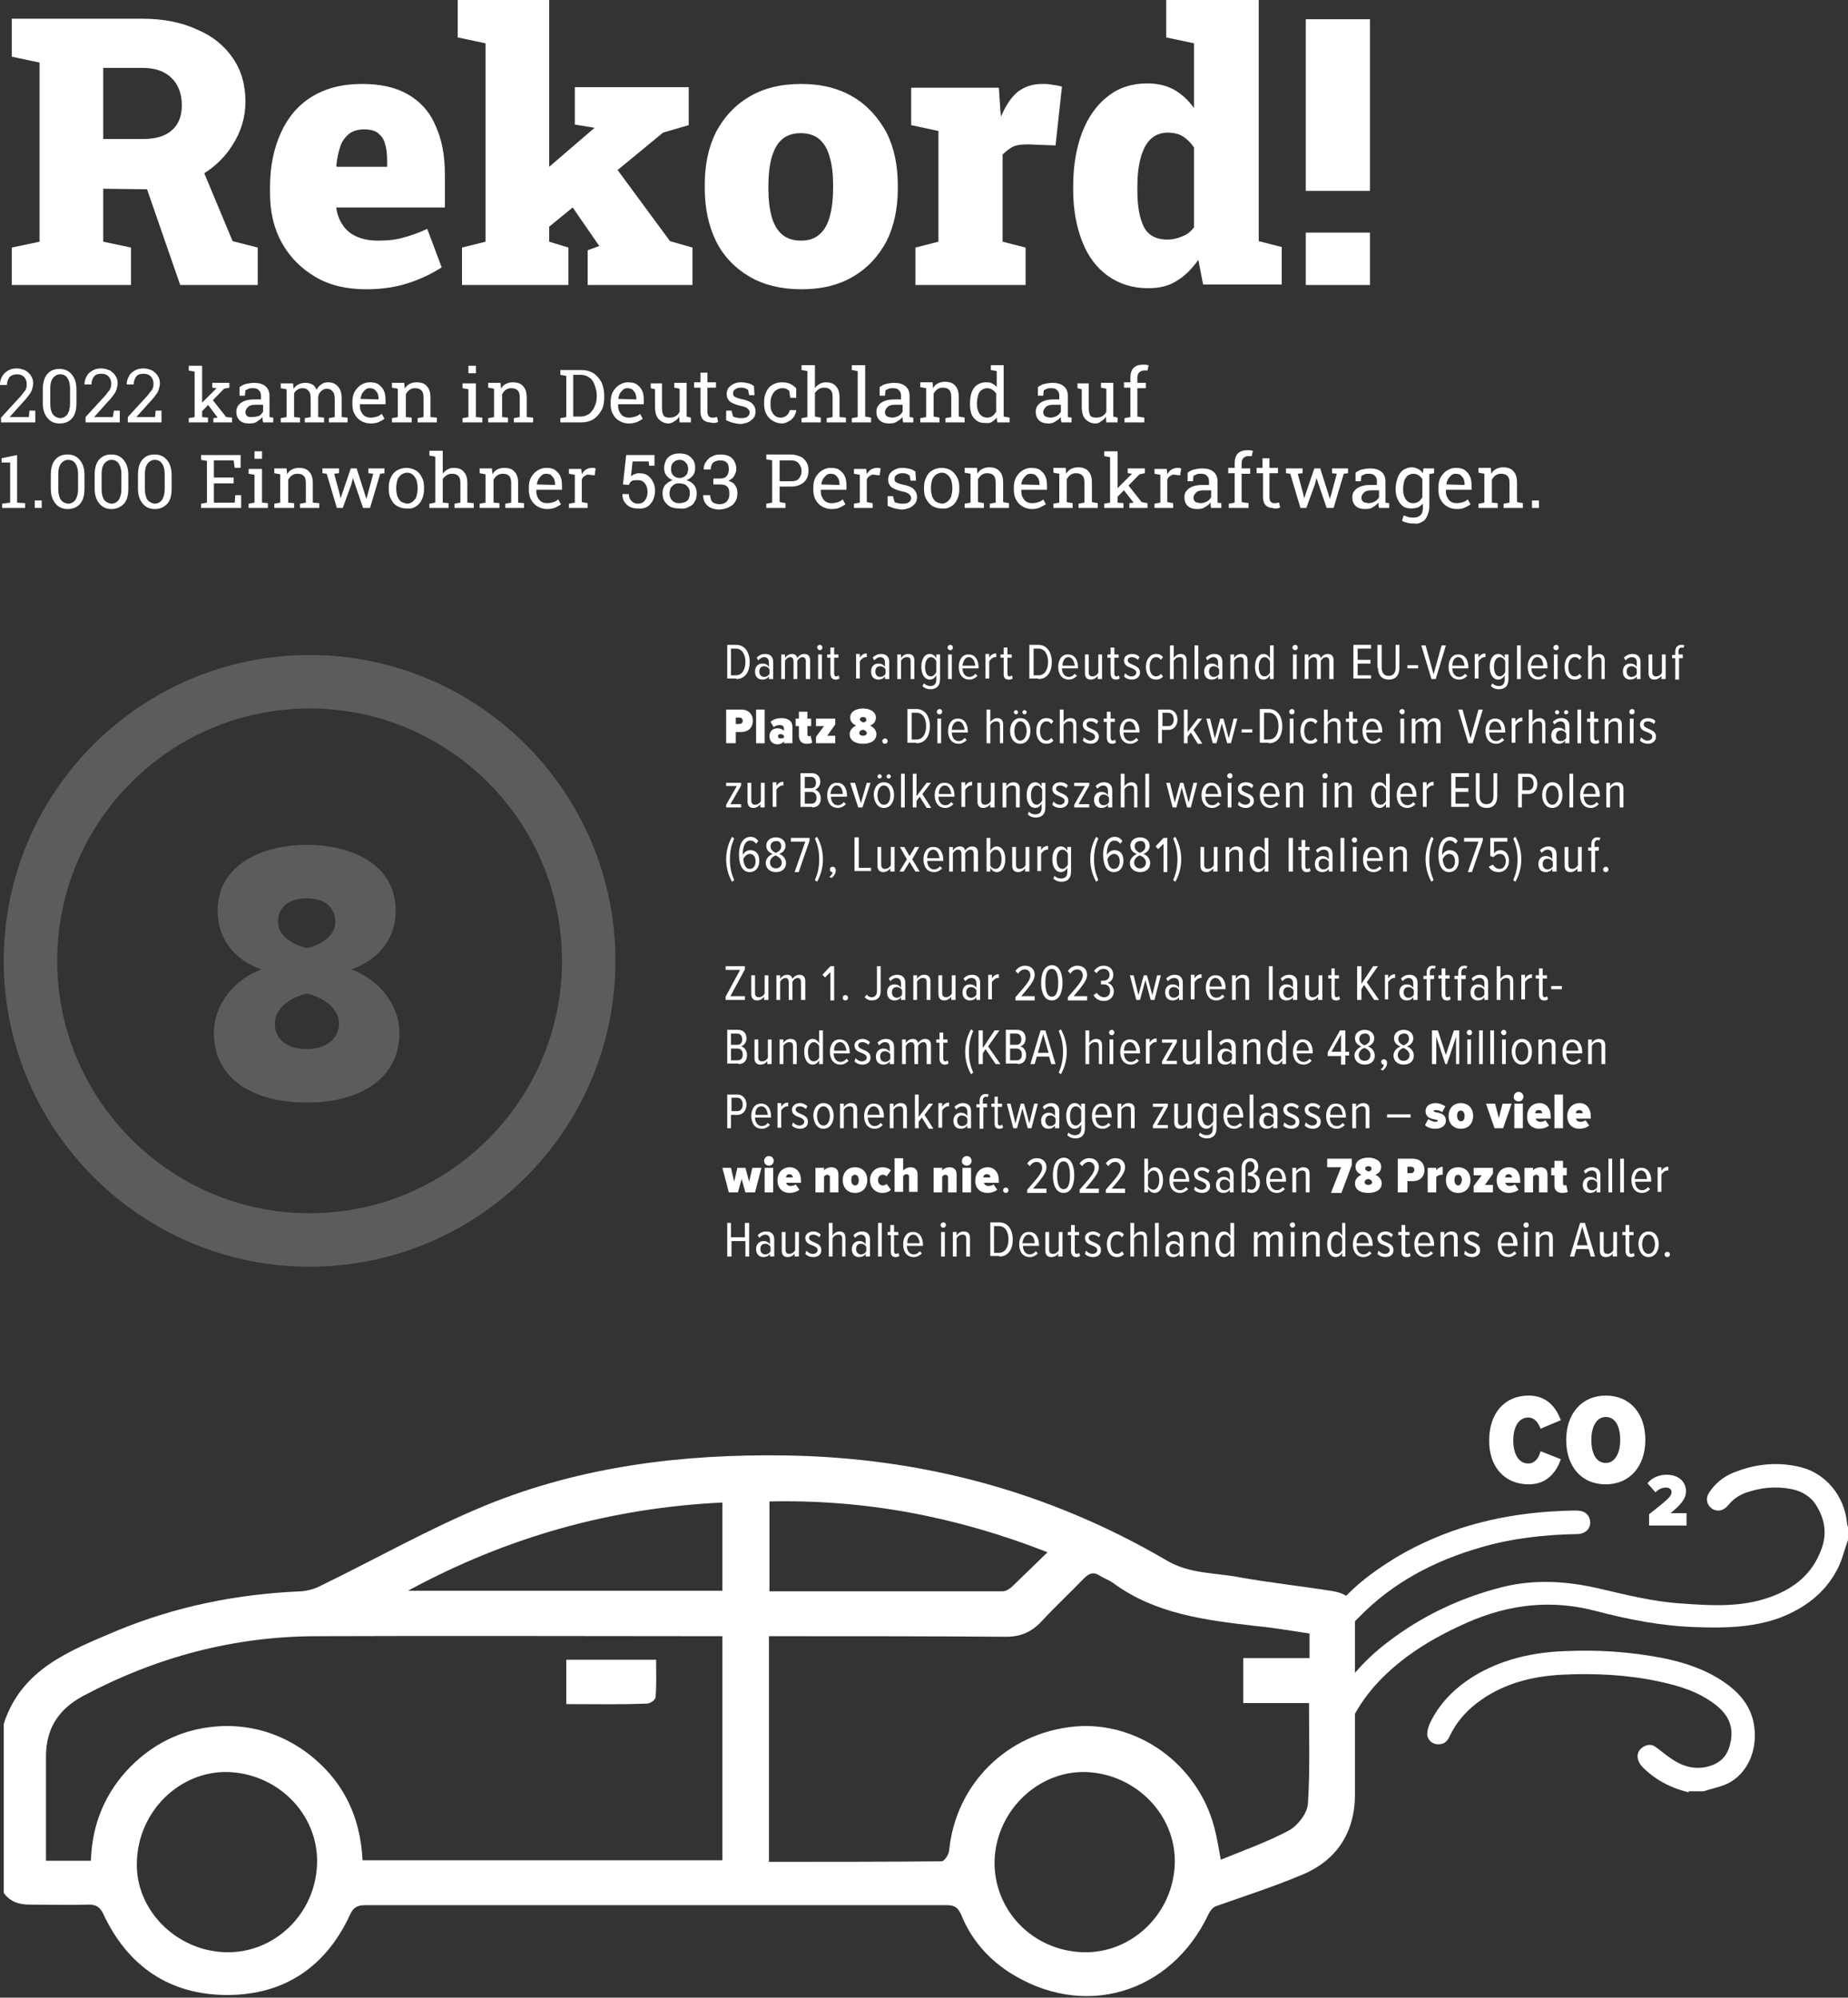 <?xml version="1.0" encoding="utf-8"?>
<!-- Generator: Adobe Illustrator 28.0.0, SVG Export Plug-In . SVG Version: 6.00 Build 0)  -->
<!DOCTYPE svg PUBLIC "-//W3C//DTD SVG 1.1//EN" "http://www.w3.org/Graphics/SVG/1.1/DTD/svg11.dtd">
<svg version="1.1" id="Ebene_1" xmlns:x="http://ns.adobe.com/Extensibility/1.0/" xmlns:i="http://ns.adobe.com/AdobeIllustrator/10.0/" xmlns:graph="http://ns.adobe.com/Graphs/1.0/"
	 xmlns="http://www.w3.org/2000/svg" xmlns:xlink="http://www.w3.org/1999/xlink" x="0px" y="0px" viewBox="0 0 345.6 373.6"
	 style="enable-background:new 0 0 345.6 373.6;" xml:space="preserve">
<rect x="0" y="0" width="345.6" height="373.6" fill="#333333" stroke="none"/>
<style type="text/css">
	.st0{fill:#FFFFFF;}
	.st1{opacity:0.2;}
	.st2{clip-path:url(#SVGID_00000109745743970452996910000000020258805242353340_);fill:#FFFFFF;}
	.st3{clip-path:url(#SVGID_00000073678927717713195670000011139218848701722809_);fill:none;stroke:#FFFFFF;stroke-width:10;}
</style>
<g>
	<g>
		<path class="st0" d="M135.1,281c-20.8,1-40.2,6.4-58.8,16.5h58.8V281z M195.9,290.3c-17.1-6.7-34.2-9.9-52-9.5v16.8
			c14.7,0,29.1,0,43.6,0c0.6,0,1.2-0.4,1.7-0.8C191.3,294.8,193.4,292.7,195.9,290.3 M42.1,365.1c9.2,0.3,17-7.2,17.2-16.7
			c0.2-9.1-7.3-16.7-16.7-17c-9-0.2-16.7,7.3-17,16.7C25.2,357,32.8,364.8,42.1,365.1 M202.5,365.1c9.2,0.3,17-7.3,17.2-16.7
			c0.2-9.1-7.4-16.7-16.7-17c-8.9-0.2-16.6,7.2-17,16.4C185.7,357.1,193,364.8,202.5,365.1 M244.9,305.5c-3.4-0.5-6.7-1.1-10-1.4
			c-9.4-1.1-18.8-2.2-26.8-8.1c-0.7-0.5-1.6-0.8-2.4-1.3c-1.2-0.8-2-0.5-3,0.5c-2.6,2.7-5.3,5.2-7.8,7.9c-2,2.2-4.2,3.1-7.2,3
			c-13.8-0.1-27.5-0.1-41.3-0.1h-2.6v42.2c10.9,0,21.6,0,32.3-0.1c0.5,0,1.3-1.2,1.4-2c1.2-12.4,10.8-22,23.4-23.2
			c11.8-1.1,23.1,7,26.2,18.9c0.5,1.9,0.8,3.8,1.2,6c4.4-1.8,8.7-3.3,12.8-5.5c1.6-0.9,3.4-3.2,3.5-5c0.4-6.1,0.2-12.3,0.2-18.8
			h-12.3v-8.4h12.4V305.5z M135.2,306h-2c-24.6,0-49.3-0.1-73.9,0c-15.5,0-30.1,3.9-43.8,11.2c-4.6,2.5-6.9,6.1-6.9,11.3
			c0,5.2,0,10.4,0,15.6v3.9h8.4c0.2-6.9,2.7-12.8,7.4-17.6c4.8-4.8,10.6-7.4,17.5-7.6c5.5-0.1,10.6,1.5,15.1,4.7
			c6.9,5,10.4,11.9,10.8,20.4h67.3V306z M0.7,322.4C4,312.1,13.1,308.7,21.8,305c11.1-4.6,22.6-6.9,34.6-7.4
			c1.2-0.1,2.6-0.5,3.7-1.1c10.3-5,20.3-10.7,30.8-15c17.9-7.3,36.8-9.6,56.1-9.3c25.5,0.4,49.3,6.8,71.3,19.7
			c4.3,2.5,9,2.2,13.6,3.1c5.6,1,11.2,1.6,16.9,2.5c3.5,0.5,4.6,1.8,4.6,5.4c0,10.9,0,21.8,0,32.6c0,7.2-3.4,12.5-10.1,15.2
			c-5.2,2.2-10.6,3.9-15.9,5.8c-0.6,0.2-1.1,0.9-1.4,1.5c-7.1,15-23.6,19.8-37.5,10.7c-3.9-2.6-6.9-6.1-8.7-10.5
			c-0.6-1.4-1.2-1.9-2.7-1.9c-36.3,0-72.5,0-108.8,0c-1.4,0-2.2,0.4-2.8,1.7c-4.5,9.8-12.3,15.1-23,15.1c-10.7,0-18.6-5.3-23.2-15.2
			c-0.6-1.2-1.3-1.7-2.6-1.7c-3.7,0.1-7.4,0-11.1,0c-2,0-3.7-0.5-4.9-2.2V322.4z"/>
		<path class="st0" d="M105.9,318.7v-8.3h16.8c0,2.4,0.1,4.7-0.1,7c0,0.5-1,1.2-1.6,1.2C116.1,318.8,111.1,318.7,105.9,318.7"/>
		<g>
			<path class="st0" d="M76.2,17.6c-2.3-1.3-5.1-1.9-8.5-1.9c-3.7,0-6.8,0.8-9.4,2.4c-2.6,1.6-4.5,3.9-5.8,6.8c-1.3,2.9-2,6.2-2,10
				v1.3c0,3.4,0.7,6.5,2.2,9.2c1.5,2.7,3.6,4.8,6.3,6.4c2.7,1.6,5.9,2.3,9.5,2.3c2.9,0,5.6-0.4,8-1.2c2.4-0.8,4.4-1.8,6.1-2.9
				l-2.7-7.2c-1.7,0.8-3.2,1.3-4.7,1.7c-1.5,0.4-3,0.5-4.6,0.5c-1.6,0-2.9-0.3-4-0.8c-1.1-0.5-1.9-1.2-2.5-2.1
				c-0.6-0.9-1-1.9-1.2-3.1l0-0.2h20.3v-6.2c0-3.6-0.6-6.7-1.8-9.2C80.3,20.8,78.5,18.9,76.2,17.6z M72.4,31.2H63l-0.1-0.2
				c0.1-1.3,0.4-2.5,0.7-3.5c0.3-1,0.9-1.8,1.6-2.4c0.7-0.6,1.7-0.9,2.9-0.9c1.1,0,2,0.2,2.6,0.7c0.6,0.5,1.1,1.1,1.3,2
				c0.3,0.9,0.4,2,0.4,3.3V31.2z"/>
			<path class="st0" d="M38.2,32.4c2.2-1.4,4-3.2,5.3-5.3c1.6-2.5,2.4-5.2,2.4-8.1c0-3.2-0.8-5.9-2.4-8.2c-1.6-2.3-3.8-4.1-6.7-5.3
				C34,4.2,30.6,3.5,26.6,3.5H2.2v7.1l5.2,1.1v33.5l-5.2,1.1v7h22.3v-7l-5.2-1.1v-9.9l8.2,0.1l6.2,17.9h14.5v-7l-4.7-1.2L38.2,32.4z
				 M19.3,26.1V12.7h7.3c2.4,0,4.2,0.6,5.5,1.9c1.3,1.3,1.9,3,1.9,5.1c0,2-0.6,3.6-1.9,4.7c-1.3,1.1-3,1.6-5.4,1.6H19.3z"/>
			<polygon class="st0" points="115.5,31.8 124,24.8 128.8,23.4 128.8,16.3 107.5,16.3 107.5,23.3 111.2,23.9 111.2,23.9 
				102.7,31.2 102.7,0 85.6,0 85.6,7 90.8,8.1 90.8,45.2 86.4,46.3 86.4,53.3 106.3,53.3 106.3,46.3 102.7,45.2 102.7,42.4 
				107.1,38.8 112,45.9 112.1,46 109.9,46.8 109.9,53.3 129.5,53.3 129.5,46.3 125.3,45.1 			"/>
			<rect x="244.2" y="3.6" class="st0" width="12" height="32.1"/>
			<rect x="244.2" y="43.5" class="st0" width="12" height="9.8"/>
			<path class="st0" d="M194.9,15.7c-1.8,0-3.3,0.5-4.6,1.5c-1.2,1-2.2,2.5-3.1,4.6l-0.1-0.9l-0.3-4.5h-16.4v7l5.1,1.1v20.7
				l-4.3,1.1v7h20.6v-7l-4.3-1.1V28.9c0.7-0.7,1.4-1.2,2-1.5c0.7-0.3,1.6-0.4,2.8-0.4l5.1,0.2l1.2-11c-0.7-0.2-1.4-0.3-2.1-0.4
				C196,15.7,195.4,15.7,194.9,15.7z"/>
			<path class="st0" d="M159.5,18.1c-2.7-1.6-5.9-2.4-9.7-2.4c-3.8,0-7,0.8-9.7,2.4c-2.7,1.6-4.7,3.8-6.2,6.6
				c-1.4,2.8-2.1,6.1-2.1,9.8v0.7c0,3.7,0.7,7,2.1,9.9c1.4,2.8,3.5,5,6.2,6.6c2.7,1.6,6,2.4,9.8,2.4c3.8,0,7-0.8,9.7-2.4
				c2.7-1.6,4.7-3.8,6.2-6.6c1.4-2.8,2.1-6.1,2.1-9.8v-0.7c0-3.7-0.7-7-2.1-9.8C164.2,21.9,162.1,19.6,159.5,18.1z M155.8,35.2
				c0,2-0.2,3.7-0.6,5.2c-0.4,1.5-1,2.6-1.9,3.4c-0.9,0.8-2,1.2-3.5,1.2c-1.5,0-2.7-0.4-3.6-1.2c-0.9-0.8-1.5-1.9-1.9-3.3
				c-0.4-1.5-0.6-3.2-0.6-5.2v-0.7c0-1.9,0.2-3.6,0.6-5.1c0.4-1.4,1-2.6,1.9-3.4c0.9-0.8,2.1-1.2,3.5-1.2c1.5,0,2.7,0.4,3.6,1.2
				c0.9,0.8,1.5,1.9,1.9,3.4c0.4,1.4,0.6,3.1,0.6,5.1V35.2z"/>
			<path class="st0" d="M235.3,0h-12h-5.2v7l5.2,1.1v12.1c-1.1-1.5-2.3-2.6-3.7-3.4c-1.4-0.8-3.1-1.2-5.1-1.2
				c-2.8,0-5.3,0.8-7.3,2.4c-2.1,1.6-3.7,3.9-4.8,6.7c-1.1,2.9-1.7,6.2-1.7,10.1v0.7c0,3.7,0.6,6.9,1.7,9.7c1.1,2.8,2.7,4.9,4.8,6.4
				c2.1,1.5,4.6,2.3,7.5,2.3c2.1,0,3.9-0.4,5.4-1.4c1.5-0.9,2.8-2.2,4-3.9l0.9,4.6h14.7v-7l-4.3-1.1V0z M223.3,42.5
				c-0.6,0.8-1.3,1.4-2.2,1.7c-0.9,0.4-1.8,0.6-2.8,0.6c-2.1,0-3.6-0.8-4.4-2.4c-0.8-1.6-1.2-3.9-1.2-6.8v-0.7c0-2,0.2-3.8,0.6-5.3
				c0.4-1.5,1-2.7,1.8-3.5c0.8-0.8,1.9-1.3,3.3-1.3c1,0,2,0.2,2.8,0.7c0.8,0.5,1.5,1.2,2.1,2.1V42.5z"/>
		</g>
		<path class="st0" d="M287.8,93.6h-1.3V95h1.3V93.6z M280.1,95v-0.9L279,94v-4.3c0.2-0.3,0.4-0.6,0.7-0.8c0.3-0.2,0.6-0.3,1-0.3
			c0.5,0,0.9,0.1,1.2,0.4c0.3,0.3,0.4,0.7,0.4,1.4V94l-1.1,0.2V95h3.6v-0.9l-1.1-0.2v-3.6c0-1-0.2-1.7-0.7-2.2
			c-0.4-0.5-1.1-0.7-1.9-0.7c-0.5,0-0.9,0.1-1.3,0.3c-0.4,0.2-0.7,0.5-0.9,0.9l-0.1-1.1h-2.3v0.9l1.1,0.2V94l-1.1,0.2V95H280.1z
			 M270.5,90.6c0-0.4,0.2-0.7,0.3-1c0.2-0.3,0.4-0.5,0.6-0.7c0.2-0.2,0.5-0.3,0.8-0.3c0.4,0,0.7,0.1,0.9,0.2
			c0.2,0.2,0.4,0.4,0.6,0.7c0.1,0.3,0.2,0.6,0.2,1v0.2L270.5,90.6L270.5,90.6z M274,94.9c0.4-0.2,0.8-0.4,1-0.6l-0.5-0.9
			c-0.3,0.2-0.5,0.4-0.9,0.5c-0.3,0.1-0.7,0.2-1.2,0.2c-0.4,0-0.8-0.1-1.1-0.3c-0.3-0.2-0.5-0.5-0.7-0.9c-0.2-0.4-0.2-0.8-0.2-1.3
			l0,0h4.8v-0.8c0-0.7-0.1-1.3-0.3-1.7c-0.2-0.5-0.6-0.9-1-1.2c-0.4-0.3-1-0.4-1.7-0.4c-0.6,0-1.1,0.2-1.6,0.5
			c-0.5,0.3-0.9,0.8-1.2,1.3c-0.3,0.6-0.4,1.2-0.4,1.9v0.3c0,0.7,0.1,1.4,0.4,1.9c0.3,0.6,0.7,1,1.2,1.3c0.5,0.3,1.1,0.5,1.8,0.5
			C273.1,95.2,273.6,95.1,274,94.9 M268.2,88.5v-0.9h-1.6l0.5,1.1L268.2,88.5z M262.9,93.4c-0.3-0.5-0.5-1-0.5-1.8v-0.1
			c0-0.6,0.1-1.1,0.2-1.5c0.1-0.4,0.4-0.8,0.6-1c0.3-0.2,0.6-0.4,1.1-0.4c0.4,0,0.7,0.1,1,0.3c0.3,0.2,0.5,0.4,0.7,0.7V93
			c-0.2,0.3-0.4,0.6-0.7,0.8c-0.3,0.2-0.6,0.3-1,0.3C263.6,94.1,263.2,93.8,262.9,93.4 M265.9,97.6c0.5-0.2,0.8-0.6,1-1.1
			c0.2-0.5,0.4-1,0.4-1.6v-7.3h-1.1l-0.1,0.9c-0.2-0.3-0.5-0.6-0.9-0.8c-0.4-0.2-0.8-0.3-1.2-0.3c-0.6,0-1.1,0.2-1.6,0.5
			c-0.4,0.3-0.8,0.8-1,1.4c-0.2,0.6-0.4,1.3-0.4,2.1v0.1c0,0.7,0.1,1.3,0.4,1.9c0.2,0.5,0.6,1,1,1.3c0.4,0.3,1,0.4,1.6,0.4
			c0.4,0,0.8-0.1,1.2-0.2c0.3-0.2,0.6-0.4,0.9-0.7v0.7c0,0.6-0.1,1.1-0.4,1.4c-0.3,0.3-0.7,0.5-1.3,0.5c-0.3,0-0.7,0-1-0.1
			c-0.3-0.1-0.6-0.2-0.9-0.3l-0.3,1c0.3,0.2,0.7,0.3,1.1,0.4c0.4,0.1,0.8,0.1,1.2,0.1C264.9,98,265.5,97.9,265.9,97.6 M254.9,93.8
			c-0.2-0.2-0.3-0.4-0.3-0.7c0-0.4,0.2-0.7,0.5-1c0.3-0.3,0.8-0.4,1.4-0.4h1.4v1.3c-0.2,0.3-0.4,0.6-0.8,0.8
			c-0.4,0.2-0.8,0.3-1.2,0.3C255.4,94,255.1,94,254.9,93.8 M256.8,94.8c0.4-0.2,0.7-0.5,1-0.8c0,0.2,0,0.3,0,0.5
			c0,0.2,0.1,0.3,0.1,0.5h1.9v-0.9l-0.7-0.1c0-0.1,0-0.2,0-0.3c0-0.1,0-0.2,0-0.3V90c0-0.8-0.3-1.4-0.8-1.8
			c-0.5-0.4-1.2-0.6-2.1-0.6c-0.5,0-1,0.1-1.5,0.2c-0.4,0.1-0.8,0.3-1.2,0.6V90h1l0.1-1c0.2-0.1,0.4-0.2,0.6-0.3
			c0.2-0.1,0.5-0.1,0.8-0.1c0.5,0,0.9,0.1,1.1,0.4c0.3,0.2,0.4,0.6,0.4,1v0.7h-1.3c-0.7,0-1.3,0.1-1.8,0.3c-0.5,0.2-0.9,0.5-1.1,0.8
			c-0.3,0.3-0.4,0.8-0.4,1.2c0,0.7,0.2,1.2,0.6,1.6c0.4,0.4,1,0.6,1.8,0.6C256,95.2,256.5,95.1,256.8,94.8 M244.3,95l1.6-4.4
			l0.3-1.2l0,0l0.4,1.2l1.5,4.4h1.3l1.9-6.4l0.8-0.1v-0.9h-3v0.9l0.9,0.1l-1,3.7l-0.3,1h0l-0.3-1l-1.5-4.7h-1.1l-1.6,4.7l-0.3,0.9h0
			l-0.2-0.9l-1-3.7l0.9-0.1v-0.9h-3.1v0.9l0.8,0.1l1.9,6.4H244.3z M238.7,95.1c0.3,0,0.5-0.1,0.7-0.2l-0.2-0.9c-0.1,0-0.3,0-0.5,0.1
			c-0.2,0-0.4,0-0.5,0c-0.2,0-0.4-0.1-0.6-0.3c-0.1-0.2-0.2-0.4-0.2-0.8v-4.5h1.6v-1h-1.6v-1.8h-1.3v1.8H235v1h1.2v4.5
			c0,0.7,0.2,1.2,0.5,1.5c0.3,0.3,0.8,0.5,1.3,0.5C238.2,95.1,238.4,95.1,238.7,95.1 M233.5,95v-0.9l-1.3-0.2v-5.3h1.6v-1h-1.6v-0.9
			c0-0.4,0.1-0.8,0.3-1c0.2-0.2,0.5-0.4,0.9-0.4c0.1,0,0.3,0,0.4,0c0.1,0,0.2,0,0.3,0l0.2-1c-0.2,0-0.4-0.1-0.6-0.1
			c-0.2,0-0.3,0-0.5,0c-0.7,0-1.3,0.2-1.7,0.6c-0.4,0.4-0.6,1-0.6,1.8v0.9h-1.2v1h1.2V94l-1.1,0.2V95H233.5z M223.5,93.8
			c-0.2-0.2-0.3-0.4-0.3-0.7c0-0.4,0.2-0.7,0.5-1c0.3-0.3,0.8-0.4,1.4-0.4h1.4v1.3c-0.2,0.3-0.4,0.6-0.8,0.8
			c-0.4,0.2-0.8,0.3-1.2,0.3C224,94,223.7,94,223.5,93.8 M225.4,94.8c0.4-0.2,0.7-0.5,1-0.8c0,0.2,0,0.3,0,0.5
			c0,0.2,0.1,0.3,0.1,0.5h1.9v-0.9l-0.7-0.1c0-0.1,0-0.2,0-0.3c0-0.1,0-0.2,0-0.3V90c0-0.8-0.3-1.4-0.8-1.8
			c-0.5-0.4-1.2-0.6-2.1-0.6c-0.5,0-1,0.1-1.5,0.2c-0.4,0.1-0.8,0.3-1.2,0.6V90h1l0.1-1c0.2-0.1,0.4-0.2,0.6-0.3
			c0.2-0.1,0.5-0.1,0.8-0.1c0.5,0,0.9,0.1,1.1,0.4c0.3,0.2,0.4,0.6,0.4,1v0.7h-1.3c-0.7,0-1.3,0.1-1.8,0.3c-0.5,0.2-0.9,0.5-1.1,0.8
			c-0.3,0.3-0.4,0.8-0.4,1.2c0,0.7,0.2,1.2,0.6,1.6c0.4,0.4,1,0.6,1.8,0.6C224.6,95.2,225,95.1,225.4,94.8 M219.4,95v-0.9l-1.1-0.2
			v-4.2c0.1-0.3,0.3-0.6,0.6-0.7c0.2-0.2,0.5-0.3,0.9-0.2l0.9,0.1l0.2-1.3c-0.1,0-0.2,0-0.3-0.1c-0.1,0-0.3,0-0.4,0
			c-0.4,0-0.7,0.1-1.1,0.3c-0.3,0.2-0.6,0.5-0.8,0.9l0-0.1l-0.1-0.9h-2.3v0.9l1.1,0.2V94l-1.1,0.2V95H219.4z M213.1,88.7l1-0.2v-0.9
			h-3.2v0.9l0.8,0.1l0,0l-3.2,3.2l0.5,1.1L213.1,88.7z M214.6,95v-0.9l-1.1-0.2l-3-3.8l-0.7,1.1L212,94l0,0l-0.8,0.1V95H214.6z
			 M210.1,95v-0.9L209,94v-9.6h-2.5v0.9l1.1,0.2V94l-1.1,0.2V95H210.1z M200.6,95v-0.9l-1.1-0.2v-4.3c0.2-0.3,0.4-0.6,0.7-0.8
			c0.3-0.2,0.6-0.3,1-0.3c0.5,0,0.9,0.1,1.2,0.4c0.3,0.3,0.4,0.7,0.4,1.4V94l-1.1,0.2V95h3.6v-0.9l-1.1-0.2v-3.6
			c0-1-0.2-1.7-0.7-2.2c-0.4-0.5-1.1-0.7-1.9-0.7c-0.5,0-0.9,0.1-1.3,0.3c-0.4,0.2-0.7,0.5-0.9,0.9l-0.1-1.1H197v0.9l1.1,0.2V94
			l-1.1,0.2V95H200.6z M191,90.6c0-0.4,0.2-0.7,0.3-1c0.2-0.3,0.4-0.5,0.6-0.7c0.2-0.2,0.5-0.3,0.8-0.3c0.4,0,0.7,0.1,0.9,0.2
			c0.2,0.2,0.4,0.4,0.6,0.7c0.1,0.3,0.2,0.6,0.2,1v0.2L191,90.6L191,90.6z M194.5,94.9c0.4-0.2,0.8-0.4,1.1-0.6l-0.5-0.9
			c-0.2,0.2-0.5,0.4-0.9,0.5c-0.3,0.1-0.7,0.2-1.2,0.2c-0.4,0-0.8-0.1-1.1-0.3c-0.3-0.2-0.5-0.5-0.7-0.9c-0.2-0.4-0.2-0.8-0.2-1.3
			l0,0h4.8v-0.8c0-0.7-0.1-1.3-0.3-1.7c-0.2-0.5-0.6-0.9-1-1.2c-0.4-0.3-1-0.4-1.7-0.4c-0.6,0-1.1,0.2-1.6,0.5
			c-0.5,0.3-0.9,0.8-1.2,1.3c-0.3,0.6-0.4,1.2-0.4,1.9v0.3c0,0.7,0.1,1.4,0.4,1.9c0.3,0.6,0.7,1,1.2,1.3c0.5,0.3,1.1,0.5,1.8,0.5
			C193.6,95.2,194.1,95.1,194.5,94.9 M184,95v-0.9l-1.1-0.2v-4.3c0.2-0.3,0.4-0.6,0.7-0.8c0.3-0.2,0.6-0.3,1-0.3
			c0.5,0,0.9,0.1,1.2,0.4c0.3,0.3,0.4,0.7,0.4,1.4V94l-1.1,0.2V95h3.6v-0.9l-1.1-0.2v-3.6c0-1-0.2-1.7-0.7-2.2
			c-0.4-0.5-1.1-0.7-1.9-0.7c-0.5,0-0.9,0.1-1.3,0.3c-0.4,0.2-0.7,0.5-0.9,0.9l-0.1-1.1h-2.3v0.9l1.1,0.2V94l-1.1,0.2V95H184z
			 M175,93.8c-0.3-0.2-0.5-0.6-0.7-1c-0.1-0.4-0.2-0.9-0.2-1.4v-0.2c0-0.5,0.1-1,0.2-1.4c0.1-0.4,0.4-0.7,0.7-1
			c0.3-0.2,0.7-0.4,1.1-0.4c0.4,0,0.8,0.1,1.1,0.4c0.3,0.2,0.5,0.6,0.7,1c0.1,0.4,0.2,0.9,0.2,1.4v0.2c0,0.5-0.1,1-0.2,1.4
			c-0.1,0.4-0.4,0.7-0.7,1c-0.3,0.2-0.6,0.4-1.1,0.4C175.7,94.1,175.3,94,175,93.8 M177.9,94.7c0.5-0.3,0.9-0.8,1.1-1.3
			c0.3-0.6,0.4-1.2,0.4-2v-0.2c0-0.7-0.1-1.4-0.4-1.9c-0.3-0.6-0.7-1-1.1-1.3c-0.5-0.3-1.1-0.5-1.8-0.5c-0.7,0-1.3,0.2-1.8,0.5
			c-0.5,0.3-0.9,0.8-1.1,1.3c-0.3,0.6-0.4,1.2-0.4,1.9v0.2c0,0.7,0.1,1.4,0.4,1.9c0.3,0.6,0.7,1,1.1,1.3c0.5,0.3,1.1,0.5,1.8,0.5
			C176.8,95.2,177.4,95,177.9,94.7 M170.8,94.5c0.5-0.4,0.7-0.9,0.7-1.6c0-0.5-0.2-1-0.6-1.4c-0.4-0.4-1.1-0.7-2.2-0.9
			c-0.4-0.1-0.7-0.2-0.9-0.3c-0.2-0.1-0.4-0.2-0.4-0.3c-0.1-0.1-0.1-0.3-0.1-0.5c0-0.3,0.1-0.5,0.4-0.7c0.3-0.2,0.6-0.3,1-0.3
			c0.3,0,0.5,0,0.8,0.1c0.2,0.1,0.4,0.2,0.6,0.3l0.2,1h1l-0.1-1.7c-0.3-0.2-0.6-0.4-1-0.5c-0.4-0.1-0.9-0.2-1.4-0.2
			c-0.6,0-1,0.1-1.4,0.3c-0.4,0.2-0.7,0.4-1,0.8c-0.2,0.3-0.3,0.7-0.3,1.1c0,0.6,0.2,1,0.6,1.4c0.4,0.3,1.1,0.6,2,0.8
			c0.6,0.1,1.1,0.3,1.3,0.5c0.2,0.2,0.4,0.4,0.4,0.7c0,0.3-0.1,0.6-0.4,0.8c-0.2,0.2-0.6,0.3-1.2,0.3c-0.3,0-0.5,0-0.8-0.1
			c-0.2,0-0.5-0.1-0.7-0.2l-0.3-1.1h-1l0,1.8c0.5,0.2,0.9,0.4,1.4,0.5s0.9,0.2,1.4,0.2C169.6,95.2,170.3,95,170.8,94.5 M163.2,95
			v-0.9l-1.1-0.2v-4.2c0.1-0.3,0.3-0.6,0.6-0.7c0.2-0.2,0.5-0.3,0.9-0.2l0.9,0.1l0.2-1.3c-0.1,0-0.2,0-0.3-0.1c-0.1,0-0.3,0-0.4,0
			c-0.4,0-0.7,0.1-1.1,0.3c-0.3,0.2-0.6,0.5-0.8,0.9l0-0.1l-0.1-0.9h-2.3v0.9l1.1,0.2V94l-1.1,0.2V95H163.2z M153.6,90.6
			c0-0.4,0.2-0.7,0.3-1c0.2-0.3,0.4-0.5,0.6-0.7c0.2-0.2,0.5-0.3,0.8-0.3c0.4,0,0.7,0.1,0.9,0.2c0.2,0.2,0.4,0.4,0.6,0.7
			c0.1,0.3,0.2,0.6,0.2,1v0.2L153.6,90.6L153.6,90.6z M157.1,94.9c0.4-0.2,0.8-0.4,1-0.6l-0.5-0.9c-0.3,0.2-0.5,0.4-0.9,0.5
			c-0.3,0.1-0.7,0.2-1.2,0.2c-0.4,0-0.8-0.1-1.1-0.3c-0.3-0.2-0.5-0.5-0.7-0.9c-0.2-0.4-0.2-0.8-0.2-1.3l0,0h4.8v-0.8
			c0-0.7-0.1-1.3-0.3-1.7c-0.2-0.5-0.6-0.9-1-1.2c-0.4-0.3-1-0.4-1.7-0.4c-0.6,0-1.1,0.2-1.6,0.5c-0.5,0.3-0.9,0.8-1.2,1.3
			c-0.3,0.6-0.4,1.2-0.4,1.9v0.3c0,0.7,0.1,1.4,0.4,1.9c0.3,0.6,0.7,1,1.2,1.3c0.5,0.3,1.1,0.5,1.8,0.5
			C156.2,95.2,156.7,95.1,157.1,94.9 M145.8,86.1h2.1c0.7,0,1.2,0.2,1.5,0.6c0.3,0.4,0.5,0.8,0.5,1.4c0,0.6-0.2,1-0.5,1.4
			c-0.3,0.4-0.8,0.5-1.5,0.5h-2.1V86.1z M146.9,95v-0.9l-1.1-0.2V91h2.1c0.7,0,1.3-0.1,1.8-0.4c0.5-0.2,0.9-0.6,1.1-1
			c0.3-0.4,0.4-1,0.4-1.6c0-0.6-0.1-1.1-0.4-1.6c-0.3-0.4-0.6-0.8-1.1-1c-0.5-0.2-1.1-0.4-1.8-0.4h-3.5h-1.1v0.9l1.1,0.2V94
			l-1.1,0.2V95H146.9z M136.4,94.8c0.5-0.2,0.9-0.6,1.1-1c0.3-0.4,0.4-1,0.4-1.6c0-0.5-0.1-1-0.4-1.4c-0.2-0.4-0.7-0.7-1.3-0.9
			c0.5-0.2,0.9-0.5,1.1-0.9c0.2-0.4,0.4-0.8,0.4-1.2c0-0.9-0.3-1.6-0.8-2.1c-0.5-0.5-1.3-0.7-2.2-0.7c-0.6,0-1.1,0.1-1.6,0.4
			c-0.5,0.2-0.8,0.6-1.1,1c-0.3,0.4-0.4,0.9-0.4,1.4l0,0h1.3c0-0.3,0.1-0.6,0.2-0.9c0.1-0.3,0.3-0.4,0.6-0.6
			c0.3-0.1,0.6-0.2,0.9-0.2c0.6,0,1,0.1,1.3,0.4c0.3,0.3,0.4,0.7,0.4,1.3c0,0.4-0.1,0.7-0.2,0.9c-0.1,0.3-0.3,0.4-0.5,0.6
			c-0.2,0.1-0.6,0.2-1,0.2h-1.2v1.1h1.2c0.6,0,1.1,0.1,1.4,0.4c0.3,0.3,0.4,0.7,0.4,1.4c0,0.6-0.2,1.1-0.5,1.4
			c-0.3,0.3-0.8,0.5-1.3,0.5c-0.4,0-0.7-0.1-1-0.2c-0.3-0.1-0.5-0.3-0.6-0.6c-0.1-0.3-0.2-0.6-0.2-0.9h-1.3l0,0c0,0.6,0.1,1,0.4,1.5
			c0.3,0.4,0.6,0.7,1.1,0.9c0.5,0.2,1,0.3,1.6,0.3C135.4,95.2,135.9,95.1,136.4,94.8 M125.9,88.9c-0.3-0.3-0.4-0.7-0.4-1.2
			c0-0.5,0.1-0.9,0.4-1.2c0.3-0.3,0.7-0.5,1.2-0.5c0.3,0,0.6,0.1,0.8,0.2c0.2,0.1,0.4,0.4,0.6,0.6c0.1,0.3,0.2,0.6,0.2,0.9
			c0,0.3-0.1,0.6-0.2,0.9c-0.1,0.2-0.3,0.4-0.6,0.6c-0.2,0.1-0.5,0.2-0.8,0.2C126.6,89.4,126.2,89.2,125.9,88.9 M125.7,93.6
			c-0.3-0.3-0.5-0.8-0.5-1.3c0-0.4,0.1-0.7,0.2-1c0.2-0.3,0.4-0.5,0.7-0.7c0.3-0.2,0.6-0.2,1-0.2c0.4,0,0.7,0.1,1,0.2
			c0.3,0.2,0.5,0.4,0.7,0.7c0.2,0.3,0.2,0.6,0.2,1c0,0.4-0.1,0.7-0.2,1c-0.2,0.3-0.4,0.5-0.7,0.6c-0.3,0.1-0.6,0.2-1,0.2
			C126.5,94.1,126.1,94,125.7,93.6 M128.8,94.8c0.5-0.2,0.9-0.5,1.1-1c0.3-0.4,0.4-0.9,0.4-1.6c0-0.6-0.2-1.1-0.5-1.5
			c-0.3-0.4-0.8-0.7-1.4-0.9c0.5-0.2,0.9-0.5,1.2-0.9c0.3-0.4,0.4-0.8,0.4-1.4c0-0.6-0.1-1.1-0.4-1.5c-0.3-0.4-0.6-0.7-1-0.9
			c-0.4-0.2-1-0.3-1.5-0.3c-0.6,0-1.1,0.1-1.5,0.3c-0.4,0.2-0.8,0.5-1,0.9c-0.2,0.4-0.4,0.9-0.4,1.5c0,0.5,0.1,1,0.4,1.4
			c0.3,0.4,0.7,0.7,1.2,0.9c-0.6,0.2-1,0.5-1.4,0.9c-0.3,0.4-0.5,0.9-0.5,1.5c0,0.6,0.1,1.1,0.4,1.6c0.3,0.4,0.6,0.7,1.1,1
			c0.5,0.2,1.1,0.3,1.7,0.3C127.8,95.2,128.3,95.1,128.8,94.8 M121,94.8c0.5-0.3,0.8-0.7,1.1-1.2c0.2-0.5,0.4-1.1,0.4-1.7
			c0-0.7-0.1-1.3-0.4-1.8c-0.2-0.5-0.6-0.9-1-1.2c-0.4-0.3-1-0.4-1.6-0.4c-0.2,0-0.4,0-0.6,0.1c-0.2,0.1-0.4,0.1-0.5,0.2
			c-0.2,0.1-0.3,0.2-0.4,0.3l0.3-2.8h3l0.1,0.8h1v-2h-5.3l-0.6,5.5l1.1,0.1c0.1-0.3,0.3-0.6,0.5-0.7c0.2-0.2,0.6-0.2,1.2-0.2
			c0.6,0,1,0.2,1.3,0.6c0.3,0.4,0.5,0.9,0.5,1.6c0,0.7-0.2,1.2-0.5,1.6c-0.3,0.4-0.8,0.6-1.3,0.6c-0.5,0-0.9-0.2-1.2-0.5
			c-0.3-0.3-0.5-0.7-0.5-1.3h-1.2l0,0c0,0.6,0.1,1.1,0.4,1.5c0.3,0.4,0.6,0.7,1,0.9c0.4,0.2,0.9,0.3,1.5,0.3
			C120,95.2,120.6,95,121,94.8 M109.9,95v-0.9l-1.1-0.2v-4.2c0.1-0.3,0.3-0.6,0.6-0.7c0.2-0.2,0.5-0.3,0.9-0.2l0.9,0.1l0.2-1.3
			c-0.1,0-0.2,0-0.3-0.1c-0.1,0-0.3,0-0.4,0c-0.4,0-0.7,0.1-1.1,0.3c-0.3,0.2-0.6,0.5-0.8,0.9l0-0.1l-0.1-0.9h-2.3v0.9l1.1,0.2V94
			l-1.1,0.2V95H109.9z M100.4,90.6c0-0.4,0.2-0.7,0.3-1c0.2-0.3,0.4-0.5,0.6-0.7c0.2-0.2,0.5-0.3,0.8-0.3c0.4,0,0.7,0.1,0.9,0.2
			c0.2,0.2,0.4,0.4,0.6,0.7c0.1,0.3,0.2,0.6,0.2,1v0.2L100.4,90.6L100.4,90.6z M103.9,94.9c0.4-0.2,0.8-0.4,1-0.6l-0.5-0.9
			c-0.3,0.2-0.5,0.4-0.9,0.5c-0.3,0.1-0.7,0.2-1.2,0.2c-0.4,0-0.8-0.1-1.1-0.3c-0.3-0.2-0.5-0.5-0.7-0.9c-0.2-0.4-0.2-0.8-0.2-1.3
			l0,0h4.8v-0.8c0-0.7-0.1-1.3-0.3-1.7c-0.2-0.5-0.6-0.9-1-1.2c-0.4-0.3-1-0.4-1.7-0.4c-0.6,0-1.1,0.2-1.6,0.5
			c-0.5,0.3-0.9,0.8-1.2,1.3c-0.3,0.6-0.4,1.2-0.4,1.9v0.3c0,0.7,0.1,1.4,0.4,1.9c0.3,0.6,0.7,1,1.2,1.3c0.5,0.3,1.1,0.5,1.8,0.5
			C102.9,95.2,103.5,95.1,103.9,94.9 M93.4,95v-0.9L92.3,94v-4.3c0.2-0.3,0.4-0.6,0.7-0.8c0.3-0.2,0.6-0.3,1-0.3
			c0.5,0,0.9,0.1,1.2,0.4c0.3,0.3,0.4,0.7,0.4,1.4V94l-1.1,0.2V95H98v-0.9L96.9,94v-3.6c0-1-0.2-1.7-0.7-2.2
			c-0.4-0.5-1.1-0.7-1.9-0.7c-0.5,0-0.9,0.1-1.3,0.3c-0.4,0.2-0.7,0.5-0.9,0.9l-0.1-1.1h-2.3v0.9l1.1,0.2V94l-1.1,0.2V95H93.4z
			 M83.9,95v-0.9L82.8,94v-4.4c0.2-0.3,0.4-0.5,0.7-0.7c0.3-0.2,0.6-0.3,1-0.3c0.5,0,0.9,0.1,1.2,0.4c0.3,0.3,0.4,0.7,0.4,1.4V94
			L85,94.2V95h3.6v-0.9L87.4,94v-3.6c0-1-0.2-1.7-0.7-2.2c-0.4-0.5-1.1-0.7-1.8-0.7c-0.5,0-0.9,0.1-1.2,0.3
			c-0.4,0.2-0.7,0.5-0.9,0.8v-4.3h-2.5v0.9l1.1,0.2V94l-1.1,0.2V95H83.9z M75,93.8c-0.3-0.2-0.5-0.6-0.7-1c-0.1-0.4-0.2-0.9-0.2-1.4
			v-0.2c0-0.5,0.1-1,0.2-1.4c0.1-0.4,0.4-0.7,0.7-1c0.3-0.2,0.7-0.4,1.1-0.4c0.4,0,0.8,0.1,1.1,0.4c0.3,0.2,0.5,0.6,0.7,1
			c0.1,0.4,0.2,0.9,0.2,1.4v0.2c0,0.5-0.1,1-0.2,1.4c-0.1,0.4-0.4,0.7-0.7,1c-0.3,0.2-0.6,0.4-1.1,0.4C75.7,94.1,75.3,94,75,93.8
			 M77.8,94.7c0.5-0.3,0.9-0.8,1.1-1.3c0.3-0.6,0.4-1.2,0.4-2v-0.2c0-0.7-0.1-1.4-0.4-1.9c-0.3-0.6-0.6-1-1.1-1.3
			c-0.5-0.3-1.1-0.5-1.8-0.5c-0.7,0-1.3,0.2-1.8,0.5c-0.5,0.3-0.9,0.8-1.1,1.3c-0.3,0.6-0.4,1.2-0.4,1.9v0.2c0,0.7,0.1,1.4,0.4,1.9
			c0.3,0.6,0.6,1,1.1,1.3c0.5,0.3,1.1,0.5,1.8,0.5C76.8,95.2,77.4,95,77.8,94.7 M64.1,95l1.6-4.4l0.3-1.2l0,0l0.4,1.2l1.5,4.4h1.3
			l1.9-6.4l0.8-0.1v-0.9h-3v0.9l0.9,0.1l-1,3.7l-0.3,1h0l-0.3-1l-1.5-4.7h-1.1l-1.6,4.7l-0.3,0.9h0l-0.2-0.9l-1-3.7l0.9-0.1v-0.9
			h-3.1v0.9l0.8,0.1l1.9,6.4H64.1z M55,95v-0.9L53.9,94v-4.3c0.2-0.3,0.4-0.6,0.7-0.8c0.3-0.2,0.6-0.3,1-0.3c0.5,0,0.9,0.1,1.2,0.4
			c0.3,0.3,0.4,0.7,0.4,1.4V94l-1.1,0.2V95h3.6v-0.9L58.5,94v-3.6c0-1-0.2-1.7-0.7-2.2c-0.4-0.5-1.1-0.7-1.9-0.7
			c-0.5,0-0.9,0.1-1.3,0.3c-0.4,0.2-0.7,0.5-0.9,0.9l-0.1-1.1h-2.3v0.9l1.1,0.2V94l-1.1,0.2V95H55z M49,84.4h-1.4v1.4H49V84.4z
			 M50.1,95v-0.9L49,94v-6.3h-2.5v0.9l1.1,0.2V94l-1.1,0.2V95H50.1z M45.1,95v-2.4h-1.1L43.9,94H40v-3.6h3.7v-1.1H40v-3.2h3.7
			l0.2,1.4h1.1v-2.4h-7.4v0.9l1.1,0.2V94l-1.1,0.2V95H45.1z M27.6,93.5c-0.3-0.4-0.5-1.1-0.5-2v-2.9c0-0.9,0.2-1.5,0.5-1.9
			c0.3-0.4,0.8-0.7,1.3-0.7c0.6,0,1.1,0.2,1.4,0.7c0.3,0.4,0.5,1.1,0.5,1.9v2.9c0,0.9-0.2,1.5-0.5,2c-0.3,0.4-0.8,0.7-1.4,0.7
			C28.4,94.1,27.9,93.9,27.6,93.5 M31.3,94.2c0.6-0.7,0.8-1.7,0.8-2.9v-2.4c0-1.3-0.3-2.2-0.9-2.9c-0.6-0.7-1.3-1-2.3-1
			c-1,0-1.7,0.3-2.3,1c-0.6,0.7-0.8,1.7-0.8,2.9v2.4c0,1.3,0.3,2.2,0.9,2.9c0.6,0.7,1.3,1,2.3,1C30,95.2,30.7,94.8,31.3,94.2
			 M19.5,93.5c-0.3-0.4-0.5-1.1-0.5-2v-2.9c0-0.9,0.2-1.5,0.5-1.9c0.3-0.4,0.8-0.7,1.3-0.7c0.6,0,1.1,0.2,1.4,0.7
			c0.3,0.4,0.5,1.1,0.5,1.9v2.9c0,0.9-0.2,1.5-0.5,2c-0.3,0.4-0.8,0.7-1.4,0.7C20.3,94.1,19.8,93.9,19.5,93.5 M23.2,94.2
			c0.6-0.7,0.8-1.7,0.8-2.9v-2.4c0-1.3-0.3-2.2-0.9-2.9c-0.6-0.7-1.3-1-2.3-1c-1,0-1.7,0.3-2.3,1c-0.6,0.7-0.8,1.7-0.8,2.9v2.4
			c0,1.3,0.3,2.2,0.9,2.9c0.6,0.7,1.3,1,2.3,1C21.8,95.2,22.6,94.8,23.2,94.2 M11.4,93.5c-0.3-0.4-0.5-1.1-0.5-2v-2.9
			c0-0.9,0.2-1.5,0.5-1.9c0.3-0.4,0.8-0.7,1.3-0.7c0.6,0,1.1,0.2,1.4,0.7c0.3,0.4,0.5,1.1,0.5,1.9v2.9c0,0.9-0.2,1.5-0.5,2
			c-0.3,0.4-0.8,0.7-1.4,0.7C12.1,94.1,11.7,93.9,11.4,93.5 M15,94.2c0.6-0.7,0.8-1.7,0.8-2.9v-2.4c0-1.3-0.3-2.2-0.9-2.9
			c-0.6-0.7-1.3-1-2.3-1c-1,0-1.7,0.3-2.3,1c-0.6,0.7-0.8,1.7-0.8,2.9v2.4c0,1.3,0.3,2.2,0.9,2.9c0.6,0.7,1.3,1,2.3,1
			C13.7,95.2,14.5,94.8,15,94.2 M7.8,93.6H6.5V95h1.3V93.6z M4.7,95v-0.9L3.2,94v-8.9l-2.9,0.6v0.8l1.6,0V94l-1.5,0.2V95H4.7z"/>
		<path class="st0" d="M214,79v-0.9l-1.3-0.2v-5.3h1.6v-1h-1.6v-0.9c0-0.4,0.1-0.8,0.3-1c0.2-0.2,0.5-0.4,0.9-0.4c0.1,0,0.3,0,0.4,0
			c0.1,0,0.2,0,0.3,0l0.2-1c-0.2,0-0.4-0.1-0.6-0.1c-0.2,0-0.3,0-0.5,0c-0.7,0-1.3,0.2-1.7,0.6c-0.4,0.4-0.6,1-0.6,1.8v0.9h-1.2v1
			h1.2V78l-1.1,0.2V79H214z M205.9,78.8c0.4-0.2,0.7-0.5,0.9-0.9l0.1,1.1h2.1v-0.9l-0.8-0.2v-6.3h-1.3h-1v0.9l1,0.2V77
			c-0.2,0.4-0.4,0.6-0.7,0.8c-0.3,0.2-0.7,0.3-1.2,0.3c-0.5,0-0.9-0.1-1.1-0.4c-0.2-0.3-0.3-0.8-0.3-1.6v-4.4h-1.3h-0.8v0.9l0.8,0.2
			V76c0,1.1,0.2,1.9,0.7,2.4c0.5,0.5,1.1,0.8,1.9,0.8C205.2,79.2,205.6,79.1,205.9,78.8 M195.4,77.8c-0.2-0.2-0.3-0.4-0.3-0.7
			c0-0.4,0.2-0.7,0.5-1c0.3-0.3,0.8-0.4,1.4-0.4h1.4v1.3c-0.2,0.3-0.4,0.6-0.8,0.8c-0.4,0.2-0.8,0.3-1.2,0.3
			C195.9,78,195.6,78,195.4,77.8 M197.4,78.8c0.4-0.2,0.7-0.5,1-0.8c0,0.2,0,0.3,0,0.5c0,0.2,0.1,0.3,0.1,0.5h1.9v-0.9l-0.7-0.1
			c0-0.1,0-0.2,0-0.3c0-0.1,0-0.2,0-0.3V74c0-0.8-0.3-1.4-0.8-1.8c-0.5-0.4-1.2-0.6-2.1-0.6c-0.5,0-1,0.1-1.5,0.2
			c-0.4,0.1-0.8,0.3-1.2,0.6V74h1l0.1-1c0.2-0.1,0.4-0.2,0.6-0.3c0.2-0.1,0.5-0.1,0.8-0.1c0.5,0,0.9,0.1,1.1,0.4
			c0.3,0.2,0.4,0.6,0.4,1v0.7H197c-0.7,0-1.3,0.1-1.8,0.3c-0.5,0.2-0.9,0.5-1.1,0.8c-0.3,0.3-0.4,0.8-0.4,1.2c0,0.7,0.2,1.2,0.6,1.6
			c0.4,0.4,1,0.6,1.8,0.6C196.6,79.2,197,79.1,197.4,78.8 M183.2,77.4c-0.3-0.5-0.5-1-0.5-1.8v-0.1c0-0.6,0.1-1.1,0.2-1.5
			c0.1-0.4,0.3-0.8,0.6-1c0.3-0.2,0.6-0.4,1.1-0.4c0.4,0,0.7,0.1,1,0.3c0.3,0.2,0.5,0.4,0.7,0.7V77c-0.2,0.3-0.4,0.6-0.7,0.8
			c-0.3,0.2-0.6,0.3-1,0.3C184,78.1,183.5,77.8,183.2,77.4 M185.5,78.9c0.3-0.2,0.6-0.4,0.9-0.8l0.1,0.9h2.3v-0.9l-1.1-0.2v-9.6
			h-1.3h-1.1v0.9l1.1,0.2v3c-0.2-0.3-0.5-0.5-0.9-0.7c-0.3-0.2-0.7-0.2-1.2-0.2c-0.6,0-1.1,0.2-1.6,0.5c-0.4,0.3-0.8,0.8-1,1.4
			c-0.2,0.6-0.3,1.3-0.3,2.1v0.1c0,0.7,0.1,1.3,0.3,1.9c0.2,0.5,0.6,0.9,1,1.2c0.4,0.3,0.9,0.4,1.5,0.4
			C184.8,79.2,185.2,79.1,185.5,78.9 M175.7,79v-0.9l-1.1-0.2v-4.3c0.2-0.3,0.4-0.6,0.7-0.8c0.3-0.2,0.6-0.3,1-0.3
			c0.5,0,0.9,0.1,1.2,0.4c0.3,0.3,0.4,0.7,0.4,1.4V78l-1.1,0.2V79h3.6v-0.9l-1.1-0.2v-3.6c0-1-0.2-1.7-0.7-2.2
			c-0.4-0.5-1.1-0.7-1.9-0.7c-0.5,0-0.9,0.1-1.3,0.3c-0.4,0.2-0.7,0.5-0.9,0.9l-0.1-1.1h-2.3v0.9l1.1,0.2V78l-1.1,0.2V79H175.7z
			 M165.8,77.8c-0.2-0.2-0.3-0.4-0.3-0.7c0-0.4,0.2-0.7,0.5-1c0.3-0.3,0.8-0.4,1.4-0.4h1.4v1.3c-0.2,0.3-0.4,0.6-0.8,0.8
			c-0.4,0.2-0.8,0.3-1.2,0.3C166.3,78,166,78,165.8,77.8 M167.8,78.8c0.4-0.2,0.7-0.5,1-0.8c0,0.2,0,0.3,0,0.5
			c0,0.2,0.1,0.3,0.1,0.5h1.9v-0.9l-0.7-0.1c0-0.1,0-0.2,0-0.3c0-0.1,0-0.2,0-0.3V74c0-0.8-0.3-1.4-0.8-1.8
			c-0.5-0.4-1.2-0.6-2.1-0.6c-0.5,0-1,0.1-1.5,0.2c-0.4,0.1-0.8,0.3-1.2,0.6V74h1l0.1-1c0.2-0.1,0.4-0.2,0.6-0.3
			c0.2-0.1,0.5-0.1,0.8-0.1c0.5,0,0.9,0.1,1.1,0.4c0.3,0.2,0.4,0.6,0.4,1v0.7h-1.3c-0.7,0-1.3,0.1-1.8,0.3c-0.5,0.2-0.9,0.5-1.1,0.8
			c-0.3,0.3-0.4,0.8-0.4,1.2c0,0.7,0.2,1.2,0.6,1.6c0.4,0.4,1,0.6,1.8,0.6C167,79.2,167.4,79.1,167.8,78.8 M162.9,79v-0.9l-1.1-0.2
			v-9.6h-2.5v0.9l1.1,0.2V78l-1.1,0.2V79H162.9z M153.5,79v-0.9l-1.1-0.2v-4.4c0.2-0.3,0.4-0.5,0.7-0.7c0.3-0.2,0.6-0.3,1-0.3
			c0.5,0,0.9,0.1,1.2,0.4c0.3,0.3,0.4,0.7,0.4,1.4V78l-1.1,0.2V79h3.6v-0.9L157,78v-3.6c0-1-0.2-1.7-0.7-2.2
			c-0.4-0.5-1.1-0.7-1.8-0.7c-0.5,0-0.9,0.1-1.2,0.3c-0.4,0.2-0.7,0.5-0.9,0.8v-4.3h-2.5v0.9l1.1,0.2V78l-1.1,0.2V79H153.5z
			 M147.5,78.8c0.4-0.2,0.7-0.5,1-0.9c0.2-0.4,0.4-0.8,0.4-1.2l0,0h-1.2c-0.1,0.4-0.3,0.8-0.6,1c-0.3,0.3-0.7,0.4-1.1,0.4
			c-0.4,0-0.8-0.1-1-0.3c-0.3-0.2-0.5-0.5-0.7-0.9c-0.2-0.4-0.2-0.9-0.2-1.4v-0.3c0-0.5,0.1-0.9,0.3-1.3c0.2-0.4,0.4-0.7,0.7-0.9
			c0.3-0.2,0.7-0.4,1.1-0.4c0.3,0,0.6,0,0.8,0.1c0.2,0.1,0.4,0.2,0.6,0.4l0.2,1.3h1.1l0-1.8c-0.3-0.3-0.7-0.6-1.1-0.8
			c-0.4-0.2-1-0.3-1.6-0.3c-0.7,0-1.3,0.2-1.8,0.5c-0.5,0.3-0.9,0.8-1.1,1.3c-0.3,0.6-0.4,1.2-0.4,1.9v0.3c0,0.7,0.1,1.4,0.4,1.9
			c0.3,0.6,0.7,1,1.2,1.3c0.5,0.3,1.1,0.5,1.8,0.5C146.5,79.2,147,79.1,147.5,78.8 M140.6,78.5c0.5-0.4,0.7-0.9,0.7-1.6
			c0-0.5-0.2-1-0.6-1.4c-0.4-0.4-1.1-0.7-2.2-0.9c-0.4-0.1-0.7-0.2-0.9-0.3c-0.2-0.1-0.4-0.2-0.4-0.3c-0.1-0.1-0.1-0.3-0.1-0.5
			c0-0.3,0.1-0.5,0.4-0.7c0.3-0.2,0.6-0.3,1-0.3c0.3,0,0.5,0,0.8,0.1c0.2,0.1,0.4,0.2,0.6,0.3l0.2,1h1l-0.1-1.7
			c-0.3-0.2-0.6-0.4-1-0.5c-0.4-0.1-0.9-0.2-1.4-0.2c-0.6,0-1,0.1-1.4,0.3c-0.4,0.2-0.7,0.4-1,0.8c-0.2,0.3-0.3,0.7-0.3,1.1
			c0,0.6,0.2,1,0.6,1.4c0.4,0.3,1.1,0.6,2,0.8c0.6,0.1,1.1,0.3,1.3,0.5c0.2,0.2,0.4,0.4,0.4,0.7c0,0.3-0.1,0.6-0.4,0.8
			c-0.2,0.2-0.6,0.3-1.2,0.3c-0.3,0-0.5,0-0.8-0.1c-0.2,0-0.5-0.1-0.7-0.2l-0.3-1.1h-1l0,1.8c0.5,0.2,0.9,0.4,1.4,0.5
			c0.4,0.1,0.9,0.2,1.4,0.2C139.4,79.2,140.1,79,140.6,78.5 M133.6,79.1c0.3,0,0.5-0.1,0.7-0.2l-0.2-0.9c-0.1,0-0.3,0-0.5,0.1
			c-0.2,0-0.4,0-0.5,0c-0.2,0-0.4-0.1-0.6-0.3c-0.1-0.2-0.2-0.4-0.2-0.8v-4.5h1.6v-1h-1.6v-1.8H131v1.8h-1.2v1h1.2v4.5
			c0,0.7,0.2,1.2,0.5,1.5c0.3,0.3,0.8,0.5,1.3,0.5C133,79.1,133.3,79.1,133.6,79.1 M126.1,78.8c0.4-0.2,0.7-0.5,0.9-0.9l0.1,1.1h2.1
			v-0.9l-0.8-0.2v-6.3h-1.3h-1v0.9l1,0.2V77c-0.2,0.4-0.4,0.6-0.7,0.8c-0.3,0.2-0.7,0.3-1.2,0.3c-0.5,0-0.9-0.1-1.1-0.4
			c-0.2-0.3-0.3-0.8-0.3-1.6v-4.4h-1.3h-0.8v0.9l0.8,0.2V76c0,1.1,0.2,1.9,0.7,2.4c0.5,0.5,1.1,0.8,1.9,0.8
			C125.3,79.2,125.7,79.1,126.1,78.8 M115.6,74.6c0.1-0.4,0.2-0.7,0.3-1c0.2-0.3,0.4-0.5,0.6-0.7c0.2-0.2,0.5-0.3,0.8-0.3
			c0.4,0,0.7,0.1,0.9,0.2c0.2,0.2,0.4,0.4,0.6,0.7c0.1,0.3,0.2,0.6,0.2,1v0.2L115.6,74.6L115.6,74.6z M119.2,78.9
			c0.4-0.2,0.8-0.4,1-0.6l-0.5-0.9c-0.2,0.2-0.5,0.4-0.9,0.5c-0.3,0.1-0.7,0.2-1.2,0.2c-0.4,0-0.8-0.1-1.1-0.3
			c-0.3-0.2-0.5-0.5-0.7-0.9c-0.2-0.4-0.2-0.8-0.2-1.3l0,0h4.8v-0.8c0-0.7-0.1-1.3-0.3-1.7c-0.2-0.5-0.6-0.9-1-1.2
			c-0.4-0.3-1-0.4-1.7-0.4c-0.6,0-1.1,0.2-1.6,0.5c-0.5,0.3-0.9,0.8-1.2,1.3c-0.3,0.6-0.4,1.2-0.4,1.9v0.3c0,0.7,0.1,1.4,0.4,1.9
			c0.3,0.6,0.7,1,1.2,1.3c0.5,0.3,1.1,0.5,1.8,0.5C118.2,79.2,118.7,79.1,119.2,78.9 M107.2,70.1h1.4c0.6,0,1.2,0.2,1.6,0.5
			c0.5,0.3,0.8,0.8,1,1.4c0.2,0.6,0.4,1.2,0.4,1.9v0.2c0,0.7-0.1,1.3-0.4,1.9c-0.2,0.6-0.6,1-1,1.4c-0.5,0.3-1,0.5-1.6,0.5h-1.4
			V70.1z M108.7,79c0.9,0,1.6-0.2,2.3-0.6c0.6-0.4,1.1-1,1.5-1.7c0.4-0.7,0.5-1.6,0.5-2.5v-0.2c0-0.9-0.2-1.8-0.5-2.5
			c-0.4-0.7-0.9-1.3-1.5-1.7c-0.7-0.4-1.4-0.6-2.3-0.6h-2.8h-1.1v0.9l1.1,0.2V78l-1.1,0.2V79H108.7z M95,79v-0.9L93.9,78v-4.3
			c0.2-0.3,0.4-0.6,0.7-0.8c0.3-0.2,0.6-0.3,1-0.3c0.5,0,0.9,0.1,1.2,0.4c0.3,0.3,0.4,0.7,0.4,1.4V78l-1.1,0.2V79h3.6v-0.9L98.5,78
			v-3.6c0-1-0.2-1.7-0.7-2.2c-0.4-0.5-1.1-0.7-1.9-0.7c-0.5,0-0.9,0.1-1.3,0.3c-0.4,0.2-0.7,0.5-0.9,0.9l-0.1-1.1h-2.3v0.9l1.1,0.2
			V78l-1.1,0.2V79H95z M89,68.4h-1.4v1.4H89V68.4z M90.2,79v-0.9L89,78v-6.3h-2.5v0.9l1.1,0.2V78l-1.1,0.2V79H90.2z M77,79v-0.9
			L75.9,78v-4.3c0.2-0.3,0.4-0.6,0.7-0.8c0.3-0.2,0.6-0.3,1-0.3c0.5,0,0.9,0.1,1.2,0.4c0.3,0.3,0.4,0.7,0.4,1.4V78l-1.1,0.2V79h3.6
			v-0.9L80.5,78v-3.6c0-1-0.2-1.7-0.7-2.2c-0.4-0.5-1.1-0.7-1.9-0.7c-0.5,0-0.9,0.1-1.3,0.3c-0.4,0.2-0.7,0.5-0.9,0.9l-0.1-1.1h-2.3
			v0.9l1.1,0.2V78l-1.1,0.2V79H77z M67.4,74.6c0.1-0.4,0.2-0.7,0.3-1c0.2-0.3,0.4-0.5,0.6-0.7c0.2-0.2,0.5-0.3,0.8-0.3
			c0.4,0,0.7,0.1,0.9,0.2c0.2,0.2,0.4,0.4,0.6,0.7c0.1,0.3,0.2,0.6,0.2,1v0.2L67.4,74.6L67.4,74.6z M70.9,78.9
			c0.4-0.2,0.8-0.4,1-0.6l-0.5-0.9c-0.3,0.2-0.5,0.4-0.9,0.5c-0.3,0.1-0.7,0.2-1.2,0.2c-0.4,0-0.8-0.1-1.1-0.3
			c-0.3-0.2-0.5-0.5-0.7-0.9c-0.2-0.4-0.2-0.8-0.2-1.3l0,0h4.8v-0.8c0-0.7-0.1-1.3-0.3-1.7c-0.2-0.5-0.6-0.9-1-1.2
			c-0.4-0.3-1-0.4-1.7-0.4c-0.6,0-1.1,0.2-1.6,0.5c-0.5,0.3-0.9,0.8-1.2,1.3c-0.3,0.6-0.4,1.2-0.4,1.9v0.3c0,0.7,0.1,1.4,0.4,1.9
			c0.3,0.6,0.7,1,1.2,1.3c0.5,0.3,1.1,0.5,1.8,0.5C70,79.2,70.5,79.1,70.9,78.9 M56.1,79v-0.9L55,78v-4.4c0.1-0.3,0.3-0.5,0.6-0.7
			c0.3-0.2,0.6-0.3,1-0.3c0.5,0,0.9,0.2,1.1,0.5c0.3,0.3,0.4,0.8,0.4,1.5V78L57,78.2V79h3.6v-0.9L59.5,78v-3.6
			c0-0.5,0.2-0.9,0.5-1.2c0.3-0.3,0.7-0.5,1.1-0.5c0.5,0,0.9,0.2,1.1,0.5c0.3,0.3,0.4,0.8,0.4,1.5V78l-1.1,0.2V79H65v-0.9L63.9,78
			v-3.4c0-1-0.2-1.8-0.7-2.3c-0.4-0.5-1-0.8-1.8-0.8c-0.5,0-1,0.1-1.3,0.4c-0.4,0.2-0.7,0.6-0.9,1c-0.2-0.5-0.4-0.8-0.8-1
			c-0.4-0.2-0.8-0.3-1.3-0.3c-0.5,0-0.9,0.1-1.3,0.3c-0.4,0.2-0.7,0.5-0.9,0.8l-0.1-1h-2.3v0.9l1.1,0.2V78l-1.1,0.2V79H56.1z
			 M46.2,77.8c-0.2-0.2-0.3-0.4-0.3-0.7c0-0.4,0.2-0.7,0.5-1c0.3-0.3,0.8-0.4,1.4-0.4h1.4v1.3c-0.2,0.3-0.4,0.6-0.8,0.8
			C48,77.9,47.5,78,47.1,78C46.7,78,46.4,78,46.2,77.8 M48.1,78.8c0.4-0.2,0.7-0.5,1-0.8c0,0.2,0,0.3,0,0.5c0,0.2,0.1,0.3,0.1,0.5
			h1.9v-0.9l-0.7-0.1c0-0.1,0-0.2,0-0.3c0-0.1,0-0.2,0-0.3V74c0-0.8-0.3-1.4-0.8-1.8c-0.5-0.4-1.2-0.6-2.1-0.6c-0.5,0-1,0.1-1.5,0.2
			c-0.4,0.1-0.8,0.3-1.2,0.6V74h1l0.1-1c0.2-0.1,0.4-0.2,0.6-0.3c0.2-0.1,0.5-0.1,0.8-0.1c0.5,0,0.9,0.1,1.1,0.4
			c0.3,0.2,0.4,0.6,0.4,1v0.7h-1.3c-0.7,0-1.3,0.1-1.8,0.3c-0.5,0.2-0.9,0.5-1.1,0.8c-0.3,0.3-0.4,0.8-0.4,1.2
			c0,0.7,0.2,1.2,0.6,1.6c0.4,0.4,1,0.6,1.8,0.6C47.3,79.2,47.8,79.1,48.1,78.8 M41.9,72.7l1-0.2v-0.9h-3.2v0.9l0.8,0.1l0,0
			l-3.2,3.2l0.5,1.1L41.9,72.7z M43.4,79v-0.9L42.3,78l-3-3.8l-0.7,1.1l2.1,2.8l0,0l-0.8,0.1V79H43.4z M38.9,79v-0.9L37.8,78v-9.6
			h-2.5v0.9l1.1,0.2V78l-1.1,0.2V79H38.9z M30.2,79v-2.2h-1.1L29,78h-3.5l0,0l2.6-2.9c0.4-0.4,0.7-0.8,1-1.2
			c0.3-0.4,0.5-0.7,0.6-1.1c0.1-0.4,0.2-0.7,0.2-1.1c0-0.5-0.1-1-0.4-1.4c-0.2-0.4-0.6-0.7-1-1c-0.5-0.2-1-0.4-1.6-0.4
			c-0.7,0-1.2,0.1-1.7,0.4c-0.5,0.3-0.9,0.6-1.1,1.1c-0.3,0.5-0.4,1-0.4,1.5l0,0h1.3c0-0.6,0.2-1.1,0.5-1.5c0.3-0.4,0.8-0.5,1.4-0.5
			c0.6,0,1,0.2,1.3,0.5c0.3,0.3,0.5,0.8,0.5,1.3c0,0.3,0,0.5-0.1,0.8c-0.1,0.3-0.2,0.5-0.5,0.8c-0.2,0.3-0.5,0.7-0.9,1.1l-3.3,3.6
			V79H30.2z M22.4,79v-2.2h-1.1L21.1,78h-3.5l0,0l2.6-2.9c0.4-0.4,0.7-0.8,1-1.2c0.3-0.4,0.5-0.7,0.6-1.1c0.1-0.4,0.2-0.7,0.2-1.1
			c0-0.5-0.1-1-0.4-1.4c-0.2-0.4-0.6-0.7-1-1c-0.5-0.2-1-0.4-1.6-0.4c-0.7,0-1.2,0.1-1.7,0.4c-0.5,0.3-0.9,0.6-1.1,1.1
			c-0.3,0.5-0.4,1-0.4,1.5l0,0h1.3c0-0.6,0.2-1.1,0.5-1.5c0.3-0.4,0.8-0.5,1.4-0.5c0.6,0,1,0.2,1.3,0.5c0.3,0.3,0.5,0.8,0.5,1.3
			c0,0.3,0,0.5-0.1,0.8c-0.1,0.3-0.2,0.5-0.5,0.8c-0.2,0.3-0.5,0.7-0.9,1.1l-3.3,3.6V79H22.4z M9.9,77.5c-0.3-0.4-0.5-1.1-0.5-2
			v-2.9c0-0.9,0.2-1.5,0.5-1.9c0.3-0.4,0.8-0.7,1.3-0.7c0.6,0,1.1,0.2,1.4,0.7c0.3,0.4,0.5,1.1,0.5,1.9v2.9c0,0.9-0.2,1.5-0.5,2
			c-0.3,0.4-0.8,0.7-1.4,0.7C10.6,78.1,10.2,77.9,9.9,77.5 M13.5,78.2c0.6-0.7,0.8-1.7,0.8-2.9v-2.4c0-1.3-0.3-2.2-0.9-2.9
			c-0.6-0.7-1.3-1-2.3-1c-1,0-1.7,0.3-2.3,1C8.3,70.6,8,71.6,8,72.9v2.4c0,1.3,0.3,2.2,0.9,2.9c0.6,0.7,1.3,1,2.3,1
			C12.2,79.2,13,78.8,13.5,78.2 M6.6,79v-2.2H5.5L5.4,78H1.8l0,0l2.6-2.9c0.4-0.4,0.7-0.8,1-1.2c0.3-0.4,0.5-0.7,0.6-1.1
			c0.1-0.4,0.2-0.7,0.2-1.1c0-0.5-0.1-1-0.4-1.4c-0.2-0.4-0.6-0.7-1-1c-0.5-0.2-1-0.4-1.6-0.4c-0.7,0-1.2,0.1-1.7,0.4
			C1,69.6,0.6,70,0.4,70.4C0.1,70.9,0,71.4,0,72l0,0h1.3c0-0.6,0.2-1.1,0.5-1.5C2.1,70.2,2.6,70,3.2,70c0.6,0,1,0.2,1.3,0.5
			c0.3,0.3,0.5,0.8,0.5,1.3c0,0.3,0,0.5-0.1,0.8c-0.1,0.3-0.2,0.5-0.5,0.8c-0.2,0.3-0.5,0.7-0.9,1.1l-3.3,3.6V79H6.6z"/>
		<path class="st0" d="M311.3,234.6c0,0.3,0.2,0.5,0.5,0.5c0.3,0,0.5-0.2,0.5-0.5c0-0.3-0.2-0.5-0.5-0.5
			C311.6,234.1,311.3,234.3,311.3,234.6 M308.3,234.5c-0.8,0-1.2-0.9-1.2-1.8c0-0.9,0.4-1.8,1.2-1.8c0.8,0,1.2,0.9,1.2,1.8
			C309.5,233.6,309.1,234.5,308.3,234.5 M308.3,235.1c1.2,0,1.9-1.1,1.9-2.4c0-1.3-0.6-2.4-1.9-2.4c-1.2,0-1.9,1.1-1.9,2.4
			C306.5,234,307.1,235.1,308.3,235.1 M305,235.1c0.4,0,0.6-0.1,0.7-0.3l-0.2-0.5c-0.1,0.1-0.2,0.2-0.4,0.2c-0.3,0-0.4-0.2-0.4-0.6
			V231h0.8v-0.6h-0.8v-1.3h-0.7v1.3h-0.6v0.6h0.6v3.1C304.1,234.8,304.4,235.1,305,235.1 M302.4,235v-4.6h-0.7v3.4
			c-0.2,0.4-0.6,0.7-1.1,0.7c-0.4,0-0.7-0.2-0.7-0.8v-3.3h-0.7v3.5c0,0.8,0.4,1.2,1.1,1.2c0.6,0,1.1-0.3,1.3-0.7v0.6H302.4z
			 M296.9,232.9h-2l1-3.5L296.9,232.9z M298.3,235l-1.9-6.3h-0.9l-1.9,6.3h0.8l0.4-1.4h2.3l0.4,1.4H298.3z M290.4,235v-3.5
			c0-0.8-0.4-1.2-1.2-1.2c-0.6,0-1.1,0.4-1.3,0.8v-0.7h-0.7v4.6h0.7v-3.4c0.2-0.4,0.6-0.7,1.1-0.7c0.5,0,0.7,0.2,0.7,0.8v3.3H290.4z
			 M285.7,230.4H285v4.6h0.7V230.4z M285.4,229.6c0.3,0,0.5-0.2,0.5-0.5c0-0.3-0.2-0.5-0.5-0.5c-0.2,0-0.5,0.2-0.5,0.5
			C284.9,229.4,285.1,229.6,285.4,229.6 M281.9,230.9c0.8,0,1.1,0.9,1.1,1.6h-2.3C280.8,231.8,281.1,230.9,281.9,230.9 M280.1,232.7
			c0,1.4,0.7,2.4,2,2.4c0.6,0,1.1-0.3,1.5-0.7l-0.4-0.4c-0.3,0.4-0.7,0.6-1.1,0.6c-0.8,0-1.3-0.7-1.3-1.6h3v-0.2
			c0-1.3-0.6-2.4-1.8-2.4C280.8,230.3,280.1,231.4,280.1,232.7 M273.8,234.5c0.4,0.4,0.9,0.6,1.5,0.6c0.9,0,1.5-0.5,1.5-1.3
			c0-0.9-0.7-1.2-1.4-1.5c-0.5-0.2-0.9-0.4-0.9-0.8c0-0.4,0.3-0.6,0.8-0.6c0.4,0,0.8,0.2,1.1,0.5l0.3-0.5c-0.3-0.3-0.8-0.6-1.4-0.6
			c-0.9,0-1.5,0.6-1.5,1.2c0,0.9,0.7,1.2,1.3,1.4c0.5,0.2,1,0.4,1,0.9c0,0.4-0.4,0.7-0.9,0.7c-0.5,0-0.9-0.3-1.2-0.6L273.8,234.5z
			 M272.6,235v-3.5c0-0.8-0.4-1.2-1.2-1.2c-0.6,0-1.1,0.4-1.3,0.8v-0.7h-0.7v4.6h0.7v-3.4c0.2-0.4,0.6-0.7,1.1-0.7
			c0.5,0,0.7,0.2,0.7,0.8v3.3H272.6z M266.3,230.9c0.8,0,1.1,0.9,1.2,1.6h-2.3C265.2,231.8,265.5,230.9,266.3,230.9 M264.5,232.7
			c0,1.4,0.7,2.4,2,2.4c0.6,0,1.1-0.3,1.5-0.7l-0.4-0.4c-0.3,0.4-0.7,0.6-1.1,0.6c-0.8,0-1.3-0.7-1.3-1.6h3v-0.2
			c0-1.3-0.6-2.4-1.8-2.4C265.2,230.3,264.5,231.4,264.5,232.7 M263.1,235.1c0.4,0,0.6-0.1,0.7-0.3l-0.2-0.5
			c-0.1,0.1-0.2,0.2-0.4,0.2c-0.3,0-0.4-0.2-0.4-0.6V231h0.8v-0.6h-0.8v-1.3h-0.7v1.3h-0.6v0.6h0.6v3.1
			C262.1,234.8,262.4,235.1,263.1,235.1 M257.6,234.5c0.4,0.4,0.9,0.6,1.5,0.6c0.9,0,1.5-0.5,1.5-1.3c0-0.9-0.7-1.2-1.4-1.5
			c-0.5-0.2-0.9-0.4-0.9-0.8c0-0.4,0.3-0.6,0.8-0.6c0.4,0,0.8,0.2,1.1,0.5l0.3-0.5c-0.3-0.3-0.8-0.6-1.4-0.6c-0.9,0-1.5,0.6-1.5,1.2
			c0,0.9,0.7,1.2,1.3,1.4c0.5,0.2,1,0.4,1,0.9c0,0.4-0.4,0.7-0.9,0.7c-0.5,0-0.9-0.3-1.2-0.6L257.6,234.5z M254.8,230.9
			c0.8,0,1.1,0.9,1.2,1.6h-2.3C253.7,231.8,254,230.9,254.8,230.9 M253,232.7c0,1.4,0.7,2.4,2,2.4c0.6,0,1.1-0.3,1.5-0.7l-0.4-0.4
			c-0.3,0.4-0.7,0.6-1.1,0.6c-0.8,0-1.3-0.7-1.3-1.6h3v-0.2c0-1.3-0.6-2.4-1.8-2.4C253.7,230.3,253,231.4,253,232.7 M251,233.8
			c-0.2,0.4-0.6,0.7-1,0.7c-0.8,0-1.1-0.8-1.1-1.8c0-1,0.4-1.8,1.1-1.8c0.4,0,0.9,0.4,1,0.8V233.8z M251.6,235v-6.3H251v2.4
			c-0.3-0.5-0.7-0.8-1.2-0.8c-1,0-1.6,1-1.6,2.4c0,1.4,0.6,2.4,1.6,2.4c0.5,0,0.9-0.3,1.2-0.8v0.7H251.6z M246.8,235v-3.5
			c0-0.8-0.4-1.2-1.2-1.2c-0.6,0-1.1,0.4-1.3,0.8v-0.7h-0.7v4.6h0.7v-3.4c0.2-0.4,0.6-0.7,1.1-0.7c0.5,0,0.7,0.2,0.7,0.8v3.3H246.8z
			 M242.1,230.4h-0.7v4.6h0.7V230.4z M241.7,229.6c0.3,0,0.5-0.2,0.5-0.5c0-0.3-0.2-0.5-0.5-0.5c-0.2,0-0.5,0.2-0.5,0.5
			C241.3,229.4,241.5,229.6,241.7,229.6 M239.9,235v-3.5c0-0.8-0.4-1.2-1.1-1.2c-0.6,0-1.1,0.4-1.3,0.8c-0.1-0.5-0.4-0.8-1-0.8
			c-0.6,0-1.1,0.4-1.3,0.8v-0.7h-0.7v4.6h0.7v-3.4c0.2-0.4,0.6-0.7,1-0.7c0.4,0,0.6,0.3,0.6,0.8v3.3h0.7v-3.4c0.2-0.4,0.6-0.7,1-0.7
			c0.4,0,0.6,0.3,0.6,0.8v3.3H239.9z M230.1,233.8c-0.2,0.4-0.6,0.7-1,0.7c-0.8,0-1.1-0.8-1.1-1.8c0-1,0.4-1.8,1.1-1.8
			c0.4,0,0.9,0.4,1,0.8V233.8z M230.8,235v-6.3h-0.7v2.4c-0.3-0.5-0.7-0.8-1.2-0.8c-1,0-1.6,1-1.6,2.4c0,1.4,0.6,2.4,1.6,2.4
			c0.5,0,0.9-0.3,1.2-0.8v0.7H230.8z M226,235v-3.5c0-0.8-0.4-1.2-1.2-1.2c-0.6,0-1.1,0.4-1.3,0.8v-0.7h-0.7v4.6h0.7v-3.4
			c0.2-0.4,0.6-0.7,1.1-0.7c0.5,0,0.7,0.2,0.7,0.8v3.3H226z M220.6,234c-0.2,0.4-0.6,0.6-1,0.6c-0.6,0-0.9-0.5-0.9-1
			c0-0.6,0.3-1,0.9-1c0.4,0,0.8,0.2,1,0.6V234z M221.3,235v-3.2c0-1-0.6-1.5-1.5-1.5c-0.6,0-1.1,0.2-1.6,0.7l0.3,0.5
			c0.4-0.4,0.7-0.6,1.2-0.6c0.6,0,0.9,0.4,0.9,1v0.8c-0.3-0.4-0.7-0.6-1.2-0.6c-0.8,0-1.4,0.6-1.4,1.5c0,1,0.6,1.5,1.4,1.5
			c0.5,0,0.9-0.2,1.2-0.6v0.5H221.3z M216.7,228.7H216v6.3h0.7V228.7z M214.5,235v-3.5c0-0.8-0.4-1.2-1.1-1.2
			c-0.6,0-1.1,0.4-1.3,0.8v-2.4h-0.7v6.3h0.7v-3.4c0.2-0.4,0.6-0.7,1.1-0.7c0.5,0,0.7,0.2,0.7,0.8v3.3H214.5z M207,232.7
			c0,1.4,0.7,2.4,1.9,2.4c0.6,0,1-0.2,1.3-0.6l-0.4-0.5c-0.2,0.3-0.5,0.5-0.9,0.5c-0.8,0-1.2-0.8-1.2-1.8c0-1,0.4-1.8,1.2-1.8
			c0.4,0,0.6,0.1,0.9,0.5l0.4-0.5c-0.3-0.4-0.7-0.6-1.3-0.6C207.7,230.3,207,231.3,207,232.7 M202.9,234.5c0.4,0.4,0.9,0.6,1.5,0.6
			c0.9,0,1.5-0.5,1.5-1.3c0-0.9-0.7-1.2-1.4-1.5c-0.5-0.2-0.9-0.4-0.9-0.8c0-0.4,0.3-0.6,0.8-0.6c0.4,0,0.8,0.2,1.1,0.5l0.3-0.5
			c-0.3-0.3-0.8-0.6-1.4-0.6c-0.9,0-1.5,0.6-1.5,1.2c0,0.9,0.7,1.2,1.3,1.4c0.5,0.2,1,0.4,1,0.9c0,0.4-0.4,0.7-0.9,0.7
			c-0.5,0-0.9-0.3-1.2-0.6L202.9,234.5z M201.3,235.1c0.4,0,0.6-0.1,0.7-0.3l-0.2-0.5c-0.1,0.1-0.2,0.2-0.4,0.2
			c-0.3,0-0.4-0.2-0.4-0.6V231h0.8v-0.6h-0.8v-1.3h-0.7v1.3h-0.6v0.6h0.6v3.1C200.4,234.8,200.7,235.1,201.3,235.1 M198.7,235v-4.6
			H198v3.4c-0.2,0.4-0.6,0.7-1.1,0.7c-0.4,0-0.7-0.2-0.7-0.8v-3.3h-0.7v3.5c0,0.8,0.4,1.2,1.1,1.2c0.6,0,1.1-0.3,1.3-0.7v0.6H198.7z
			 M192.4,230.9c0.8,0,1.1,0.9,1.1,1.6h-2.3C191.3,231.8,191.6,230.9,192.4,230.9 M190.6,232.7c0,1.4,0.7,2.4,2,2.4
			c0.6,0,1.1-0.3,1.5-0.7l-0.4-0.4c-0.3,0.4-0.7,0.6-1.1,0.6c-0.8,0-1.3-0.7-1.3-1.6h3v-0.2c0-1.3-0.6-2.4-1.8-2.4
			C191.3,230.3,190.6,231.4,190.6,232.7 M185.9,229.3h0.9c1.2,0,1.8,1.1,1.8,2.5c0,1.4-0.6,2.5-1.8,2.5h-0.9V229.3z M186.9,235
			c1.6,0,2.5-1.3,2.5-3.2c0-1.8-0.9-3.2-2.5-3.2h-1.7v6.3H186.9z M181.4,235v-3.5c0-0.8-0.4-1.2-1.2-1.2c-0.6,0-1.1,0.4-1.3,0.8
			v-0.7h-0.7v4.6h0.7v-3.4c0.2-0.4,0.6-0.7,1.1-0.7c0.5,0,0.7,0.2,0.7,0.8v3.3H181.4z M176.7,230.4h-0.7v4.6h0.7V230.4z
			 M176.4,229.6c0.3,0,0.5-0.2,0.5-0.5c0-0.3-0.2-0.5-0.5-0.5c-0.2,0-0.5,0.2-0.5,0.5C175.9,229.4,176.1,229.6,176.4,229.6
			 M170.8,230.9c0.8,0,1.1,0.9,1.2,1.6h-2.3C169.6,231.8,170,230.9,170.8,230.9 M168.9,232.7c0,1.4,0.7,2.4,2,2.4
			c0.6,0,1.1-0.3,1.5-0.7L172,234c-0.3,0.4-0.7,0.6-1.1,0.6c-0.8,0-1.3-0.7-1.3-1.6h3v-0.2c0-1.3-0.6-2.4-1.8-2.4
			C169.6,230.3,168.9,231.4,168.9,232.7 M167.5,235.1c0.4,0,0.6-0.1,0.7-0.3l-0.2-0.5c-0.1,0.1-0.2,0.2-0.4,0.2
			c-0.3,0-0.4-0.2-0.4-0.6V231h0.8v-0.6h-0.8v-1.3h-0.7v1.3H166v0.6h0.6v3.1C166.6,234.8,166.9,235.1,167.5,235.1 M164.9,228.7h-0.7
			v6.3h0.7V228.7z M162,234c-0.2,0.4-0.6,0.6-1,0.6c-0.6,0-0.9-0.5-0.9-1c0-0.6,0.3-1,0.9-1c0.4,0,0.8,0.2,1,0.6V234z M162.7,235
			v-3.2c0-1-0.6-1.5-1.5-1.5c-0.6,0-1.1,0.2-1.6,0.7l0.3,0.5c0.4-0.4,0.7-0.6,1.1-0.6c0.6,0,0.9,0.4,0.9,1v0.8
			c-0.3-0.4-0.7-0.6-1.2-0.6c-0.8,0-1.4,0.6-1.4,1.5c0,1,0.6,1.5,1.4,1.5c0.5,0,0.9-0.2,1.2-0.6v0.5H162.7z M158.1,235v-3.5
			c0-0.8-0.4-1.2-1.1-1.2c-0.6,0-1.1,0.4-1.3,0.8v-2.4H155v6.3h0.7v-3.4c0.2-0.4,0.6-0.7,1.1-0.7c0.5,0,0.7,0.2,0.7,0.8v3.3H158.1z
			 M150.6,234.5c0.4,0.4,0.9,0.6,1.5,0.6c0.9,0,1.5-0.5,1.5-1.3c0-0.9-0.7-1.2-1.4-1.5c-0.5-0.2-0.9-0.4-0.9-0.8
			c0-0.4,0.3-0.6,0.8-0.6c0.4,0,0.8,0.2,1.1,0.5l0.3-0.5c-0.3-0.3-0.8-0.6-1.4-0.6c-0.9,0-1.5,0.6-1.5,1.2c0,0.9,0.7,1.2,1.3,1.4
			c0.5,0.2,1,0.4,1,0.9c0,0.4-0.4,0.7-0.9,0.7c-0.5,0-0.9-0.3-1.2-0.6L150.6,234.5z M149.4,235v-4.6h-0.7v3.4
			c-0.2,0.4-0.6,0.7-1.1,0.7c-0.4,0-0.7-0.2-0.7-0.8v-3.3h-0.7v3.5c0,0.8,0.4,1.2,1.1,1.2c0.6,0,1.1-0.3,1.3-0.7v0.6H149.4z
			 M144.1,234c-0.2,0.4-0.6,0.6-1,0.6c-0.6,0-0.9-0.5-0.9-1c0-0.6,0.3-1,0.9-1c0.4,0,0.8,0.2,1,0.6V234z M144.8,235v-3.2
			c0-1-0.6-1.5-1.5-1.5c-0.6,0-1.1,0.2-1.6,0.7l0.3,0.5c0.4-0.4,0.7-0.6,1.1-0.6c0.6,0,0.9,0.4,0.9,1v0.8c-0.3-0.4-0.7-0.6-1.2-0.6
			c-0.8,0-1.4,0.6-1.4,1.5c0,1,0.6,1.5,1.4,1.5c0.5,0,0.9-0.2,1.2-0.6v0.5H144.8z M140.1,235v-6.3h-0.8v2.7h-2.6v-2.7H136v6.3h0.8
			v-2.9h2.6v2.9H140.1z"/>
		<path class="st0" d="M310.7,223v-3.3c0.2-0.4,0.7-0.8,1.1-0.8c0.1,0,0.2,0,0.2,0v-0.7c-0.6,0-1,0.3-1.3,0.8v-0.7H310v4.6H310.7z
			 M306.9,218.9c0.8,0,1.1,0.9,1.1,1.6h-2.3C305.8,219.8,306.1,218.9,306.9,218.9 M305.1,220.7c0,1.4,0.7,2.4,2,2.4
			c0.6,0,1.1-0.3,1.5-0.7l-0.4-0.4c-0.3,0.4-0.7,0.6-1.1,0.6c-0.8,0-1.3-0.7-1.3-1.6h3v-0.2c0-1.3-0.6-2.4-1.8-2.4
			C305.8,218.3,305.1,219.4,305.1,220.7 M303.7,216.7h-0.7v6.3h0.7V216.7z M301.5,216.7h-0.7v6.3h0.7V216.7z M298.7,222
			c-0.2,0.4-0.6,0.6-1,0.6c-0.6,0-0.9-0.5-0.9-1c0-0.6,0.3-1,0.9-1c0.4,0,0.8,0.2,1,0.6V222z M299.3,223v-3.2c0-1-0.6-1.5-1.5-1.5
			c-0.6,0-1.1,0.2-1.6,0.7l0.3,0.5c0.4-0.4,0.7-0.6,1.2-0.6c0.6,0,0.9,0.4,0.9,1v0.8c-0.3-0.4-0.7-0.6-1.2-0.6
			c-0.8,0-1.4,0.6-1.4,1.5c0,1,0.6,1.5,1.4,1.5c0.5,0,0.9-0.2,1.2-0.6v0.5H299.3z M292.2,223.1c0.5,0,0.8-0.1,1-0.2l-0.3-1.3
			c0,0-0.2,0.1-0.3,0.1c-0.2,0-0.3-0.2-0.3-0.4v-1.5h0.7v-1.4h-0.7v-1.3h-1.6v1.3h-0.6v1.4h0.6v1.9
			C290.7,222.6,291.2,223.1,292.2,223.1 M289.4,223v-3.4c0-0.7-0.4-1.3-1.3-1.3c-0.6,0-1.2,0.3-1.4,0.6v-0.5h-1.6v4.6h1.6v-2.9
			c0.1-0.2,0.3-0.4,0.6-0.4c0.3,0,0.5,0.2,0.5,0.5v2.8H289.4z M282.8,220.2h-1.3c0-0.3,0.2-0.6,0.6-0.6
			C282.6,219.6,282.7,219.9,282.8,220.2 M282.2,223.1c0.6,0,1.3-0.2,1.8-0.6l-0.7-1c-0.2,0.2-0.6,0.3-0.9,0.3
			c-0.6,0-0.8-0.3-0.9-0.6h2.8v-0.4c0-1.5-0.8-2.5-2.1-2.5c-1.4,0-2.3,1.1-2.3,2.4C279.9,222.2,280.8,223.1,282.2,223.1 M279.2,223
			v-1.4h-1.5l1.5-2.1v-1.1h-3.6v1.4h1.5l-1.5,2v1.2H279.2z M272.7,221.7c-0.4,0-0.7-0.4-0.7-1c0-0.6,0.2-1,0.7-1
			c0.4,0,0.7,0.4,0.7,1C273.3,221.3,273.1,221.7,272.7,221.7 M272.7,223.1c1.5,0,2.3-1.1,2.3-2.4c0-1.3-0.8-2.4-2.3-2.4
			c-1.5,0-2.3,1.1-2.3,2.4C270.4,222,271.2,223.1,272.7,223.1 M268.6,223v-2.9c0.2-0.2,0.6-0.4,0.9-0.4c0.1,0,0.2,0,0.3,0v-1.5
			c-0.4,0-1,0.3-1.2,0.7v-0.5H267v4.6H268.6z M263.9,219.4h-0.7v-1.2h0.7c0.3,0,0.6,0.2,0.6,0.6
			C264.5,219.2,264.2,219.4,263.9,219.4 M263.2,223v-2.1h1c1.5,0,2.2-1,2.2-2.1c0-1.1-0.7-2.1-2.2-2.1h-2.8v6.3H263.2z M255.9,221.6
			c-0.4,0-0.7-0.2-0.7-0.5c0-0.4,0.4-0.6,0.7-0.6c0.3,0,0.7,0.3,0.7,0.6C256.6,221.4,256.3,221.6,255.9,221.6z M255.9,219.1
			c-0.2-0.1-0.6-0.3-0.6-0.5c0-0.3,0.2-0.5,0.6-0.5c0.4,0,0.6,0.2,0.6,0.5C256.5,218.9,256.1,219.1,255.9,219.1z M255.9,223.1
			c1.4,0,2.5-0.6,2.5-1.8c0-0.7-0.5-1.3-1.2-1.6c0.6-0.2,1.1-0.7,1.1-1.5c0-1.2-1.3-1.7-2.4-1.7c-1.2,0-2.4,0.5-2.4,1.7
			c0,0.8,0.5,1.2,1.1,1.5c-0.7,0.3-1.2,0.9-1.2,1.6C253.4,222.5,254.4,223.1,255.9,223.1 M250.9,223l1.9-5.1v-1.2h-4.6v1.6h2.6
			l-1.9,4.8H250.9z M244.9,223v-3.5c0-0.8-0.4-1.2-1.2-1.2c-0.6,0-1.1,0.4-1.3,0.8v-0.7h-0.7v4.6h0.7v-3.4c0.2-0.4,0.6-0.7,1.1-0.7
			c0.5,0,0.7,0.2,0.7,0.8v3.3H244.9z M238.7,218.9c0.8,0,1.1,0.9,1.1,1.6h-2.3C237.5,219.8,237.9,218.9,238.7,218.9 M236.8,220.7
			c0,1.4,0.7,2.4,2,2.4c0.6,0,1.1-0.3,1.5-0.7l-0.4-0.4c-0.3,0.4-0.7,0.6-1.1,0.6c-0.8,0-1.3-0.7-1.3-1.6h3v-0.2
			c0-1.3-0.6-2.4-1.8-2.4C237.5,218.3,236.8,219.4,236.8,220.7 M234.4,219.5c0.6-0.2,0.9-0.7,0.9-1.4c0-0.9-0.7-1.5-1.5-1.5
			c-0.9,0-1.6,0.7-1.6,1.8v4.6h0.7v-4.6c0-0.8,0.4-1.2,0.9-1.2c0.4,0,0.8,0.3,0.8,1c0,0.6-0.4,1.1-1.2,1.1v0.6
			c1-0.1,1.5,0.6,1.5,1.4c0,0.8-0.4,1.2-0.9,1.2c-0.2,0-0.5-0.1-0.6-0.2l-0.2,0.5c0.2,0.2,0.5,0.3,0.9,0.3c0.8,0,1.5-0.7,1.5-1.8
			C235.7,220.4,235.2,219.7,234.4,219.5 M230,222c-0.2,0.4-0.6,0.6-1,0.6c-0.6,0-0.9-0.5-0.9-1c0-0.6,0.3-1,0.9-1
			c0.4,0,0.8,0.2,1,0.6V222z M230.7,223v-3.2c0-1-0.6-1.5-1.5-1.5c-0.6,0-1.1,0.2-1.6,0.7l0.3,0.5c0.4-0.4,0.7-0.6,1.2-0.6
			c0.6,0,0.9,0.4,0.9,1v0.8c-0.3-0.4-0.7-0.6-1.2-0.6c-0.8,0-1.4,0.6-1.4,1.5c0,1,0.6,1.5,1.4,1.5c0.5,0,0.9-0.2,1.2-0.6v0.5H230.7z
			 M223.3,222.5c0.4,0.4,0.9,0.6,1.5,0.6c0.9,0,1.5-0.5,1.5-1.3c0-0.9-0.7-1.2-1.4-1.5c-0.5-0.2-0.9-0.4-0.9-0.8
			c0-0.4,0.3-0.6,0.8-0.6c0.4,0,0.8,0.2,1.1,0.5l0.3-0.5c-0.3-0.3-0.8-0.6-1.4-0.6c-0.9,0-1.5,0.6-1.5,1.2c0,0.9,0.7,1.2,1.3,1.4
			c0.5,0.2,1,0.4,1,0.9c0,0.4-0.4,0.7-0.9,0.7c-0.5,0-0.9-0.3-1.2-0.6L223.3,222.5z M220.6,218.9c0.8,0,1.1,0.9,1.2,1.6h-2.3
			C219.4,219.8,219.8,218.9,220.6,218.9 M218.7,220.7c0,1.4,0.7,2.4,2,2.4c0.6,0,1.1-0.3,1.5-0.7l-0.4-0.4c-0.3,0.4-0.7,0.6-1.1,0.6
			c-0.8,0-1.3-0.7-1.3-1.6h3v-0.2c0-1.3-0.6-2.4-1.8-2.4C219.4,218.3,218.7,219.4,218.7,220.7 M214.7,219.7c0.2-0.4,0.6-0.8,1-0.8
			c0.8,0,1.1,0.8,1.1,1.8c0,1-0.4,1.8-1.1,1.8c-0.4,0-0.9-0.3-1-0.7V219.7z M214.7,223v-0.7c0.3,0.5,0.7,0.8,1.2,0.8
			c1,0,1.6-1,1.6-2.4c0-1.4-0.6-2.4-1.6-2.4c-0.5,0-0.9,0.3-1.2,0.8v-2.4h-0.7v6.3H214.7z M210.4,223v-0.7h-2.5c1.7-2,2.5-3,2.5-4
			c0-1.1-0.8-1.7-1.8-1.7c-0.8,0-1.4,0.4-1.8,1l0.5,0.5c0.3-0.5,0.7-0.8,1.3-0.8c0.5,0,1,0.4,1,1.1c0,0.9-0.7,1.7-2.8,4.1v0.6H210.4
			z M205.5,223v-0.7H203c1.7-2,2.5-3,2.5-4c0-1.1-0.8-1.7-1.8-1.7c-0.8,0-1.4,0.4-1.8,1l0.5,0.5c0.3-0.5,0.7-0.8,1.3-0.8
			c0.5,0,1,0.4,1,1.1c0,0.9-0.7,1.7-2.8,4.1v0.6H205.5z M200.1,219.8c0,1.2-0.2,2.6-1.2,2.6c-1,0-1.2-1.4-1.2-2.6
			c0-1.3,0.2-2.6,1.2-2.6C199.9,217.2,200.1,218.6,200.1,219.8 M196.9,219.8c0,1.6,0.5,3.3,2,3.3c1.5,0,2-1.7,2-3.3s-0.5-3.3-2-3.3
			C197.4,216.6,196.9,218.2,196.9,219.8 M195.7,223v-0.7h-2.5c1.7-2,2.5-3,2.5-4c0-1.1-0.8-1.7-1.8-1.7c-0.8,0-1.4,0.4-1.8,1
			l0.5,0.5c0.3-0.5,0.7-0.8,1.3-0.8c0.5,0,1,0.4,1,1.1c0,0.9-0.7,1.7-2.8,4.1v0.6H195.7z M187.6,222.6c0,0.3,0.2,0.5,0.5,0.5
			s0.5-0.2,0.5-0.5c0-0.3-0.2-0.5-0.5-0.5S187.6,222.3,187.6,222.6 M185.2,220.2h-1.3c0-0.3,0.2-0.6,0.6-0.6
			C185.1,219.6,185.2,219.9,185.2,220.2 M184.7,223.1c0.6,0,1.3-0.2,1.8-0.6l-0.7-1c-0.2,0.2-0.6,0.3-0.9,0.3
			c-0.6,0-0.8-0.3-0.9-0.6h2.8v-0.4c0-1.5-0.8-2.5-2.1-2.5c-1.4,0-2.3,1.1-2.3,2.4C182.3,222.2,183.3,223.1,184.7,223.1
			 M181.6,218.4H180v4.6h1.6V218.4z M180.8,218c0.5,0,0.9-0.4,0.9-0.9c0-0.5-0.4-0.9-0.9-0.9c-0.5,0-0.9,0.4-0.9,0.9
			C179.8,217.6,180.3,218,180.8,218 M178.9,223v-3.4c0-0.7-0.4-1.3-1.3-1.3c-0.6,0-1.2,0.3-1.4,0.6v-0.5h-1.6v4.6h1.6v-2.9
			c0.1-0.2,0.3-0.4,0.6-0.4c0.3,0,0.5,0.2,0.5,0.5v2.8H178.9z M171.6,223v-3.4c0-0.7-0.4-1.3-1.3-1.3c-0.6,0-1.1,0.3-1.4,0.6v-2.3
			h-1.6v6.3h1.6v-2.9c0.1-0.2,0.3-0.4,0.6-0.4c0.3,0,0.5,0.1,0.5,0.5v2.8H171.6z M165,223.1c0.8,0,1.4-0.3,1.6-0.6l-0.8-1.1
			c-0.2,0.2-0.4,0.3-0.7,0.3c-0.5,0-0.9-0.4-0.9-1c0-0.6,0.4-1,0.9-1c0.3,0,0.5,0.1,0.7,0.3l0.8-1.1c-0.2-0.3-0.8-0.6-1.6-0.6
			c-1.3,0-2.3,1-2.3,2.4C162.7,222.1,163.7,223.1,165,223.1 M159.9,221.7c-0.4,0-0.7-0.4-0.7-1c0-0.6,0.2-1,0.7-1
			c0.4,0,0.7,0.4,0.7,1C160.6,221.3,160.4,221.7,159.9,221.7 M159.9,223.1c1.5,0,2.3-1.1,2.3-2.4c0-1.3-0.8-2.4-2.3-2.4
			c-1.5,0-2.3,1.1-2.3,2.4C157.6,222,158.4,223.1,159.9,223.1 M156.8,223v-3.4c0-0.7-0.4-1.3-1.3-1.3c-0.6,0-1.2,0.3-1.4,0.6v-0.5
			h-1.6v4.6h1.6v-2.9c0.1-0.2,0.3-0.4,0.6-0.4c0.3,0,0.5,0.2,0.5,0.5v2.8H156.8z M148.3,220.2H147c0-0.3,0.2-0.6,0.6-0.6
			C148.1,219.6,148.2,219.9,148.3,220.2 M147.7,223.1c0.6,0,1.3-0.2,1.8-0.6l-0.7-1c-0.2,0.2-0.6,0.3-0.9,0.3
			c-0.6,0-0.8-0.3-0.9-0.6h2.8v-0.4c0-1.5-0.8-2.5-2.1-2.5c-1.4,0-2.3,1.1-2.3,2.4C145.4,222.2,146.3,223.1,147.7,223.1
			 M144.6,218.4H143v4.6h1.6V218.4z M143.8,218c0.5,0,0.9-0.4,0.9-0.9c0-0.5-0.4-0.9-0.9-0.9c-0.5,0-0.9,0.4-0.9,0.9
			C142.9,217.6,143.3,218,143.8,218 M141.2,223l1.2-4.6h-1.7l-0.6,2.6l-0.7-2.6h-1.5l-0.6,2.6l-0.6-2.6h-1.6l1.2,4.6h1.7l0.7-2.5
			l0.7,2.5H141.2z"/>
		<path class="st0" d="M296,208.2h-1.3c0-0.3,0.2-0.6,0.6-0.6C295.8,207.6,296,207.9,296,208.2 M295.4,211.1c0.6,0,1.3-0.2,1.8-0.6
			l-0.7-1c-0.2,0.2-0.6,0.3-0.9,0.3c-0.6,0-0.8-0.3-0.9-0.6h2.8v-0.4c0-1.5-0.8-2.5-2.1-2.5c-1.4,0-2.3,1.1-2.3,2.4
			C293.1,210.2,294,211.1,295.4,211.1 M292.3,204.7h-1.6v6.3h1.6V204.7z M288.4,208.2h-1.3c0-0.3,0.2-0.6,0.6-0.6
			C288.3,207.6,288.4,207.9,288.4,208.2 M287.9,211.1c0.6,0,1.3-0.2,1.8-0.6l-0.7-1c-0.2,0.2-0.6,0.3-0.9,0.3
			c-0.6,0-0.8-0.3-0.9-0.6h2.8v-0.4c0-1.5-0.8-2.5-2.1-2.5c-1.4,0-2.3,1.1-2.3,2.4C285.5,210.2,286.5,211.1,287.9,211.1
			 M284.8,206.4h-1.6v4.6h1.6V206.4z M284,206c0.5,0,0.9-0.4,0.9-0.9c0-0.5-0.4-0.9-0.9-0.9c-0.5,0-0.9,0.4-0.9,0.9
			C283,205.6,283.5,206,284,206 M281.1,211l1.6-4.6h-1.7l-0.7,2.7l-0.7-2.7h-1.7l1.6,4.6H281.1z M273.2,209.7c-0.4,0-0.7-0.4-0.7-1
			c0-0.6,0.2-1,0.7-1c0.4,0,0.7,0.4,0.7,1C273.9,209.3,273.7,209.7,273.2,209.7 M273.2,211.1c1.5,0,2.3-1.1,2.3-2.4
			c0-1.3-0.8-2.4-2.3-2.4c-1.5,0-2.3,1.1-2.3,2.4C270.9,210,271.7,211.1,273.2,211.1 M268.4,211.1c1.2,0,2-0.6,2-1.5
			c0-1.8-2.3-1.4-2.3-1.8c0-0.1,0.2-0.2,0.4-0.2c0.5,0,1,0.2,1.2,0.4l0.6-1.1c-0.5-0.3-1.1-0.6-1.8-0.6c-1.3,0-1.9,0.7-1.9,1.5
			c0,1.8,2.3,1.4,2.3,1.8c0,0.1-0.1,0.2-0.5,0.2c-0.4,0-1-0.3-1.3-0.5l-0.6,1.1C266.8,210.8,267.6,211.1,268.4,211.1 M263.8,208.4
			h-4.4v0.6h4.4V208.4z M256.1,211v-3.5c0-0.8-0.4-1.2-1.2-1.2c-0.6,0-1.1,0.4-1.3,0.8v-0.7h-0.7v4.6h0.7v-3.4
			c0.2-0.4,0.6-0.7,1.1-0.7c0.5,0,0.7,0.2,0.7,0.8v3.3H256.1z M249.9,206.9c0.8,0,1.1,0.9,1.2,1.6h-2.3
			C248.7,207.8,249.1,206.9,249.9,206.9 M248,208.7c0,1.4,0.7,2.4,2,2.4c0.6,0,1.1-0.3,1.5-0.7l-0.4-0.4c-0.3,0.4-0.7,0.6-1.1,0.6
			c-0.8,0-1.3-0.7-1.3-1.6h3v-0.2c0-1.3-0.6-2.4-1.8-2.4C248.7,206.3,248,207.4,248,208.7 M244,210.5c0.4,0.4,0.9,0.6,1.5,0.6
			c0.9,0,1.5-0.5,1.5-1.3c0-0.9-0.7-1.2-1.4-1.5c-0.5-0.2-0.9-0.4-0.9-0.8c0-0.4,0.3-0.6,0.8-0.6c0.4,0,0.8,0.2,1.1,0.5l0.3-0.5
			c-0.3-0.3-0.8-0.6-1.4-0.6c-0.9,0-1.5,0.6-1.5,1.2c0,0.9,0.7,1.2,1.3,1.4c0.5,0.2,1,0.4,1,0.9c0,0.4-0.4,0.7-0.9,0.7
			c-0.5,0-0.9-0.3-1.2-0.6L244,210.5z M240,210.5c0.4,0.4,0.9,0.6,1.5,0.6c0.9,0,1.5-0.5,1.5-1.3c0-0.9-0.7-1.2-1.4-1.5
			c-0.5-0.2-0.9-0.4-0.9-0.8c0-0.4,0.3-0.6,0.8-0.6c0.4,0,0.8,0.2,1.1,0.5l0.3-0.5c-0.3-0.3-0.8-0.6-1.4-0.6c-0.9,0-1.5,0.6-1.5,1.2
			c0,0.9,0.7,1.2,1.3,1.4c0.5,0.2,1,0.4,1,0.9c0,0.4-0.4,0.7-0.9,0.7c-0.5,0-0.9-0.3-1.2-0.6L240,210.5z M238.2,210
			c-0.2,0.4-0.6,0.6-1,0.6c-0.6,0-0.9-0.5-0.9-1c0-0.6,0.3-1,0.9-1c0.4,0,0.8,0.2,1,0.6V210z M238.9,211v-3.2c0-1-0.6-1.5-1.5-1.5
			c-0.6,0-1.1,0.2-1.6,0.7l0.3,0.5c0.4-0.4,0.7-0.6,1.1-0.6c0.6,0,0.9,0.4,0.9,1v0.8c-0.3-0.4-0.7-0.6-1.2-0.6
			c-0.8,0-1.4,0.6-1.4,1.5c0,1,0.6,1.5,1.4,1.5c0.5,0,0.9-0.2,1.2-0.6v0.5H238.9z M234.4,204.7h-0.7v6.3h0.7V204.7z M230.7,206.9
			c0.8,0,1.1,0.9,1.1,1.6h-2.3C229.5,207.8,229.9,206.9,230.7,206.9 M228.8,208.7c0,1.4,0.7,2.4,2,2.4c0.6,0,1.1-0.3,1.5-0.7
			l-0.4-0.4c-0.3,0.4-0.7,0.6-1.1,0.6c-0.8,0-1.3-0.7-1.3-1.6h3v-0.2c0-1.3-0.6-2.4-1.8-2.4C229.5,206.3,228.8,207.4,228.8,208.7
			 M226.9,209.7c-0.2,0.4-0.6,0.8-1,0.8c-0.8,0-1.1-0.8-1.1-1.8c0-1,0.4-1.8,1.1-1.8c0.4,0,0.9,0.4,1,0.8V209.7z M224.2,212.3
			c0.4,0.4,0.9,0.6,1.5,0.6c1,0,1.8-0.5,1.8-1.9v-4.6h-0.7v0.7c-0.3-0.5-0.7-0.8-1.2-0.8c-1,0-1.6,1-1.6,2.4c0,1.4,0.6,2.4,1.6,2.4
			c0.5,0,0.9-0.3,1.2-0.8v0.8c0,0.9-0.5,1.2-1.2,1.2c-0.5,0-0.9-0.2-1.2-0.5L224.2,212.3z M222.8,211v-4.6h-0.7v3.4
			c-0.2,0.4-0.6,0.7-1.1,0.7c-0.4,0-0.7-0.2-0.7-0.8v-3.3h-0.7v3.5c0,0.8,0.4,1.2,1.1,1.2c0.6,0,1.1-0.3,1.3-0.7v0.6H222.8z
			 M218.4,211v-0.6h-2l2-3.5v-0.5h-2.8v0.6h2l-2,3.5v0.5H218.4z M212.2,211v-3.5c0-0.8-0.4-1.2-1.2-1.2c-0.6,0-1.1,0.4-1.3,0.8v-0.7
			h-0.7v4.6h0.7v-3.4c0.2-0.4,0.6-0.7,1.1-0.7c0.5,0,0.7,0.2,0.7,0.8v3.3H212.2z M206,206.9c0.8,0,1.1,0.9,1.1,1.6h-2.3
			C204.9,207.8,205.2,206.9,206,206.9 M204.2,208.7c0,1.4,0.7,2.4,2,2.4c0.6,0,1.1-0.3,1.5-0.7l-0.4-0.4c-0.3,0.4-0.7,0.6-1.1,0.6
			c-0.8,0-1.3-0.7-1.3-1.6h3v-0.2c0-1.3-0.6-2.4-1.8-2.4C204.9,206.3,204.2,207.4,204.2,208.7 M202.2,209.7c-0.2,0.4-0.6,0.8-1,0.8
			c-0.8,0-1.1-0.8-1.1-1.8c0-1,0.4-1.8,1.1-1.8c0.4,0,0.9,0.4,1,0.8V209.7z M199.6,212.3c0.4,0.4,0.9,0.6,1.5,0.6
			c1,0,1.8-0.5,1.8-1.9v-4.6h-0.7v0.7c-0.3-0.5-0.7-0.8-1.2-0.8c-1,0-1.6,1-1.6,2.4c0,1.4,0.6,2.4,1.6,2.4c0.5,0,0.9-0.3,1.2-0.8
			v0.8c0,0.9-0.5,1.2-1.2,1.2c-0.5,0-0.9-0.2-1.2-0.5L199.6,212.3z M197.4,210c-0.2,0.4-0.6,0.6-1,0.6c-0.6,0-0.9-0.5-0.9-1
			c0-0.6,0.3-1,0.9-1c0.4,0,0.8,0.2,1,0.6V210z M198.1,211v-3.2c0-1-0.6-1.5-1.5-1.5c-0.6,0-1.1,0.2-1.6,0.7l0.3,0.5
			c0.4-0.4,0.7-0.6,1.1-0.6c0.6,0,0.9,0.4,0.9,1v0.8c-0.3-0.4-0.7-0.6-1.2-0.6c-0.8,0-1.4,0.6-1.4,1.5c0,1,0.6,1.5,1.4,1.5
			c0.5,0,0.9-0.2,1.2-0.6v0.5H198.1z M192.9,211l1.2-4.6h-0.7l-0.9,3.7l-1-3.7h-0.6l-1,3.7l-0.9-3.7h-0.7l1.2,4.6h0.7l1-3.7l1,3.7
			H192.9z M186.9,211.1c0.4,0,0.6-0.1,0.7-0.3l-0.2-0.5c-0.1,0.1-0.2,0.2-0.4,0.2c-0.3,0-0.4-0.2-0.4-0.6V207h0.8v-0.6h-0.8v-1.3
			H186v1.3h-0.6v0.6h0.6v3.1C186,210.8,186.3,211.1,186.9,211.1 M184.6,207v-0.6h-0.8v-0.6c0-0.4,0.2-0.7,0.6-0.7
			c0.1,0,0.2,0,0.3,0.1l0.2-0.5c-0.2-0.1-0.4-0.1-0.6-0.1c-0.7,0-1.1,0.5-1.1,1.3v0.6h-0.6v0.6h0.6v4h0.7v-4H184.6z M180.9,210
			c-0.2,0.4-0.6,0.6-1,0.6c-0.6,0-0.9-0.5-0.9-1c0-0.6,0.3-1,0.9-1c0.4,0,0.8,0.2,1,0.6V210z M181.6,211v-3.2c0-1-0.6-1.5-1.5-1.5
			c-0.6,0-1.1,0.2-1.6,0.7l0.3,0.5c0.4-0.4,0.7-0.6,1.2-0.6c0.6,0,0.9,0.4,0.9,1v0.8c-0.3-0.4-0.7-0.6-1.2-0.6
			c-0.8,0-1.4,0.6-1.4,1.5c0,1,0.6,1.5,1.4,1.5c0.5,0,0.9-0.2,1.2-0.6v0.5H181.6z M176.2,211v-3.3c0.2-0.4,0.7-0.8,1.1-0.8
			c0.1,0,0.2,0,0.2,0v-0.7c-0.6,0-1,0.3-1.3,0.8v-0.7h-0.7v4.6H176.2z M174.5,211l-1.6-2.5l1.6-2.1h-0.8l-1.9,2.5v-4.2h-0.7v6.3h0.7
			v-1.2l0.6-0.8l1.3,2.1H174.5z M169.6,211v-3.5c0-0.8-0.4-1.2-1.2-1.2c-0.6,0-1.1,0.4-1.3,0.8v-0.7h-0.7v4.6h0.7v-3.4
			c0.2-0.4,0.6-0.7,1.1-0.7c0.5,0,0.7,0.2,0.7,0.8v3.3H169.6z M163.4,206.9c0.8,0,1.1,0.9,1.1,1.6h-2.3
			C162.3,207.8,162.6,206.9,163.4,206.9 M161.6,208.7c0,1.4,0.7,2.4,2,2.4c0.6,0,1.1-0.3,1.5-0.7l-0.4-0.4c-0.3,0.4-0.7,0.6-1.1,0.6
			c-0.8,0-1.3-0.7-1.3-1.6h3v-0.2c0-1.3-0.6-2.4-1.8-2.4C162.3,206.3,161.6,207.4,161.6,208.7 M160.3,211v-3.5
			c0-0.8-0.4-1.2-1.2-1.2c-0.6,0-1.1,0.4-1.3,0.8v-0.7h-0.7v4.6h0.7v-3.4c0.2-0.4,0.6-0.7,1.1-0.7c0.5,0,0.7,0.2,0.7,0.8v3.3H160.3z
			 M154,210.5c-0.8,0-1.2-0.9-1.2-1.8c0-0.9,0.4-1.8,1.2-1.8c0.8,0,1.2,0.9,1.2,1.8C155.2,209.6,154.8,210.5,154,210.5 M154,211.1
			c1.2,0,1.9-1.1,1.9-2.4c0-1.3-0.6-2.4-1.9-2.4c-1.2,0-1.9,1.1-1.9,2.4C152.2,210,152.8,211.1,154,211.1 M148.1,210.5
			c0.4,0.4,0.9,0.6,1.5,0.6c0.9,0,1.5-0.5,1.5-1.3c0-0.9-0.7-1.2-1.4-1.5c-0.5-0.2-0.9-0.4-0.9-0.8c0-0.4,0.3-0.6,0.8-0.6
			c0.4,0,0.8,0.2,1.1,0.5l0.3-0.5c-0.3-0.3-0.8-0.6-1.4-0.6c-0.9,0-1.5,0.6-1.5,1.2c0,0.9,0.7,1.2,1.3,1.4c0.5,0.2,1,0.4,1,0.9
			c0,0.4-0.4,0.7-0.9,0.7c-0.5,0-0.9-0.3-1.2-0.6L148.1,210.5z M146.1,211v-3.3c0.2-0.4,0.7-0.8,1.1-0.8c0.1,0,0.2,0,0.2,0v-0.7
			c-0.6,0-1,0.3-1.3,0.8v-0.7h-0.7v4.6H146.1z M142.4,206.9c0.8,0,1.1,0.9,1.2,1.6h-2.3C141.2,207.8,141.5,206.9,142.4,206.9
			 M140.5,208.7c0,1.4,0.7,2.4,2,2.4c0.6,0,1.1-0.3,1.5-0.7l-0.4-0.4c-0.3,0.4-0.7,0.6-1.1,0.6c-0.8,0-1.3-0.7-1.3-1.6h3v-0.2
			c0-1.3-0.6-2.4-1.8-2.4C141.2,206.3,140.5,207.4,140.5,208.7 M138.9,206.6c0,0.7-0.4,1.2-1,1.2h-1.1v-2.5h1.1
			C138.5,205.3,138.9,205.8,138.9,206.6 M136.7,211v-2.5h1.2c1.1,0,1.7-0.9,1.7-1.9c0-1-0.6-1.9-1.7-1.9H136v6.3H136.7z"/>
		<path class="st0" d="M300.2,199v-3.5c0-0.8-0.4-1.2-1.2-1.2c-0.6,0-1.1,0.4-1.3,0.8v-0.7h-0.7v4.6h0.7v-3.4
			c0.2-0.4,0.6-0.7,1.1-0.7c0.5,0,0.7,0.2,0.7,0.8v3.3H300.2z M294,194.9c0.8,0,1.1,0.9,1.2,1.6h-2.3
			C292.9,195.8,293.2,194.9,294,194.9 M292.2,196.7c0,1.4,0.7,2.4,2,2.4c0.6,0,1.1-0.3,1.5-0.7l-0.4-0.4c-0.3,0.4-0.7,0.6-1.1,0.6
			c-0.8,0-1.3-0.7-1.3-1.6h3v-0.2c0-1.3-0.6-2.4-1.8-2.4C292.9,194.3,292.2,195.4,292.2,196.7 M290.9,199v-3.5
			c0-0.8-0.4-1.2-1.2-1.2c-0.6,0-1.1,0.4-1.3,0.8v-0.7h-0.7v4.6h0.7v-3.4c0.2-0.4,0.6-0.7,1.1-0.7c0.5,0,0.7,0.2,0.7,0.8v3.3H290.9z
			 M284.6,198.5c-0.8,0-1.2-0.9-1.2-1.8c0-0.9,0.4-1.8,1.2-1.8c0.8,0,1.2,0.9,1.2,1.8C285.8,197.6,285.5,198.5,284.6,198.5
			 M284.6,199.1c1.2,0,1.9-1.1,1.9-2.4c0-1.3-0.6-2.4-1.9-2.4c-1.2,0-1.9,1.1-1.9,2.4C282.8,198,283.4,199.1,284.6,199.1
			 M281.6,194.4h-0.7v4.6h0.7V194.4z M281.2,193.6c0.3,0,0.5-0.2,0.5-0.5c0-0.3-0.2-0.5-0.5-0.5c-0.2,0-0.5,0.2-0.5,0.5
			C280.8,193.4,281,193.6,281.2,193.6 M279.4,192.7h-0.7v6.3h0.7V192.7z M277.3,192.7h-0.7v6.3h0.7V192.7z M275.1,194.4h-0.7v4.6
			h0.7V194.4z M274.8,193.6c0.3,0,0.5-0.2,0.5-0.5c0-0.3-0.2-0.5-0.5-0.5c-0.2,0-0.5,0.2-0.5,0.5
			C274.3,193.4,274.6,193.6,274.8,193.6 M272.9,199v-6.3h-1l-1.5,4.6l-1.5-4.6h-1.1v6.3h0.8v-5.1l1.7,5.1h0.3l1.7-5.1v5.1H272.9z
			 M263.6,197.3c0,0.7-0.5,1.1-1.1,1.1c-0.6,0-1.1-0.4-1.1-1.1c0-0.8,0.8-1.3,1.1-1.3C262.7,196.1,263.6,196.5,263.6,197.3
			 M263.5,194.3c0,0.8-0.8,1.1-1,1.2c-0.2-0.1-1-0.4-1-1.2c0-0.6,0.4-1,1-1C263.1,193.2,263.5,193.6,263.5,194.3 M260.6,197.4
			c0,1,0.8,1.7,1.9,1.7c1.1,0,1.9-0.6,1.9-1.7c0-0.8-0.6-1.5-1.3-1.7c0.6-0.2,1.2-0.7,1.2-1.5c0-1.1-0.9-1.6-1.8-1.6
			c-0.9,0-1.8,0.5-1.8,1.6c0,0.8,0.6,1.3,1.2,1.5C261.2,196,260.6,196.6,260.6,197.4 M258.6,200.2c0.4-0.3,0.8-0.8,0.8-1.4
			c0-0.5-0.3-0.7-0.6-0.7c-0.3,0-0.5,0.2-0.5,0.5c0,0.3,0.2,0.5,0.4,0.5c0,0,0.1,0,0.1,0c0,0.3-0.3,0.7-0.6,0.9L258.6,200.2z
			 M256.3,197.3c0,0.7-0.5,1.1-1.1,1.1c-0.6,0-1.1-0.4-1.1-1.1c0-0.8,0.8-1.3,1.1-1.3C255.5,196.1,256.3,196.5,256.3,197.3
			 M256.2,194.3c0,0.8-0.8,1.1-1,1.2c-0.2-0.1-1-0.4-1-1.2c0-0.6,0.4-1,1-1C255.8,193.2,256.2,193.6,256.2,194.3 M253.3,197.4
			c0,1,0.8,1.7,1.9,1.7c1.1,0,1.9-0.6,1.9-1.7c0-0.8-0.6-1.5-1.3-1.7c0.6-0.2,1.2-0.7,1.2-1.5c0-1.1-0.9-1.6-1.8-1.6
			c-0.9,0-1.8,0.5-1.8,1.6c0,0.8,0.6,1.3,1.2,1.5C254,196,253.3,196.6,253.3,197.4 M250.9,196.7H249l1.8-3.2V196.7z M251.6,199v-1.6
			h0.7v-0.7h-0.7v-4h-1l-2.3,4.1v0.7h2.5v1.6H251.6z M243.6,194.9c0.8,0,1.1,0.9,1.2,1.6h-2.3C242.5,195.8,242.8,194.9,243.6,194.9
			 M241.8,196.7c0,1.4,0.7,2.4,2,2.4c0.6,0,1.1-0.3,1.5-0.7l-0.4-0.4c-0.3,0.4-0.7,0.6-1.1,0.6c-0.8,0-1.3-0.7-1.3-1.6h3v-0.2
			c0-1.3-0.6-2.4-1.8-2.4C242.5,194.3,241.8,195.4,241.8,196.7 M239.8,197.8c-0.2,0.4-0.6,0.7-1,0.7c-0.8,0-1.1-0.8-1.1-1.8
			c0-1,0.4-1.8,1.1-1.8c0.4,0,0.9,0.4,1,0.8V197.8z M240.5,199v-6.3h-0.7v2.4c-0.3-0.5-0.7-0.8-1.2-0.8c-1,0-1.6,1-1.6,2.4
			c0,1.4,0.6,2.4,1.6,2.4c0.5,0,0.9-0.3,1.2-0.8v0.7H240.5z M235.7,199v-3.5c0-0.8-0.4-1.2-1.2-1.2c-0.6,0-1.1,0.4-1.3,0.8v-0.7
			h-0.7v4.6h0.7v-3.4c0.2-0.4,0.6-0.7,1.1-0.7c0.5,0,0.7,0.2,0.7,0.8v3.3H235.7z M230.4,198c-0.2,0.4-0.6,0.6-1,0.6
			c-0.6,0-0.9-0.5-0.9-1c0-0.6,0.3-1,0.9-1c0.4,0,0.8,0.2,1,0.6V198z M231.1,199v-3.2c0-1-0.6-1.5-1.5-1.5c-0.6,0-1.1,0.2-1.6,0.7
			l0.3,0.5c0.4-0.4,0.7-0.6,1.1-0.6c0.6,0,0.9,0.4,0.9,1v0.8c-0.3-0.4-0.7-0.6-1.2-0.6c-0.8,0-1.4,0.6-1.4,1.5c0,1,0.6,1.5,1.4,1.5
			c0.5,0,0.9-0.2,1.2-0.6v0.5H231.1z M226.6,192.7h-0.7v6.3h0.7V192.7z M224.4,199v-4.6h-0.7v3.4c-0.2,0.4-0.6,0.7-1.1,0.7
			c-0.4,0-0.7-0.2-0.7-0.8v-3.3h-0.7v3.5c0,0.8,0.4,1.2,1.1,1.2c0.6,0,1.1-0.3,1.3-0.7v0.6H224.4z M220.1,199v-0.6h-2l2-3.5v-0.5
			h-2.8v0.6h2l-2,3.5v0.5H220.1z M215,199v-3.3c0.2-0.4,0.7-0.8,1.1-0.8c0.1,0,0.2,0,0.2,0v-0.7c-0.6,0-1,0.3-1.3,0.8v-0.7h-0.7v4.6
			H215z M211.3,194.9c0.8,0,1.1,0.9,1.2,1.6h-2.3C210.2,195.8,210.5,194.9,211.3,194.9 M209.5,196.7c0,1.4,0.7,2.4,2,2.4
			c0.6,0,1.1-0.3,1.5-0.7l-0.4-0.4c-0.3,0.4-0.7,0.6-1.1,0.6c-0.8,0-1.3-0.7-1.3-1.6h3v-0.2c0-1.3-0.6-2.4-1.8-2.4
			C210.2,194.3,209.5,195.4,209.5,196.7 M208.2,194.4h-0.7v4.6h0.7V194.4z M207.9,193.6c0.3,0,0.5-0.2,0.5-0.5
			c0-0.3-0.2-0.5-0.5-0.5c-0.2,0-0.5,0.2-0.5,0.5C207.4,193.4,207.7,193.6,207.9,193.6 M206.1,199v-3.5c0-0.8-0.4-1.2-1.1-1.2
			c-0.6,0-1.1,0.4-1.3,0.8v-2.4h-0.7v6.3h0.7v-3.4c0.2-0.4,0.6-0.7,1.1-0.7c0.5,0,0.7,0.2,0.7,0.8v3.3H206.1z M198.8,196.7
			c0,1.6-0.3,2.7-0.8,3.9l0.4,0.3c0.7-1.2,1.1-2.7,1.1-4.2c0-1.5-0.4-3-1.1-4.2l-0.4,0.3C198.5,194,198.8,195.1,198.8,196.7
			 M196.1,196.9h-2l1-3.5L196.1,196.9z M197.4,199l-1.9-6.3h-0.9l-1.9,6.3h0.8l0.4-1.4h2.3l0.4,1.4H197.4z M188.9,196.1h1.2
			c0.7,0,1,0.5,1,1.1c0,0.7-0.3,1.1-1,1.1h-1.2V196.1z M188.9,193.3h1.2c0.6,0,0.9,0.5,0.9,1.1c0,0.6-0.3,1-0.9,1h-1.2V193.3z
			 M190.3,199c1.1,0,1.6-0.7,1.6-1.7c0-0.8-0.5-1.5-1.1-1.6c0.6-0.2,1-0.7,1-1.5c0-1-0.6-1.6-1.6-1.6h-2.1v6.3H190.3z M187.1,199
			l-2.3-3.3l2.1-3H186l-2.2,3.3v-3.3h-0.8v6.3h0.8v-2l0.5-0.8l1.9,2.8H187.1z M182,200.6c-0.5-1.2-0.8-2.3-0.8-3.9
			c0-1.6,0.3-2.7,0.8-3.9l-0.4-0.3c-0.7,1.2-1.1,2.7-1.1,4.2c0,1.5,0.4,3,1.1,4.2L182,200.6z M176.7,199.1c0.4,0,0.6-0.1,0.7-0.3
			l-0.2-0.5c-0.1,0.1-0.2,0.2-0.4,0.2c-0.3,0-0.4-0.2-0.4-0.6V195h0.8v-0.6h-0.8v-1.3h-0.7v1.3h-0.6v0.6h0.6v3.1
			C175.8,198.8,176.1,199.1,176.7,199.1 M174.1,199v-3.5c0-0.8-0.4-1.2-1.1-1.2c-0.6,0-1.1,0.4-1.3,0.8c-0.1-0.5-0.4-0.8-1-0.8
			c-0.6,0-1.1,0.4-1.3,0.8v-0.7h-0.7v4.6h0.7v-3.4c0.2-0.4,0.6-0.7,1-0.7c0.4,0,0.6,0.3,0.6,0.8v3.3h0.7v-3.4c0.2-0.4,0.6-0.7,1-0.7
			c0.4,0,0.6,0.3,0.6,0.8v3.3H174.1z M166.5,198c-0.2,0.4-0.6,0.6-1,0.6c-0.6,0-0.9-0.5-0.9-1c0-0.6,0.3-1,0.9-1
			c0.4,0,0.8,0.2,1,0.6V198z M167.2,199v-3.2c0-1-0.6-1.5-1.5-1.5c-0.6,0-1.1,0.2-1.6,0.7l0.3,0.5c0.4-0.4,0.7-0.6,1.1-0.6
			c0.6,0,0.9,0.4,0.9,1v0.8c-0.3-0.4-0.7-0.6-1.2-0.6c-0.8,0-1.4,0.6-1.4,1.5c0,1,0.6,1.5,1.4,1.5c0.5,0,0.9-0.2,1.2-0.6v0.5H167.2z
			 M159.8,198.5c0.4,0.4,0.9,0.6,1.5,0.6c0.9,0,1.5-0.5,1.5-1.3c0-0.9-0.7-1.2-1.4-1.5c-0.5-0.2-0.9-0.4-0.9-0.8
			c0-0.4,0.3-0.6,0.8-0.6c0.4,0,0.8,0.2,1.1,0.5l0.3-0.5c-0.3-0.3-0.8-0.6-1.4-0.6c-0.9,0-1.5,0.6-1.5,1.2c0,0.9,0.7,1.2,1.3,1.4
			c0.5,0.2,1,0.4,1,0.9c0,0.4-0.4,0.7-0.9,0.7c-0.5,0-0.9-0.3-1.2-0.6L159.8,198.5z M157.1,194.9c0.8,0,1.1,0.9,1.2,1.6h-2.3
			C155.9,195.8,156.3,194.9,157.1,194.9 M155.2,196.7c0,1.4,0.7,2.4,2,2.4c0.6,0,1.1-0.3,1.5-0.7l-0.4-0.4c-0.3,0.4-0.7,0.6-1.1,0.6
			c-0.8,0-1.3-0.7-1.3-1.6h3v-0.2c0-1.3-0.6-2.4-1.8-2.4C155.9,194.3,155.2,195.4,155.2,196.7 M153.2,197.8c-0.2,0.4-0.6,0.7-1,0.7
			c-0.8,0-1.1-0.8-1.1-1.8c0-1,0.4-1.8,1.1-1.8c0.4,0,0.9,0.4,1,0.8V197.8z M153.9,199v-6.3h-0.7v2.4c-0.3-0.5-0.7-0.8-1.2-0.8
			c-1,0-1.6,1-1.6,2.4c0,1.4,0.6,2.4,1.6,2.4c0.5,0,0.9-0.3,1.2-0.8v0.7H153.9z M149,199v-3.5c0-0.8-0.4-1.2-1.2-1.2
			c-0.6,0-1.1,0.4-1.3,0.8v-0.7h-0.7v4.6h0.7v-3.4c0.2-0.4,0.6-0.7,1.1-0.7c0.5,0,0.7,0.2,0.7,0.8v3.3H149z M144.3,199v-4.6h-0.7
			v3.4c-0.2,0.4-0.6,0.7-1.1,0.7c-0.4,0-0.7-0.2-0.7-0.8v-3.3h-0.7v3.5c0,0.8,0.4,1.2,1.1,1.2c0.6,0,1.1-0.3,1.3-0.7v0.6H144.3z
			 M136.7,196.1h1.2c0.7,0,1,0.5,1,1.1c0,0.7-0.3,1.1-1,1.1h-1.2V196.1z M136.7,193.3h1.2c0.6,0,0.9,0.5,0.9,1.1c0,0.6-0.3,1-0.9,1
			h-1.2V193.3z M138.1,199c1.1,0,1.6-0.7,1.6-1.7c0-0.8-0.5-1.5-1.1-1.6c0.5-0.2,1-0.7,1-1.5c0-1-0.6-1.6-1.6-1.6H136v6.3H138.1z"/>
		<path class="st0" d="M292.1,184.4h-2v0.6h2V184.4z M288.8,187.1c0.4,0,0.6-0.1,0.7-0.3l-0.2-0.5c-0.1,0.1-0.2,0.2-0.4,0.2
			c-0.3,0-0.4-0.2-0.4-0.6V183h0.8v-0.6h-0.8v-1.3h-0.7v1.3h-0.6v0.6h0.6v3.1C287.9,186.8,288.2,187.1,288.8,187.1 M285.2,187v-3.3
			c0.2-0.4,0.7-0.8,1.1-0.8c0.1,0,0.2,0,0.2,0v-0.7c-0.6,0-1,0.3-1.3,0.8v-0.7h-0.7v4.6H285.2z M283,187v-3.5c0-0.8-0.4-1.2-1.1-1.2
			c-0.6,0-1.1,0.4-1.3,0.8v-2.4h-0.7v6.3h0.7v-3.4c0.2-0.4,0.6-0.7,1.1-0.7c0.5,0,0.7,0.2,0.7,0.8v3.3H283z M277.6,186
			c-0.2,0.4-0.6,0.6-1,0.6c-0.6,0-0.9-0.5-0.9-1c0-0.6,0.3-1,0.9-1c0.4,0,0.8,0.2,1,0.6V186z M278.3,187v-3.2c0-1-0.6-1.5-1.5-1.5
			c-0.6,0-1.1,0.2-1.6,0.7l0.3,0.5c0.4-0.4,0.7-0.6,1.2-0.6c0.6,0,0.9,0.4,0.9,1v0.8c-0.3-0.4-0.7-0.6-1.2-0.6
			c-0.8,0-1.4,0.5-1.4,1.5c0,1,0.6,1.5,1.4,1.5c0.5,0,0.9-0.2,1.2-0.6v0.5H278.3z M274.1,183v-0.6h-0.8v-0.6c0-0.4,0.2-0.7,0.6-0.7
			c0.1,0,0.2,0,0.3,0.1l0.2-0.5c-0.2-0.1-0.4-0.1-0.6-0.1c-0.7,0-1.1,0.5-1.1,1.3v0.6H272v0.6h0.6v4h0.7v-4H274.1z M270.6,187.1
			c0.4,0,0.6-0.1,0.7-0.3l-0.2-0.5c-0.1,0.1-0.2,0.2-0.4,0.2c-0.3,0-0.4-0.2-0.4-0.6V183h0.8v-0.6h-0.8v-1.3h-0.7v1.3h-0.6v0.6h0.6
			v3.1C269.7,186.8,270,187.1,270.6,187.1 M268.2,183v-0.6h-0.8v-0.6c0-0.4,0.2-0.7,0.6-0.7c0.1,0,0.2,0,0.3,0.1l0.2-0.5
			c-0.2-0.1-0.4-0.1-0.6-0.1c-0.7,0-1.1,0.5-1.1,1.3v0.6h-0.6v0.6h0.6v4h0.7v-4H268.2z M264.4,186c-0.2,0.4-0.6,0.6-1,0.6
			c-0.6,0-0.9-0.5-0.9-1c0-0.6,0.3-1,0.9-1c0.4,0,0.8,0.2,1,0.6V186z M265.1,187v-3.2c0-1-0.6-1.5-1.5-1.5c-0.6,0-1.1,0.2-1.6,0.7
			l0.3,0.5c0.4-0.4,0.7-0.6,1.1-0.6c0.6,0,0.9,0.4,0.9,1v0.8c-0.3-0.4-0.7-0.6-1.2-0.6c-0.8,0-1.4,0.5-1.4,1.5c0,1,0.6,1.5,1.4,1.5
			c0.5,0,0.9-0.2,1.2-0.6v0.5H265.1z M259.6,187v-3.3c0.2-0.4,0.7-0.8,1.1-0.8c0.1,0,0.2,0,0.2,0v-0.7c-0.6,0-1,0.3-1.3,0.8v-0.7
			H259v4.6H259.6z M257.9,187l-2.3-3.3l2.1-3h-0.9l-2.2,3.3v-3.3h-0.8v6.3h0.8v-2l0.5-0.8l1.9,2.8H257.9z M249.9,187.1
			c0.4,0,0.6-0.1,0.7-0.3l-0.2-0.5c-0.1,0.1-0.2,0.2-0.4,0.2c-0.3,0-0.4-0.2-0.4-0.6V183h0.8v-0.6h-0.8v-1.3H249v1.3h-0.6v0.6h0.6
			v3.1C249,186.8,249.2,187.1,249.9,187.1 M247.3,187v-4.6h-0.7v3.4c-0.2,0.4-0.6,0.7-1.1,0.7c-0.4,0-0.7-0.2-0.7-0.8v-3.3h-0.7v3.5
			c0,0.8,0.4,1.2,1.1,1.2c0.6,0,1.1-0.4,1.3-0.7v0.6H247.3z M241.9,186c-0.2,0.4-0.6,0.6-1,0.6c-0.6,0-0.9-0.5-0.9-1
			c0-0.6,0.3-1,0.9-1c0.4,0,0.8,0.2,1,0.6V186z M242.6,187v-3.2c0-1-0.6-1.5-1.5-1.5c-0.6,0-1.1,0.2-1.6,0.7l0.3,0.5
			c0.4-0.4,0.7-0.6,1.1-0.6c0.6,0,0.9,0.4,0.9,1v0.8c-0.3-0.4-0.7-0.6-1.2-0.6c-0.8,0-1.4,0.5-1.4,1.5c0,1,0.6,1.5,1.4,1.5
			c0.5,0,0.9-0.2,1.2-0.6v0.5H242.6z M238,180.7h-0.7v6.3h0.7V180.7z M233.6,187v-3.5c0-0.8-0.4-1.2-1.2-1.2c-0.6,0-1.1,0.4-1.3,0.8
			v-0.7h-0.7v4.6h0.7v-3.4c0.2-0.4,0.6-0.7,1.1-0.7c0.5,0,0.7,0.2,0.7,0.8v3.3H233.6z M227.3,182.9c0.8,0,1.1,0.9,1.2,1.6h-2.3
			C226.2,183.8,226.5,182.9,227.3,182.9 M225.5,184.7c0,1.4,0.7,2.4,2,2.4c0.6,0,1.1-0.3,1.5-0.7l-0.4-0.4c-0.3,0.4-0.7,0.6-1.1,0.6
			c-0.8,0-1.3-0.7-1.3-1.6h3v-0.2c0-1.3-0.6-2.4-1.8-2.4C226.2,182.3,225.5,183.4,225.5,184.7 M223.4,187v-3.3
			c0.2-0.4,0.7-0.8,1.1-0.8c0.1,0,0.2,0,0.2,0v-0.7c-0.6,0-1,0.3-1.3,0.8v-0.7h-0.7v4.6H223.4z M220.5,186c-0.2,0.4-0.6,0.6-1,0.6
			c-0.6,0-0.9-0.5-0.9-1c0-0.6,0.3-1,0.9-1c0.4,0,0.8,0.2,1,0.6V186z M221.2,187v-3.2c0-1-0.6-1.5-1.5-1.5c-0.6,0-1.1,0.2-1.6,0.7
			l0.3,0.5c0.4-0.4,0.7-0.6,1.2-0.6c0.6,0,0.9,0.4,0.9,1v0.8c-0.3-0.4-0.7-0.6-1.2-0.6c-0.8,0-1.4,0.5-1.4,1.5c0,1,0.6,1.5,1.4,1.5
			c0.5,0,0.9-0.2,1.2-0.6v0.5H221.2z M215.9,187l1.2-4.6h-0.7l-0.9,3.7l-1-3.7h-0.6l-1,3.7l-0.9-3.7h-0.7l1.2,4.6h0.7l1-3.7l1,3.7
			H215.9z M204.5,186.1c0.3,0.6,1,1.1,1.9,1.1c1.2,0,1.9-0.8,1.9-1.8c0-0.9-0.7-1.5-1.2-1.6c0.6-0.1,1.1-0.7,1.1-1.5
			c0-1.1-0.8-1.7-1.8-1.7c-0.8,0-1.4,0.4-1.8,1l0.5,0.4c0.3-0.5,0.7-0.8,1.3-0.8c0.6,0,1.1,0.4,1.1,1.1c0,0.7-0.5,1.1-1.1,1.1
			c-0.2,0-0.4,0-0.5,0v0.7c0.1,0,0.3,0,0.5,0c0.6,0,1.2,0.3,1.2,1.2c0,0.7-0.4,1.2-1.1,1.2c-0.6,0-1.1-0.4-1.4-0.8L204.5,186.1z
			 M203.3,187v-0.7h-2.5c1.7-2,2.5-3,2.5-4c0-1.1-0.8-1.7-1.8-1.7c-0.8,0-1.4,0.4-1.8,1l0.5,0.5c0.3-0.5,0.7-0.8,1.3-0.8
			c0.5,0,1,0.4,1,1.1c0,0.9-0.7,1.7-2.8,4.1v0.6H203.3z M197.9,183.8c0,1.2-0.2,2.6-1.2,2.6c-1,0-1.2-1.4-1.2-2.6
			c0-1.3,0.2-2.6,1.2-2.6C197.7,181.2,197.9,182.6,197.9,183.8 M194.7,183.8c0,1.6,0.5,3.3,2,3.3c1.5,0,2-1.7,2-3.3s-0.5-3.3-2-3.3
			C195.2,180.6,194.7,182.2,194.7,183.8 M193.5,187v-0.7H191c1.7-2,2.5-3,2.5-4c0-1.1-0.8-1.7-1.8-1.7c-0.8,0-1.4,0.4-1.8,1l0.5,0.5
			c0.3-0.5,0.7-0.8,1.3-0.8c0.5,0,1,0.4,1,1.1c0,0.9-0.7,1.7-2.8,4.1v0.6H193.5z M185.5,187v-3.3c0.2-0.4,0.7-0.8,1.1-0.8
			c0.1,0,0.2,0,0.2,0v-0.7c-0.6,0-1,0.3-1.3,0.8v-0.7h-0.7v4.6H185.5z M182.6,186c-0.2,0.4-0.6,0.6-1,0.6c-0.6,0-0.9-0.5-0.9-1
			c0-0.6,0.3-1,0.9-1c0.4,0,0.8,0.2,1,0.6V186z M183.3,187v-3.2c0-1-0.6-1.5-1.5-1.5c-0.6,0-1.1,0.2-1.6,0.7l0.3,0.5
			c0.4-0.4,0.7-0.6,1.2-0.6c0.6,0,0.9,0.4,0.9,1v0.8c-0.3-0.4-0.7-0.6-1.2-0.6c-0.8,0-1.4,0.5-1.4,1.5c0,1,0.6,1.5,1.4,1.5
			c0.5,0,0.9-0.2,1.2-0.6v0.5H183.3z M178.7,187v-4.6H178v3.4c-0.2,0.4-0.6,0.7-1.1,0.7c-0.4,0-0.7-0.2-0.7-0.8v-3.3h-0.7v3.5
			c0,0.8,0.4,1.2,1.1,1.2c0.6,0,1.1-0.4,1.3-0.7v0.6H178.7z M174,187v-3.5c0-0.8-0.4-1.2-1.2-1.2c-0.6,0-1.1,0.4-1.3,0.8v-0.7h-0.7
			v4.6h0.7v-3.4c0.2-0.4,0.6-0.7,1.1-0.7c0.5,0,0.7,0.2,0.7,0.8v3.3H174z M168.7,186c-0.2,0.4-0.6,0.6-1,0.6c-0.6,0-0.9-0.5-0.9-1
			c0-0.6,0.3-1,0.9-1c0.4,0,0.8,0.2,1,0.6V186z M169.3,187v-3.2c0-1-0.6-1.5-1.5-1.5c-0.6,0-1.1,0.2-1.6,0.7l0.3,0.5
			c0.4-0.4,0.7-0.6,1.1-0.6c0.6,0,0.9,0.4,0.9,1v0.8c-0.3-0.4-0.7-0.6-1.2-0.6c-0.8,0-1.4,0.5-1.4,1.5c0,1,0.6,1.5,1.4,1.5
			c0.5,0,0.9-0.2,1.2-0.6v0.5H169.3z M161.7,186.5c0.4,0.4,0.8,0.6,1.3,0.6c1,0,1.7-0.5,1.7-1.7v-4.7H164v4.7c0,0.7-0.4,1.1-1,1.1
			c-0.4,0-0.7-0.2-0.9-0.5L161.7,186.5z M157.6,186.6c0,0.3,0.2,0.5,0.5,0.5c0.3,0,0.5-0.2,0.5-0.5c0-0.3-0.2-0.5-0.5-0.5
			C157.8,186.1,157.6,186.3,157.6,186.6 M156,187v-6.3h-0.7l-1.5,1.6l0.5,0.5l1-1v5.3H156z M150.6,187v-3.5c0-0.8-0.4-1.2-1.1-1.2
			c-0.6,0-1.1,0.4-1.3,0.8c-0.1-0.5-0.4-0.8-1-0.8c-0.6,0-1.1,0.4-1.3,0.8v-0.7h-0.7v4.6h0.7v-3.4c0.2-0.4,0.6-0.7,1-0.7
			c0.4,0,0.6,0.3,0.6,0.8v3.3h0.7v-3.4c0.2-0.4,0.6-0.7,1-0.7c0.4,0,0.6,0.3,0.6,0.8v3.3H150.6z M143.7,187v-4.6H143v3.4
			c-0.2,0.4-0.6,0.7-1.1,0.7c-0.4,0-0.7-0.2-0.7-0.8v-3.3h-0.7v3.5c0,0.8,0.4,1.2,1.1,1.2c0.6,0,1.1-0.4,1.3-0.7v0.6H143.7z
			 M139.3,187v-0.7h-2.7l2.7-5v-0.6h-3.6v0.7h2.7l-2.7,5v0.6H139.3z"/>
		<path class="st0" d="M299.8,162.6c0,0.3,0.2,0.5,0.5,0.5c0.3,0,0.5-0.2,0.5-0.5c0-0.3-0.2-0.5-0.5-0.5
			C300.1,162.1,299.8,162.3,299.8,162.6 M299,159v-0.6h-0.8v-0.6c0-0.4,0.2-0.7,0.6-0.7c0.1,0,0.2,0,0.3,0.1l0.2-0.5
			c-0.2-0.1-0.4-0.1-0.6-0.1c-0.7,0-1.1,0.5-1.1,1.3v0.6h-0.6v0.6h0.6v4h0.7v-4H299z M295.8,163v-4.6h-0.7v3.4
			c-0.2,0.4-0.6,0.7-1.1,0.7c-0.4,0-0.7-0.2-0.7-0.8v-3.3h-0.7v3.5c0,0.8,0.4,1.2,1.1,1.2c0.6,0,1.1-0.4,1.3-0.7v0.6H295.8z
			 M290.4,162c-0.2,0.4-0.6,0.6-1,0.6c-0.6,0-0.9-0.5-0.9-1c0-0.6,0.3-1,0.9-1c0.4,0,0.8,0.2,1,0.6V162z M291.1,163v-3.2
			c0-1-0.6-1.5-1.5-1.5c-0.6,0-1.1,0.2-1.6,0.7l0.3,0.5c0.4-0.4,0.7-0.6,1.1-0.6c0.6,0,0.9,0.4,0.9,1v0.8c-0.3-0.4-0.7-0.6-1.2-0.6
			c-0.8,0-1.4,0.5-1.4,1.5c0,1,0.6,1.5,1.4,1.5c0.5,0,0.9-0.2,1.2-0.6v0.5H291.1z M283.8,160.7c0,1.6-0.3,2.7-0.8,3.9l0.4,0.3
			c0.7-1.2,1.1-2.7,1.1-4.2c0-1.5-0.4-3-1.1-4.2l-0.4,0.3C283.5,158,283.8,159.1,283.8,160.7 M278.4,162.1c0.4,0.6,0.9,1,1.9,1
			c1.1,0,1.9-0.9,1.9-2.1c0-1.3-0.7-2-1.6-2c-0.5,0-0.9,0.2-1.2,0.6v-2.2h2.5v-0.7h-3.2v3.4l0.6,0.2c0.4-0.4,0.7-0.6,1.2-0.6
			c0.7,0,1.1,0.5,1.1,1.4c0,0.7-0.4,1.4-1.1,1.4c-0.6,0-1-0.3-1.3-0.8L278.4,162.1z M275.3,163l2-5.8v-0.5h-3.5v0.7h2.7l-2,5.7
			H275.3z M272.1,161.1c0,0.7-0.3,1.4-1.1,1.4c-0.9,0-1.1-1.1-1.2-1.8c0.2-0.5,0.7-1,1.2-1C271.6,159.7,272.1,160.1,272.1,161.1
			 M269,159.8c0,1.7,0.5,3.3,2,3.3c1.2,0,1.8-1,1.8-2.1c0-1.4-0.7-2-1.7-2c-0.7,0-1.2,0.5-1.4,0.9c0-0.1,0-0.1,0-0.2
			c0-1.2,0.4-2.5,1.4-2.5c0.5,0,0.8,0.2,1.1,0.6l0.4-0.5c-0.3-0.5-0.8-0.8-1.5-0.8C269.6,156.6,269,158.1,269,159.8 M268.1,164.6
			c-0.5-1.2-0.8-2.3-0.8-3.9c0-1.6,0.3-2.7,0.8-3.9l-0.4-0.3c-0.7,1.2-1.1,2.7-1.1,4.2c0,1.5,0.4,3,1.1,4.2L268.1,164.6z M263.1,163
			v-3.5c0-0.8-0.4-1.2-1.2-1.2c-0.6,0-1.1,0.4-1.3,0.8v-0.7h-0.7v4.6h0.7v-3.4c0.2-0.4,0.6-0.7,1.1-0.7c0.5,0,0.7,0.2,0.7,0.8v3.3
			H263.1z M256.8,158.9c0.8,0,1.1,0.9,1.2,1.6h-2.3C255.7,159.8,256,158.9,256.8,158.9 M254.9,160.7c0,1.4,0.7,2.4,2,2.4
			c0.6,0,1.1-0.3,1.5-0.7L258,162c-0.3,0.4-0.7,0.6-1.1,0.6c-0.8,0-1.3-0.7-1.3-1.6h3v-0.2c0-1.3-0.6-2.4-1.8-2.4
			C255.6,158.3,254.9,159.4,254.9,160.7 M253.6,158.4H253v4.6h0.7V158.4z M253.3,157.6c0.3,0,0.5-0.2,0.5-0.5c0-0.3-0.2-0.5-0.5-0.5
			c-0.2,0-0.5,0.2-0.5,0.5C252.8,157.4,253.1,157.6,253.3,157.6 M251.4,156.7h-0.7v6.3h0.7V156.7z M248.5,162
			c-0.2,0.4-0.6,0.6-1,0.6c-0.6,0-0.9-0.5-0.9-1c0-0.6,0.3-1,0.9-1c0.4,0,0.8,0.2,1,0.6V162z M249.2,163v-3.2c0-1-0.6-1.5-1.5-1.5
			c-0.6,0-1.1,0.2-1.6,0.7l0.3,0.5c0.4-0.4,0.7-0.6,1.2-0.6c0.6,0,0.9,0.4,0.9,1v0.8c-0.3-0.4-0.7-0.6-1.2-0.6
			c-0.8,0-1.4,0.5-1.4,1.5c0,1,0.6,1.5,1.4,1.5c0.5,0,0.9-0.2,1.2-0.6v0.5H249.2z M244.4,163.1c0.4,0,0.6-0.1,0.7-0.3l-0.2-0.5
			c-0.1,0.1-0.2,0.2-0.4,0.2c-0.3,0-0.4-0.2-0.4-0.6V159h0.8v-0.6h-0.8v-1.3h-0.7v1.3h-0.6v0.6h0.6v3.1
			C243.5,162.8,243.8,163.1,244.4,163.1 M241.7,156.7H241v6.3h0.8V156.7z M236.6,161.8c-0.2,0.4-0.6,0.7-1,0.7
			c-0.8,0-1.1-0.8-1.1-1.8c0-1,0.4-1.8,1.1-1.8c0.4,0,0.9,0.4,1,0.8V161.8z M237.2,163v-6.3h-0.7v2.4c-0.3-0.5-0.7-0.8-1.2-0.8
			c-1,0-1.6,1-1.6,2.4c0,1.4,0.6,2.4,1.6,2.4c0.5,0,0.9-0.3,1.2-0.8v0.7H237.2z M232.4,163v-3.5c0-0.8-0.4-1.2-1.2-1.2
			c-0.6,0-1.1,0.4-1.3,0.8v-0.7h-0.7v4.6h0.7v-3.4c0.2-0.4,0.6-0.7,1.1-0.7c0.5,0,0.7,0.2,0.7,0.8v3.3H232.4z M227.7,163v-4.6H227
			v3.4c-0.2,0.4-0.6,0.7-1.1,0.7c-0.4,0-0.7-0.2-0.7-0.8v-3.3h-0.7v3.5c0,0.8,0.4,1.2,1.1,1.2c0.6,0,1.1-0.4,1.3-0.7v0.6H227.7z
			 M220.2,160.7c0,1.6-0.3,2.7-0.8,3.9l0.4,0.3c0.7-1.2,1.1-2.7,1.1-4.2c0-1.5-0.4-3-1.1-4.2l-0.4,0.3
			C219.9,158,220.2,159.1,220.2,160.7 M218.3,163v-6.3h-0.7l-1.5,1.6l0.5,0.5l1-1v5.3H218.3z M214.3,161.3c0,0.7-0.5,1.1-1.1,1.1
			c-0.6,0-1.1-0.4-1.1-1.1c0-0.8,0.8-1.3,1.1-1.3C213.5,160.1,214.3,160.5,214.3,161.3 M214.2,158.3c0,0.8-0.8,1.1-1,1.2
			c-0.2-0.1-1-0.4-1-1.2c0-0.6,0.4-1,1-1C213.8,157.2,214.2,157.6,214.2,158.3 M211.3,161.4c0,1,0.8,1.7,1.9,1.7
			c1.1,0,1.9-0.6,1.9-1.7c0-0.8-0.6-1.5-1.3-1.7c0.6-0.2,1.2-0.7,1.2-1.5c0-1.1-0.9-1.6-1.8-1.6c-0.9,0-1.8,0.5-1.8,1.6
			c0,0.8,0.6,1.3,1.2,1.5C212,160,211.3,160.6,211.3,161.4 M209.4,161.1c0,0.7-0.3,1.4-1.1,1.4c-0.9,0-1.1-1.1-1.2-1.8
			c0.2-0.5,0.7-1,1.2-1C208.9,159.7,209.4,160.1,209.4,161.1 M206.3,159.8c0,1.7,0.5,3.3,2,3.3c1.2,0,1.8-1,1.8-2.1
			c0-1.4-0.7-2-1.7-2c-0.7,0-1.2,0.5-1.4,0.9c0-0.1,0-0.1,0-0.2c0-1.2,0.4-2.5,1.4-2.5c0.5,0,0.8,0.2,1.1,0.6l0.4-0.5
			c-0.3-0.5-0.8-0.8-1.5-0.8C206.9,156.6,206.3,158.1,206.3,159.8 M205.4,164.6c-0.5-1.2-0.8-2.3-0.8-3.9c0-1.6,0.3-2.7,0.8-3.9
			l-0.4-0.3c-0.7,1.2-1.1,2.7-1.1,4.2c0,1.5,0.4,3,1.1,4.2L205.4,164.6z M199.7,161.7c-0.2,0.4-0.6,0.8-1,0.8
			c-0.8,0-1.1-0.8-1.1-1.8c0-1,0.4-1.8,1.1-1.8c0.4,0,0.9,0.4,1,0.8V161.7z M197,164.3c0.4,0.4,0.9,0.6,1.5,0.6c1,0,1.8-0.5,1.8-1.9
			v-4.6h-0.7v0.7c-0.3-0.5-0.7-0.8-1.2-0.8c-1,0-1.6,1-1.6,2.4c0,1.4,0.6,2.4,1.6,2.4c0.5,0,0.9-0.3,1.2-0.8v0.8
			c0,0.9-0.5,1.2-1.2,1.2c-0.5,0-0.9-0.2-1.2-0.5L197,164.3z M194.7,163v-3.3c0.2-0.4,0.7-0.8,1.1-0.8c0.1,0,0.2,0,0.2,0v-0.7
			c-0.6,0-1,0.3-1.3,0.8v-0.7h-0.7v4.6H194.7z M192.5,163v-4.6h-0.7v3.4c-0.2,0.4-0.6,0.7-1.1,0.7c-0.4,0-0.7-0.2-0.7-0.8v-3.3h-0.7
			v3.5c0,0.8,0.4,1.2,1.1,1.2c0.6,0,1.1-0.4,1.3-0.7v0.6H192.5z M185.2,159.7c0.2-0.4,0.6-0.8,1-0.8c0.8,0,1.1,0.8,1.1,1.8
			c0,1-0.4,1.8-1.1,1.8c-0.4,0-0.9-0.3-1-0.7V159.7z M185.2,163v-0.7c0.3,0.5,0.7,0.8,1.2,0.8c1,0,1.6-1,1.6-2.4
			c0-1.4-0.6-2.4-1.6-2.4c-0.5,0-0.9,0.3-1.2,0.8v-2.4h-0.7v6.3H185.2z M182.9,163v-3.5c0-0.8-0.4-1.2-1.1-1.2
			c-0.6,0-1.1,0.4-1.3,0.8c-0.1-0.5-0.4-0.8-1-0.8c-0.6,0-1.1,0.4-1.3,0.8v-0.7h-0.7v4.6h0.7v-3.4c0.2-0.4,0.6-0.7,1-0.7
			c0.4,0,0.6,0.3,0.6,0.8v3.3h0.7v-3.4c0.2-0.4,0.6-0.7,1-0.7c0.4,0,0.6,0.3,0.6,0.8v3.3H182.9z M174.5,158.9c0.8,0,1.1,0.9,1.2,1.6
			h-2.3C173.4,159.8,173.7,158.9,174.5,158.9 M172.7,160.7c0,1.4,0.7,2.4,2,2.4c0.6,0,1.1-0.3,1.5-0.7l-0.4-0.4
			c-0.3,0.4-0.7,0.6-1.1,0.6c-0.8,0-1.3-0.7-1.3-1.6h3v-0.2c0-1.3-0.6-2.4-1.8-2.4C173.4,158.3,172.7,159.4,172.7,160.7 M172,163
			l-1.4-2.3l1.3-2.3h-0.8l-1,1.7l-1-1.7h-0.8l1.3,2.3l-1.4,2.3h0.8l1.1-1.8l1.1,1.8H172z M167.3,163v-4.6h-0.7v3.4
			c-0.2,0.4-0.6,0.7-1.1,0.7c-0.4,0-0.7-0.2-0.7-0.8v-3.3h-0.7v3.5c0,0.8,0.4,1.2,1.1,1.2c0.6,0,1.1-0.4,1.3-0.7v0.6H167.3z
			 M162.9,163v-0.7h-2.3v-5.7h-0.8v6.3H162.9z M155.5,164.2c0.4-0.3,0.8-0.8,0.8-1.4c0-0.5-0.3-0.7-0.6-0.7c-0.3,0-0.5,0.2-0.5,0.5
			c0,0.3,0.2,0.5,0.4,0.5c0,0,0.1,0,0.1,0c0,0.3-0.3,0.7-0.6,0.9L155.5,164.2z M153.2,160.7c0,1.6-0.3,2.7-0.8,3.9l0.4,0.3
			c0.7-1.2,1.1-2.7,1.1-4.2c0-1.5-0.4-3-1.1-4.2l-0.4,0.3C152.9,158,153.2,159.1,153.2,160.7 M149.4,163l2-5.8v-0.5h-3.5v0.7h2.7
			l-2,5.7H149.4z M146.2,161.3c0,0.7-0.5,1.1-1.1,1.1c-0.6,0-1.1-0.4-1.1-1.1c0-0.8,0.8-1.3,1.1-1.3
			C145.3,160.1,146.2,160.5,146.2,161.3 M146.1,158.3c0,0.8-0.8,1.1-1,1.2c-0.2-0.1-1-0.4-1-1.2c0-0.6,0.4-1,1-1
			C145.7,157.2,146.1,157.6,146.1,158.3 M143.2,161.4c0,1,0.8,1.7,1.9,1.7c1.1,0,1.9-0.6,1.9-1.7c0-0.8-0.6-1.5-1.3-1.7
			c0.6-0.2,1.2-0.7,1.2-1.5c0-1.1-0.9-1.6-1.8-1.6c-0.9,0-1.8,0.5-1.8,1.6c0,0.8,0.6,1.3,1.2,1.5C143.8,160,143.2,160.6,143.2,161.4
			 M141.3,161.1c0,0.7-0.3,1.4-1.1,1.4c-0.9,0-1.1-1.1-1.2-1.8c0.2-0.5,0.7-1,1.2-1C140.8,159.7,141.3,160.1,141.3,161.1
			 M138.2,159.8c0,1.7,0.5,3.3,2,3.3c1.2,0,1.8-1,1.8-2.1c0-1.4-0.7-2-1.7-2c-0.7,0-1.2,0.5-1.4,0.9c0-0.1,0-0.1,0-0.2
			c0-1.2,0.4-2.5,1.4-2.5c0.5,0,0.8,0.2,1.1,0.6l0.4-0.5c-0.3-0.5-0.8-0.8-1.5-0.8C138.8,156.6,138.2,158.1,138.2,159.8
			 M137.3,164.6c-0.5-1.2-0.8-2.3-0.8-3.9c0-1.6,0.3-2.7,0.8-3.9l-0.4-0.3c-0.7,1.2-1.1,2.7-1.1,4.2c0,1.5,0.4,3,1.1,4.2
			L137.3,164.6z"/>
		<path class="st0" d="M303.6,151v-3.5c0-0.8-0.4-1.2-1.2-1.2c-0.6,0-1.1,0.4-1.3,0.8v-0.7h-0.7v4.6h0.7v-3.4
			c0.2-0.4,0.6-0.7,1.1-0.7c0.5,0,0.7,0.2,0.7,0.8v3.3H303.6z M297.3,146.9c0.8,0,1.1,0.9,1.1,1.6h-2.3
			C296.2,147.8,296.5,146.9,297.3,146.9 M295.5,148.7c0,1.4,0.7,2.4,2,2.4c0.6,0,1.1-0.3,1.5-0.7l-0.4-0.4c-0.3,0.4-0.7,0.6-1.1,0.6
			c-0.8,0-1.3-0.7-1.3-1.6h3v-0.2c0-1.3-0.6-2.4-1.8-2.4C296.2,146.3,295.5,147.4,295.5,148.7 M294.2,144.7h-0.7v6.3h0.7V144.7z
			 M290.3,150.5c-0.8,0-1.2-0.9-1.2-1.8c0-0.9,0.4-1.8,1.2-1.8c0.8,0,1.2,0.9,1.2,1.8C291.5,149.6,291.1,150.5,290.3,150.5
			 M290.3,151.1c1.2,0,1.9-1.1,1.9-2.4c0-1.3-0.6-2.4-1.9-2.4c-1.2,0-1.9,1.1-1.9,2.4C288.4,150,289.1,151.1,290.3,151.1
			 M286.8,146.6c0,0.7-0.4,1.2-1,1.2h-1.1v-2.5h1.1C286.4,145.3,286.8,145.8,286.8,146.6 M284.6,151v-2.5h1.2c1.2,0,1.7-0.9,1.7-1.9
			c0-1-0.6-1.9-1.7-1.9h-1.9v6.3H284.6z M276,148.9c0,1.4,0.8,2.2,2,2.2c1.3,0,2-0.8,2-2.2v-4.3h-0.7v4.3c0,1-0.5,1.5-1.3,1.5
			c-0.8,0-1.3-0.5-1.3-1.5v-4.3H276V148.9z M274.7,151v-0.7h-2.5v-2.2h2.4v-0.7h-2.4v-2.1h2.5v-0.7h-3.3v6.3H274.7z M266.8,151v-3.3
			c0.2-0.4,0.7-0.8,1.1-0.8c0.1,0,0.2,0,0.2,0v-0.7c-0.6,0-1,0.3-1.3,0.8v-0.7h-0.7v4.6H266.8z M263,146.9c0.8,0,1.1,0.9,1.2,1.6
			h-2.3C261.9,147.8,262.2,146.9,263,146.9 M261.2,148.7c0,1.4,0.7,2.4,2,2.4c0.6,0,1.1-0.3,1.5-0.7l-0.4-0.4
			c-0.3,0.4-0.7,0.6-1.1,0.6c-0.8,0-1.3-0.7-1.3-1.6h3v-0.2c0-1.3-0.6-2.4-1.8-2.4C261.9,146.3,261.2,147.4,261.2,148.7
			 M259.2,149.8c-0.2,0.4-0.6,0.7-1,0.7c-0.8,0-1.1-0.8-1.1-1.8c0-1,0.4-1.8,1.1-1.8c0.4,0,0.9,0.4,1,0.8V149.8z M259.9,151v-6.3
			h-0.7v2.4c-0.3-0.5-0.7-0.8-1.2-0.8c-1,0-1.6,1-1.6,2.4c0,1.4,0.6,2.4,1.6,2.4c0.5,0,0.9-0.3,1.2-0.8v0.7H259.9z M252.8,151v-3.5
			c0-0.8-0.4-1.2-1.2-1.2c-0.6,0-1.1,0.4-1.3,0.8v-0.7h-0.7v4.6h0.7v-3.4c0.2-0.4,0.6-0.7,1.1-0.7c0.5,0,0.7,0.2,0.7,0.8v3.3H252.8z
			 M248.1,146.4h-0.7v4.6h0.7V146.4z M247.8,145.6c0.3,0,0.5-0.2,0.5-0.5c0-0.3-0.2-0.5-0.5-0.5c-0.2,0-0.5,0.2-0.5,0.5
			C247.3,145.4,247.5,145.6,247.8,145.6 M243.7,151v-3.5c0-0.8-0.4-1.2-1.2-1.2c-0.6,0-1.1,0.4-1.3,0.8v-0.7h-0.7v4.6h0.7v-3.4
			c0.2-0.4,0.6-0.7,1.1-0.7c0.5,0,0.7,0.2,0.7,0.8v3.3H243.7z M237.5,146.9c0.8,0,1.1,0.9,1.1,1.6h-2.3
			C236.3,147.8,236.7,146.9,237.5,146.9 M235.6,148.7c0,1.4,0.7,2.4,2,2.4c0.6,0,1.1-0.3,1.5-0.7l-0.4-0.4c-0.3,0.4-0.7,0.6-1.1,0.6
			c-0.8,0-1.3-0.7-1.3-1.6h3v-0.2c0-1.3-0.6-2.4-1.8-2.4C236.3,146.3,235.6,147.4,235.6,148.7 M231.5,150.5c0.4,0.4,0.9,0.6,1.5,0.6
			c0.9,0,1.5-0.6,1.5-1.3c0-0.9-0.7-1.2-1.4-1.5c-0.5-0.2-0.9-0.4-0.9-0.8c0-0.4,0.3-0.6,0.8-0.6c0.4,0,0.8,0.2,1.1,0.5l0.3-0.5
			c-0.3-0.4-0.8-0.6-1.4-0.6c-0.9,0-1.5,0.5-1.5,1.2c0,0.9,0.7,1.2,1.3,1.4c0.5,0.2,1,0.4,1,0.9c0,0.4-0.4,0.7-0.9,0.7
			c-0.5,0-0.9-0.3-1.2-0.6L231.5,150.5z M230.3,146.4h-0.7v4.6h0.7V146.4z M230,145.6c0.3,0,0.5-0.2,0.5-0.5c0-0.3-0.2-0.5-0.5-0.5
			c-0.2,0-0.5,0.2-0.5,0.5C229.5,145.4,229.8,145.6,230,145.6 M226.6,146.9c0.8,0,1.1,0.9,1.2,1.6h-2.3
			C225.4,147.8,225.8,146.9,226.6,146.9 M224.7,148.7c0,1.4,0.7,2.4,2,2.4c0.6,0,1.1-0.3,1.5-0.7l-0.4-0.4c-0.3,0.4-0.7,0.6-1.1,0.6
			c-0.8,0-1.3-0.7-1.3-1.6h3v-0.2c0-1.3-0.6-2.4-1.8-2.4C225.4,146.3,224.7,147.4,224.7,148.7 M222.7,151l1.2-4.6h-0.7l-0.9,3.7
			l-1-3.7h-0.6l-1,3.7l-0.9-3.7h-0.7l1.2,4.6h0.7l1-3.7l1,3.7H222.7z M214.9,144.7h-0.7v6.3h0.7V144.7z M212.7,151v-3.5
			c0-0.8-0.4-1.2-1.1-1.2c-0.6,0-1.1,0.4-1.3,0.8v-2.4h-0.7v6.3h0.7v-3.4c0.2-0.4,0.6-0.7,1.1-0.7c0.5,0,0.7,0.2,0.7,0.8v3.3H212.7z
			 M207.4,150c-0.2,0.4-0.6,0.6-1,0.6c-0.6,0-0.9-0.5-0.9-1c0-0.6,0.3-1,0.9-1c0.4,0,0.8,0.2,1,0.6V150z M208,151v-3.2
			c0-1-0.6-1.5-1.5-1.5c-0.6,0-1.1,0.2-1.6,0.7l0.3,0.5c0.4-0.4,0.7-0.6,1.1-0.6c0.6,0,0.9,0.4,0.9,1v0.8c-0.3-0.4-0.7-0.6-1.2-0.6
			c-0.8,0-1.4,0.5-1.4,1.5c0,1,0.6,1.5,1.4,1.5c0.5,0,0.9-0.2,1.2-0.6v0.5H208z M203.7,151v-0.6h-2l2-3.5v-0.5h-2.8v0.6h2l-2,3.5
			v0.5H203.7z M196.8,150.5c0.4,0.4,0.9,0.6,1.5,0.6c0.9,0,1.5-0.6,1.5-1.3c0-0.9-0.7-1.2-1.4-1.5c-0.5-0.2-0.9-0.4-0.9-0.8
			c0-0.4,0.3-0.6,0.8-0.6c0.4,0,0.8,0.2,1.1,0.5l0.3-0.5c-0.3-0.4-0.8-0.6-1.4-0.6c-0.9,0-1.5,0.5-1.5,1.2c0,0.9,0.7,1.2,1.3,1.4
			c0.5,0.2,1,0.4,1,0.9c0,0.4-0.4,0.7-0.9,0.7c-0.5,0-0.9-0.3-1.2-0.6L196.8,150.5z M194.9,149.7c-0.2,0.4-0.6,0.8-1,0.8
			c-0.8,0-1.1-0.8-1.1-1.8c0-1,0.4-1.8,1.1-1.8c0.4,0,0.9,0.4,1,0.8V149.7z M192.2,152.3c0.4,0.4,0.9,0.6,1.5,0.6
			c1,0,1.8-0.5,1.8-1.9v-4.6h-0.7v0.7c-0.3-0.5-0.7-0.8-1.2-0.8c-1,0-1.6,1-1.6,2.4c0,1.4,0.6,2.4,1.6,2.4c0.5,0,0.9-0.3,1.2-0.8
			v0.8c0,0.9-0.5,1.2-1.2,1.2c-0.5,0-0.9-0.2-1.2-0.5L192.2,152.3z M190.7,151v-3.5c0-0.8-0.4-1.2-1.2-1.2c-0.6,0-1.1,0.4-1.3,0.8
			v-0.7h-0.7v4.6h0.7v-3.4c0.2-0.4,0.6-0.7,1.1-0.7c0.5,0,0.7,0.2,0.7,0.8v3.3H190.7z M186,151v-4.6h-0.7v3.4
			c-0.2,0.4-0.6,0.7-1.1,0.7c-0.4,0-0.7-0.2-0.7-0.8v-3.3h-0.7v3.5c0,0.8,0.4,1.2,1.1,1.2c0.6,0,1.1-0.4,1.3-0.7v0.6H186z
			 M180.5,151v-3.3c0.2-0.4,0.7-0.8,1.1-0.8c0.1,0,0.2,0,0.2,0v-0.7c-0.6,0-1,0.3-1.3,0.8v-0.7h-0.7v4.6H180.5z M176.7,146.9
			c0.8,0,1.1,0.9,1.2,1.6h-2.3C175.5,147.8,175.9,146.9,176.7,146.9 M174.8,148.7c0,1.4,0.7,2.4,2,2.4c0.6,0,1.1-0.3,1.5-0.7
			l-0.4-0.4c-0.3,0.4-0.7,0.6-1.1,0.6c-0.8,0-1.3-0.7-1.3-1.6h3v-0.2c0-1.3-0.6-2.4-1.8-2.4C175.5,146.3,174.8,147.4,174.8,148.7
			 M174.1,151l-1.6-2.5l1.6-2.1h-0.8l-1.9,2.5v-4.2h-0.7v6.3h0.7v-1.2l0.6-0.8l1.3,2.1H174.1z M169.2,144.7h-0.7v6.3h0.7V144.7z
			 M165.3,150.5c-0.8,0-1.2-0.9-1.2-1.8c0-0.9,0.4-1.8,1.2-1.8c0.8,0,1.2,0.9,1.2,1.8C166.5,149.6,166.2,150.5,165.3,150.5
			 M165.3,151.1c1.2,0,1.9-1.1,1.9-2.4c0-1.3-0.6-2.4-1.9-2.4c-1.2,0-1.9,1.1-1.9,2.4C163.5,150,164.1,151.1,165.3,151.1
			 M166.2,145.6c0.2,0,0.4-0.2,0.4-0.4c0-0.2-0.2-0.4-0.4-0.4c-0.2,0-0.4,0.2-0.4,0.4C165.8,145.4,165.9,145.6,166.2,145.6
			 M164.5,145.6c0.2,0,0.4-0.2,0.4-0.4c0-0.2-0.2-0.4-0.4-0.4c-0.2,0-0.4,0.2-0.4,0.4C164.1,145.4,164.3,145.6,164.5,145.6
			 M161.3,151l1.5-4.6h-0.7l-1.1,3.8l-1.1-3.8H159l1.5,4.6H161.3z M156.5,146.9c0.8,0,1.1,0.9,1.1,1.6h-2.3
			C155.4,147.8,155.7,146.9,156.5,146.9 M154.7,148.7c0,1.4,0.7,2.4,2,2.4c0.6,0,1.1-0.3,1.5-0.7l-0.4-0.4c-0.3,0.4-0.7,0.6-1.1,0.6
			c-0.8,0-1.3-0.7-1.3-1.6h3v-0.2c0-1.3-0.6-2.4-1.8-2.4C155.4,146.3,154.7,147.4,154.7,148.7 M150.5,148.1h1.2c0.7,0,1,0.5,1,1.1
			c0,0.7-0.3,1.1-1,1.1h-1.2V148.1z M150.5,145.3h1.2c0.6,0,0.9,0.5,0.9,1.1c0,0.6-0.3,1-0.9,1h-1.2V145.3z M151.9,151
			c1.1,0,1.6-0.7,1.6-1.7c0-0.8-0.5-1.5-1.1-1.6c0.5-0.2,1-0.7,1-1.5c0-1-0.6-1.6-1.6-1.6h-2.1v6.3H151.9z M145.2,151v-3.3
			c0.2-0.4,0.7-0.8,1.1-0.8c0.1,0,0.2,0,0.2,0v-0.7c-0.6,0-1,0.3-1.3,0.8v-0.7h-0.7v4.6H145.2z M143,151v-4.6h-0.7v3.4
			c-0.2,0.4-0.6,0.7-1.1,0.7c-0.4,0-0.7-0.2-0.7-0.8v-3.3h-0.7v3.5c0,0.8,0.4,1.2,1.1,1.2c0.6,0,1.1-0.4,1.3-0.7v0.6H143z
			 M138.6,151v-0.6h-2l2-3.5v-0.5h-2.8v0.6h2l-2,3.5v0.5H138.6z"/>
		<path class="st0" d="M306.7,138.5c0.4,0.4,0.9,0.6,1.5,0.6c0.9,0,1.5-0.6,1.5-1.3c0-0.9-0.7-1.2-1.4-1.5c-0.5-0.2-0.9-0.4-0.9-0.8
			c0-0.4,0.3-0.6,0.8-0.6c0.4,0,0.8,0.2,1.1,0.5l0.3-0.5c-0.3-0.4-0.8-0.6-1.4-0.6c-0.9,0-1.5,0.5-1.5,1.2c0,0.9,0.7,1.2,1.3,1.4
			c0.5,0.2,1,0.4,1,0.9c0,0.4-0.4,0.7-0.9,0.7c-0.5,0-0.9-0.3-1.2-0.6L306.7,138.5z M305.5,134.4h-0.7v4.6h0.7V134.4z M305.2,133.6
			c0.3,0,0.5-0.2,0.5-0.5c0-0.3-0.2-0.5-0.5-0.5c-0.2,0-0.5,0.2-0.5,0.5C304.7,133.4,304.9,133.6,305.2,133.6 M303.3,139v-3.5
			c0-0.8-0.4-1.2-1.2-1.2c-0.6,0-1.1,0.4-1.3,0.8v-0.7h-0.7v4.6h0.7v-3.4c0.2-0.4,0.6-0.7,1.1-0.7c0.5,0,0.7,0.2,0.7,0.8v3.3H303.3z
			 M298.4,139.1c0.4,0,0.6-0.1,0.7-0.3l-0.2-0.5c-0.1,0.1-0.2,0.2-0.4,0.2c-0.3,0-0.4-0.2-0.4-0.6V135h0.8v-0.6h-0.8v-1.3h-0.7v1.3
			h-0.6v0.6h0.6v3.1C297.4,138.8,297.7,139.1,298.4,139.1 M295.7,132.7h-0.7v6.3h0.7V132.7z M292.9,138c-0.2,0.4-0.6,0.6-1,0.6
			c-0.6,0-0.9-0.5-0.9-1c0-0.6,0.3-1,0.9-1c0.4,0,0.8,0.2,1,0.6V138z M293.5,139v-3.2c0-1-0.6-1.5-1.5-1.5c-0.6,0-1.1,0.2-1.6,0.7
			l0.3,0.5c0.4-0.4,0.7-0.6,1.1-0.6c0.6,0,0.9,0.4,0.9,1v0.8c-0.3-0.4-0.7-0.6-1.2-0.6c-0.8,0-1.4,0.5-1.4,1.5c0,1,0.6,1.5,1.4,1.5
			c0.5,0,0.9-0.2,1.2-0.6v0.5H293.5z M292.9,133.6c0.2,0,0.4-0.2,0.4-0.4c0-0.2-0.2-0.4-0.4-0.4c-0.2,0-0.4,0.2-0.4,0.4
			C292.5,133.4,292.6,133.6,292.9,133.6 M291.2,133.6c0.2,0,0.4-0.2,0.4-0.4c0-0.2-0.2-0.4-0.4-0.4c-0.2,0-0.4,0.2-0.4,0.4
			C290.8,133.4,291,133.6,291.2,133.6 M289,139v-3.5c0-0.8-0.4-1.2-1.1-1.2c-0.6,0-1.1,0.4-1.3,0.8v-2.4h-0.7v6.3h0.7v-3.4
			c0.2-0.4,0.6-0.7,1.1-0.7c0.5,0,0.7,0.2,0.7,0.8v3.3H289z M283.4,139v-3.3c0.2-0.4,0.7-0.8,1.1-0.8c0.1,0,0.2,0,0.2,0v-0.7
			c-0.6,0-1,0.3-1.3,0.8v-0.7h-0.7v4.6H283.4z M279.6,134.9c0.8,0,1.1,0.9,1.2,1.6h-2.3C278.5,135.8,278.8,134.9,279.6,134.9
			 M277.8,136.7c0,1.4,0.7,2.4,2,2.4c0.6,0,1.1-0.3,1.5-0.7l-0.4-0.4c-0.3,0.4-0.7,0.6-1.1,0.6c-0.8,0-1.3-0.7-1.3-1.6h3v-0.2
			c0-1.3-0.6-2.4-1.8-2.4C278.5,134.3,277.8,135.4,277.8,136.7 M275.4,139l1.9-6.3h-0.8l-1.5,5.4l-1.5-5.4h-0.8l1.9,6.3H275.4z
			 M269.4,139v-3.5c0-0.8-0.4-1.2-1.1-1.2c-0.6,0-1.1,0.4-1.3,0.8c-0.1-0.5-0.4-0.8-1-0.8c-0.6,0-1.1,0.4-1.3,0.8v-0.7h-0.7v4.6h0.7
			v-3.4c0.2-0.4,0.6-0.7,1-0.7c0.4,0,0.6,0.3,0.6,0.8v3.3h0.7v-3.4c0.2-0.4,0.6-0.7,1-0.7c0.4,0,0.6,0.3,0.6,0.8v3.3H269.4z
			 M262.6,134.4h-0.7v4.6h0.7V134.4z M262.2,133.6c0.3,0,0.5-0.2,0.5-0.5c0-0.3-0.2-0.5-0.5-0.5c-0.2,0-0.5,0.2-0.5,0.5
			C261.8,133.4,262,133.6,262.2,133.6 M256.6,134.9c0.8,0,1.1,0.9,1.2,1.6h-2.3C255.5,135.8,255.8,134.9,256.6,134.9 M254.8,136.7
			c0,1.4,0.7,2.4,2,2.4c0.6,0,1.1-0.3,1.5-0.7l-0.4-0.4c-0.3,0.4-0.7,0.6-1.1,0.6c-0.8,0-1.3-0.7-1.3-1.6h3v-0.2
			c0-1.3-0.6-2.4-1.8-2.4C255.5,134.3,254.8,135.4,254.8,136.7 M253.3,139.1c0.4,0,0.6-0.1,0.7-0.3l-0.2-0.5
			c-0.1,0.1-0.2,0.2-0.4,0.2c-0.3,0-0.4-0.2-0.4-0.6V135h0.8v-0.6h-0.8v-1.3h-0.7v1.3h-0.6v0.6h0.6v3.1
			C252.4,138.8,252.7,139.1,253.3,139.1 M250.7,139v-3.5c0-0.8-0.4-1.2-1.1-1.2c-0.6,0-1.1,0.4-1.3,0.8v-2.4h-0.7v6.3h0.7v-3.4
			c0.2-0.4,0.6-0.7,1.1-0.7c0.5,0,0.7,0.2,0.7,0.8v3.3H250.7z M243.2,136.7c0,1.4,0.7,2.4,1.9,2.4c0.6,0,1-0.2,1.3-0.6l-0.4-0.5
			c-0.2,0.3-0.5,0.5-0.9,0.5c-0.8,0-1.2-0.8-1.2-1.8c0-1,0.4-1.8,1.2-1.8c0.4,0,0.6,0.1,0.9,0.5l0.4-0.5c-0.3-0.4-0.7-0.6-1.3-0.6
			C243.9,134.3,243.2,135.3,243.2,136.7 M241.9,134.4h-0.7v4.6h0.7V134.4z M241.6,133.6c0.3,0,0.5-0.2,0.5-0.5
			c0-0.3-0.2-0.5-0.5-0.5c-0.2,0-0.5,0.2-0.5,0.5C241.1,133.4,241.3,133.6,241.6,133.6 M236.4,133.3h0.9c1.2,0,1.8,1.1,1.8,2.5
			c0,1.4-0.6,2.5-1.8,2.5h-0.9V133.3z M237.3,139c1.6,0,2.5-1.3,2.5-3.2c0-1.8-0.9-3.2-2.5-3.2h-1.7v6.3H237.3z M234.2,136.4h-2v0.6
			h2V136.4z M230.2,139l1.2-4.6h-0.7l-0.9,3.7l-1-3.7h-0.6l-1,3.7l-0.9-3.7h-0.7l1.2,4.6h0.7l1-3.7l1,3.7H230.2z M224.8,139
			l-1.6-2.5l1.6-2.1H224l-1.9,2.5v-4.2h-0.7v6.3h0.7v-1.2l0.6-0.8l1.3,2.1H224.8z M219.5,134.6c0,0.7-0.4,1.2-1,1.2h-1.1v-2.5h1.1
			C219.1,133.3,219.5,133.8,219.5,134.6 M217.3,139v-2.5h1.2c1.1,0,1.7-0.9,1.7-1.9c0-1-0.6-1.9-1.7-1.9h-1.9v6.3H217.3z
			 M211.2,134.9c0.8,0,1.1,0.9,1.2,1.6h-2.3C210.1,135.8,210.4,134.9,211.2,134.9 M209.4,136.7c0,1.4,0.7,2.4,2,2.4
			c0.6,0,1.1-0.3,1.5-0.7l-0.4-0.4c-0.3,0.4-0.7,0.6-1.1,0.6c-0.8,0-1.3-0.7-1.3-1.6h3v-0.2c0-1.3-0.6-2.4-1.8-2.4
			C210.1,134.3,209.4,135.4,209.4,136.7 M208,139.1c0.4,0,0.6-0.1,0.7-0.3l-0.2-0.5c-0.1,0.1-0.2,0.2-0.4,0.2
			c-0.3,0-0.4-0.2-0.4-0.6V135h0.8v-0.6h-0.8v-1.3h-0.7v1.3h-0.6v0.6h0.6v3.1C207.1,138.8,207.4,139.1,208,139.1 M202.5,138.5
			c0.4,0.4,0.9,0.6,1.5,0.6c0.9,0,1.5-0.6,1.5-1.3c0-0.9-0.7-1.2-1.4-1.5c-0.5-0.2-0.9-0.4-0.9-0.8c0-0.4,0.3-0.6,0.8-0.6
			c0.4,0,0.8,0.2,1.1,0.5l0.3-0.5c-0.3-0.4-0.8-0.6-1.4-0.6c-0.9,0-1.5,0.5-1.5,1.2c0,0.9,0.7,1.2,1.3,1.4c0.5,0.2,1,0.4,1,0.9
			c0,0.4-0.4,0.7-0.9,0.7c-0.5,0-0.9-0.3-1.2-0.6L202.5,138.5z M201.3,139v-3.5c0-0.8-0.4-1.2-1.1-1.2c-0.6,0-1.1,0.4-1.3,0.8v-2.4
			h-0.7v6.3h0.7v-3.4c0.2-0.4,0.6-0.7,1.1-0.7c0.5,0,0.7,0.2,0.7,0.8v3.3H201.3z M193.8,136.7c0,1.4,0.7,2.4,1.9,2.4
			c0.6,0,1-0.2,1.3-0.6l-0.4-0.5c-0.2,0.3-0.5,0.5-0.9,0.5c-0.8,0-1.2-0.8-1.2-1.8c0-1,0.4-1.8,1.2-1.8c0.4,0,0.6,0.1,0.9,0.5
			l0.4-0.5c-0.3-0.4-0.7-0.6-1.3-0.6C194.5,134.3,193.8,135.3,193.8,136.7 M190.8,138.5c-0.8,0-1.1-0.9-1.1-1.8
			c0-0.9,0.4-1.8,1.1-1.8c0.8,0,1.2,0.9,1.2,1.8C192,137.6,191.6,138.5,190.8,138.5 M190.8,139.1c1.2,0,1.9-1.1,1.9-2.4
			c0-1.3-0.6-2.4-1.9-2.4c-1.2,0-1.9,1.1-1.9,2.4C188.9,138,189.6,139.1,190.8,139.1 M191.6,133.6c0.2,0,0.4-0.2,0.4-0.4
			c0-0.2-0.2-0.4-0.4-0.4c-0.2,0-0.4,0.2-0.4,0.4C191.2,133.4,191.4,133.6,191.6,133.6 M190,133.6c0.2,0,0.4-0.2,0.4-0.4
			c0-0.2-0.2-0.4-0.4-0.4c-0.2,0-0.4,0.2-0.4,0.4C189.6,133.4,189.8,133.6,190,133.6 M187.6,139v-3.5c0-0.8-0.4-1.2-1.1-1.2
			c-0.6,0-1.1,0.4-1.3,0.8v-2.4h-0.7v6.3h0.7v-3.4c0.2-0.4,0.6-0.7,1.1-0.7c0.5,0,0.7,0.2,0.7,0.8v3.3H187.6z M179.2,134.9
			c0.8,0,1.1,0.9,1.2,1.6H178C178,135.8,178.4,134.9,179.2,134.9 M177.3,136.7c0,1.4,0.7,2.4,2,2.4c0.6,0,1.1-0.3,1.5-0.7l-0.4-0.4
			c-0.3,0.4-0.7,0.6-1.1,0.6c-0.8,0-1.3-0.7-1.3-1.6h3v-0.2c0-1.3-0.6-2.4-1.8-2.4C178,134.3,177.3,135.4,177.3,136.7 M176,134.4
			h-0.7v4.6h0.7V134.4z M175.7,133.6c0.3,0,0.5-0.2,0.5-0.5c0-0.3-0.2-0.5-0.5-0.5c-0.2,0-0.5,0.2-0.5,0.5
			C175.2,133.4,175.4,133.6,175.7,133.6 M170.5,133.3h0.9c1.2,0,1.8,1.1,1.8,2.5c0,1.4-0.6,2.5-1.8,2.5h-0.9V133.3z M171.4,139
			c1.6,0,2.5-1.3,2.5-3.2c0-1.8-0.9-3.2-2.5-3.2h-1.7v6.3H171.4z M165,138.6c0,0.3,0.2,0.5,0.5,0.5c0.3,0,0.5-0.2,0.5-0.5
			c0-0.3-0.2-0.5-0.5-0.5C165.3,138.1,165,138.3,165,138.6 M161.4,137.6c-0.4,0-0.7-0.2-0.7-0.5c0-0.4,0.4-0.6,0.7-0.6
			c0.3,0,0.7,0.3,0.7,0.6C162.1,137.4,161.8,137.6,161.4,137.6z M161.4,135.1c-0.2-0.1-0.6-0.3-0.6-0.5c0-0.3,0.2-0.5,0.6-0.5
			c0.4,0,0.6,0.2,0.6,0.5C162.1,134.9,161.7,135.1,161.4,135.1z M161.4,139.1c1.4,0,2.5-0.6,2.5-1.8c0-0.7-0.5-1.3-1.2-1.6
			c0.6-0.2,1.1-0.7,1.1-1.5c0-1.2-1.3-1.7-2.4-1.7c-1.2,0-2.4,0.5-2.4,1.7c0,0.8,0.5,1.2,1.1,1.5c-0.7,0.3-1.2,0.9-1.2,1.6
			C158.9,138.5,160,139.1,161.4,139.1 M156.2,139v-1.4h-1.5l1.5-2.1v-1.1h-3.6v1.4h1.5l-1.5,2v1.2H156.2z M150.9,139.1
			c0.5,0,0.8-0.1,1-0.2l-0.3-1.3c0,0-0.2,0.1-0.3,0.1c-0.2,0-0.3-0.2-0.3-0.4v-1.5h0.7v-1.4h-0.7v-1.3h-1.6v1.3h-0.6v1.4h0.6v1.9
			C149.5,138.6,149.9,139.1,150.9,139.1 M146,138.1c-0.3,0-0.5-0.1-0.5-0.4c0-0.3,0.2-0.4,0.5-0.4c0.2,0,0.5,0.1,0.6,0.3v0.4
			C146.5,138,146.2,138.1,146,138.1 M148.2,139v-3c0-1.3-1-1.7-2.1-1.7c-0.6,0-1.5,0.2-2,0.7l0.6,1c0.3-0.3,0.8-0.4,1.1-0.4
			c0.5,0,0.8,0.2,0.8,0.6v0.5c-0.2-0.3-0.7-0.5-1.2-0.5c-0.7,0-1.5,0.4-1.5,1.5c0,1,0.7,1.5,1.5,1.5c0.5,0,1-0.2,1.2-0.6v0.4H148.2z
			 M143,132.7h-1.6v6.3h1.6V132.7z M138.3,135.4h-0.7v-1.2h0.7c0.3,0,0.6,0.2,0.6,0.6C138.9,135.2,138.6,135.4,138.3,135.4
			 M137.6,139v-2.1h1c1.5,0,2.2-1,2.2-2.1c0-1.1-0.7-2.1-2.2-2.1h-2.8v6.3H137.6z"/>
		<path class="st0" d="M314.7,123v-0.6h-0.8v-0.6c0-0.4,0.2-0.7,0.6-0.7c0.1,0,0.2,0,0.3,0.1l0.2-0.5c-0.2-0.1-0.4-0.1-0.6-0.1
			c-0.7,0-1.1,0.5-1.1,1.3v0.6h-0.6v0.6h0.6v4h0.7v-4H314.7z M311.5,127v-4.6h-0.7v3.4c-0.2,0.4-0.6,0.7-1.1,0.7
			c-0.4,0-0.7-0.2-0.7-0.8v-3.3h-0.7v3.5c0,0.8,0.4,1.2,1.1,1.2c0.6,0,1.1-0.4,1.3-0.7v0.6H311.5z M306.1,126
			c-0.2,0.4-0.6,0.6-1,0.6c-0.6,0-0.9-0.5-0.9-1c0-0.6,0.3-1,0.9-1c0.4,0,0.8,0.2,1,0.6V126z M306.8,127v-3.2c0-1-0.6-1.5-1.5-1.5
			c-0.6,0-1.1,0.2-1.6,0.7l0.3,0.5c0.4-0.4,0.7-0.6,1.2-0.6c0.6,0,0.9,0.4,0.9,1v0.8c-0.3-0.4-0.7-0.6-1.2-0.6
			c-0.8,0-1.4,0.5-1.4,1.5c0,1,0.6,1.5,1.4,1.5c0.5,0,0.9-0.2,1.2-0.6v0.5H306.8z M300.1,127v-3.5c0-0.8-0.4-1.2-1.1-1.2
			c-0.6,0-1.1,0.4-1.3,0.8v-2.4H297v6.3h0.7v-3.4c0.2-0.4,0.6-0.7,1.1-0.7c0.5,0,0.7,0.2,0.7,0.8v3.3H300.1z M292.6,124.7
			c0,1.4,0.7,2.4,1.9,2.4c0.6,0,1-0.2,1.3-0.6l-0.4-0.5c-0.2,0.3-0.5,0.5-0.9,0.5c-0.8,0-1.2-0.8-1.2-1.8c0-1,0.4-1.8,1.2-1.8
			c0.4,0,0.6,0.1,0.9,0.5l0.4-0.5c-0.3-0.4-0.7-0.6-1.3-0.6C293.3,122.3,292.6,123.3,292.6,124.7 M291.3,122.4h-0.7v4.6h0.7V122.4z
			 M291,121.6c0.3,0,0.5-0.2,0.5-0.5c0-0.3-0.2-0.5-0.5-0.5c-0.2,0-0.5,0.2-0.5,0.5C290.5,121.4,290.7,121.6,291,121.6 M287.5,122.9
			c0.8,0,1.1,0.9,1.1,1.6h-2.3C286.4,123.8,286.7,122.9,287.5,122.9 M285.7,124.7c0,1.4,0.7,2.4,2,2.4c0.6,0,1.1-0.3,1.5-0.7
			l-0.4-0.4c-0.3,0.4-0.7,0.6-1.1,0.6c-0.8,0-1.3-0.7-1.3-1.6h3v-0.2c0-1.3-0.6-2.4-1.8-2.4C286.4,122.3,285.7,123.4,285.7,124.7
			 M284.4,120.7h-0.7v6.3h0.7V120.7z M281.5,125.7c-0.2,0.4-0.6,0.8-1,0.8c-0.8,0-1.1-0.8-1.1-1.8c0-1,0.4-1.8,1.1-1.8
			c0.4,0,0.9,0.4,1,0.8V125.7z M278.8,128.3c0.4,0.4,0.9,0.6,1.5,0.6c1,0,1.8-0.5,1.8-1.9v-4.6h-0.7v0.7c-0.3-0.5-0.7-0.8-1.2-0.8
			c-1,0-1.6,1-1.6,2.4c0,1.4,0.6,2.4,1.6,2.4c0.5,0,0.9-0.3,1.2-0.8v0.8c0,0.9-0.5,1.2-1.1,1.2c-0.5,0-0.9-0.2-1.2-0.5L278.8,128.3z
			 M276.5,127v-3.3c0.2-0.4,0.7-0.8,1.1-0.8c0.1,0,0.2,0,0.2,0v-0.7c-0.6,0-1,0.3-1.3,0.8v-0.7h-0.7v4.6H276.5z M272.7,122.9
			c0.8,0,1.1,0.9,1.2,1.6h-2.3C271.6,123.8,271.9,122.9,272.7,122.9 M270.9,124.7c0,1.4,0.7,2.4,2,2.4c0.6,0,1.1-0.3,1.5-0.7
			L274,126c-0.3,0.4-0.7,0.6-1.1,0.6c-0.8,0-1.3-0.7-1.3-1.6h3v-0.2c0-1.3-0.6-2.4-1.8-2.4C271.6,122.3,270.9,123.4,270.9,124.7
			 M268.5,127l1.9-6.3h-0.8l-1.5,5.4l-1.5-5.4h-0.8l1.9,6.3H268.5z M265.2,124.4h-2v0.6h2V124.4z M257.7,124.9c0,1.4,0.8,2.2,2,2.2
			c1.3,0,2-0.8,2-2.2v-4.3H261v4.3c0,1-0.5,1.5-1.3,1.5c-0.8,0-1.3-0.5-1.3-1.5v-4.3h-0.8V124.9z M256.4,127v-0.7h-2.5v-2.2h2.4
			v-0.7h-2.4v-2.1h2.5v-0.7h-3.3v6.3H256.4z M249.4,127v-3.5c0-0.8-0.4-1.2-1.1-1.2c-0.6,0-1.1,0.4-1.3,0.8c-0.1-0.5-0.4-0.8-1-0.8
			c-0.6,0-1.1,0.4-1.3,0.8v-0.7h-0.7v4.6h0.7v-3.4c0.2-0.4,0.6-0.7,1-0.7c0.4,0,0.6,0.3,0.6,0.8v3.3h0.7v-3.4c0.2-0.4,0.6-0.7,1-0.7
			c0.4,0,0.6,0.3,0.6,0.8v3.3H249.4z M242.5,122.4h-0.7v4.6h0.7V122.4z M242.2,121.6c0.3,0,0.5-0.2,0.5-0.5c0-0.3-0.2-0.5-0.5-0.5
			c-0.2,0-0.5,0.2-0.5,0.5C241.7,121.4,242,121.6,242.2,121.6 M237.5,125.8c-0.2,0.4-0.6,0.7-1,0.7c-0.8,0-1.1-0.8-1.1-1.8
			c0-1,0.4-1.8,1.1-1.8c0.4,0,0.9,0.4,1,0.8V125.8z M238.2,127v-6.3h-0.7v2.4c-0.3-0.5-0.7-0.8-1.2-0.8c-1,0-1.6,1-1.6,2.4
			c0,1.4,0.6,2.4,1.6,2.4c0.5,0,0.9-0.3,1.2-0.8v0.7H238.2z M233.3,127v-3.5c0-0.8-0.4-1.2-1.2-1.2c-0.6,0-1.1,0.4-1.3,0.8v-0.7
			h-0.7v4.6h0.7v-3.4c0.2-0.4,0.6-0.7,1.1-0.7c0.5,0,0.7,0.2,0.7,0.8v3.3H233.3z M228,126c-0.2,0.4-0.6,0.6-1,0.6
			c-0.6,0-0.9-0.5-0.9-1c0-0.6,0.3-1,0.9-1c0.4,0,0.8,0.2,1,0.6V126z M228.6,127v-3.2c0-1-0.6-1.5-1.5-1.5c-0.6,0-1.1,0.2-1.6,0.7
			l0.3,0.5c0.4-0.4,0.7-0.6,1.1-0.6c0.6,0,0.9,0.4,0.9,1v0.8c-0.3-0.4-0.7-0.6-1.2-0.6c-0.8,0-1.4,0.5-1.4,1.5c0,1,0.6,1.5,1.4,1.5
			c0.5,0,0.9-0.2,1.2-0.6v0.5H228.6z M224.1,120.7h-0.7v6.3h0.7V120.7z M221.9,127v-3.5c0-0.8-0.4-1.2-1.1-1.2
			c-0.6,0-1.1,0.4-1.3,0.8v-2.4h-0.7v6.3h0.7v-3.4c0.2-0.4,0.6-0.7,1.1-0.7c0.5,0,0.7,0.2,0.7,0.8v3.3H221.9z M214.3,124.7
			c0,1.4,0.7,2.4,1.9,2.4c0.6,0,1-0.2,1.3-0.6l-0.4-0.5c-0.2,0.3-0.5,0.5-0.9,0.5c-0.8,0-1.2-0.8-1.2-1.8c0-1,0.4-1.8,1.2-1.8
			c0.4,0,0.6,0.1,0.9,0.5l0.4-0.5c-0.3-0.4-0.7-0.6-1.3-0.6C215.1,122.3,214.3,123.3,214.3,124.7 M210.2,126.5
			c0.4,0.4,0.9,0.6,1.5,0.6c0.9,0,1.5-0.6,1.5-1.3c0-0.9-0.7-1.2-1.4-1.5c-0.5-0.2-0.9-0.4-0.9-0.8c0-0.4,0.3-0.6,0.8-0.6
			c0.4,0,0.8,0.2,1.1,0.5l0.3-0.5c-0.3-0.4-0.8-0.6-1.4-0.6c-0.9,0-1.5,0.5-1.5,1.2c0,0.9,0.7,1.2,1.3,1.4c0.5,0.2,1,0.4,1,0.9
			c0,0.4-0.4,0.7-0.9,0.7c-0.5,0-0.9-0.3-1.2-0.6L210.2,126.5z M208.7,127.1c0.4,0,0.6-0.1,0.7-0.3l-0.2-0.5
			c-0.1,0.1-0.2,0.2-0.4,0.2c-0.3,0-0.4-0.2-0.4-0.6V123h0.8v-0.6h-0.8v-1.3h-0.7v1.3h-0.6v0.6h0.6v3.1
			C207.8,126.8,208.1,127.1,208.7,127.1 M206.1,127v-4.6h-0.7v3.4c-0.2,0.4-0.6,0.7-1.1,0.7c-0.4,0-0.7-0.2-0.7-0.8v-3.3h-0.7v3.5
			c0,0.8,0.4,1.2,1.1,1.2c0.6,0,1.1-0.4,1.3-0.7v0.6H206.1z M199.8,122.9c0.8,0,1.1,0.9,1.2,1.6h-2.3
			C198.7,123.8,199,122.9,199.8,122.9 M197.9,124.7c0,1.4,0.7,2.4,2,2.4c0.6,0,1.1-0.3,1.5-0.7l-0.4-0.4c-0.3,0.4-0.7,0.6-1.1,0.6
			c-0.8,0-1.3-0.7-1.3-1.6h3v-0.2c0-1.3-0.6-2.4-1.8-2.4C198.6,122.3,197.9,123.4,197.9,124.7 M193.3,121.3h0.9
			c1.2,0,1.8,1.1,1.8,2.5c0,1.4-0.6,2.5-1.8,2.5h-0.9V121.3z M194.2,127c1.6,0,2.5-1.3,2.5-3.2c0-1.8-0.9-3.2-2.5-3.2h-1.7v6.3
			H194.2z M188.7,127.1c0.4,0,0.6-0.1,0.7-0.3l-0.2-0.5c-0.1,0.1-0.2,0.2-0.4,0.2c-0.3,0-0.4-0.2-0.4-0.6V123h0.8v-0.6h-0.8v-1.3
			h-0.7v1.3h-0.6v0.6h0.6v3.1C187.7,126.8,188,127.1,188.7,127.1 M185,127v-3.3c0.2-0.4,0.7-0.8,1.1-0.8c0.1,0,0.2,0,0.2,0v-0.7
			c-0.6,0-1,0.3-1.3,0.8v-0.7h-0.7v4.6H185z M181.2,122.9c0.8,0,1.1,0.9,1.2,1.6H180C180.1,123.8,180.4,122.9,181.2,122.9
			 M179.3,124.7c0,1.4,0.7,2.4,2,2.4c0.6,0,1.1-0.3,1.5-0.7l-0.4-0.4c-0.3,0.4-0.7,0.6-1.1,0.6c-0.8,0-1.3-0.7-1.3-1.6h3v-0.2
			c0-1.3-0.6-2.4-1.8-2.4C180,122.3,179.3,123.4,179.3,124.7 M178,122.4h-0.7v4.6h0.7V122.4z M177.7,121.6c0.3,0,0.5-0.2,0.5-0.5
			c0-0.3-0.2-0.5-0.5-0.5c-0.2,0-0.5,0.2-0.5,0.5C177.2,121.4,177.5,121.6,177.7,121.6 M175.1,125.7c-0.2,0.4-0.6,0.8-1,0.8
			c-0.8,0-1.1-0.8-1.1-1.8c0-1,0.4-1.8,1.1-1.8c0.4,0,0.9,0.4,1,0.8V125.7z M172.5,128.3c0.4,0.4,0.9,0.6,1.5,0.6
			c1,0,1.8-0.5,1.8-1.9v-4.6h-0.7v0.7c-0.3-0.5-0.7-0.8-1.2-0.8c-1,0-1.6,1-1.6,2.4c0,1.4,0.6,2.4,1.6,2.4c0.5,0,0.9-0.3,1.2-0.8
			v0.8c0,0.9-0.5,1.2-1.1,1.2c-0.5,0-0.9-0.2-1.2-0.5L172.5,128.3z M171,127v-3.5c0-0.8-0.4-1.2-1.2-1.2c-0.6,0-1.1,0.4-1.3,0.8
			v-0.7h-0.7v4.6h0.7v-3.4c0.2-0.4,0.6-0.7,1.1-0.7c0.5,0,0.7,0.2,0.7,0.8v3.3H171z M165.6,126c-0.2,0.4-0.6,0.6-1,0.6
			c-0.6,0-0.9-0.5-0.9-1c0-0.6,0.3-1,0.9-1c0.4,0,0.8,0.2,1,0.6V126z M166.3,127v-3.2c0-1-0.6-1.5-1.5-1.5c-0.6,0-1.1,0.2-1.6,0.7
			l0.3,0.5c0.4-0.4,0.7-0.6,1.1-0.6c0.6,0,0.9,0.4,0.9,1v0.8c-0.3-0.4-0.7-0.6-1.2-0.6c-0.8,0-1.4,0.5-1.4,1.5c0,1,0.6,1.5,1.4,1.5
			c0.5,0,0.9-0.2,1.2-0.6v0.5H166.3z M160.8,127v-3.3c0.2-0.4,0.7-0.8,1.1-0.8c0.1,0,0.2,0,0.2,0v-0.7c-0.6,0-1,0.3-1.3,0.8v-0.7
			h-0.7v4.6H160.8z M156.3,127.1c0.4,0,0.6-0.1,0.7-0.3l-0.2-0.5c-0.1,0.1-0.2,0.2-0.4,0.2c-0.3,0-0.4-0.2-0.4-0.6V123h0.8v-0.6H156
			v-1.3h-0.7v1.3h-0.6v0.6h0.6v3.1C155.4,126.8,155.7,127.1,156.3,127.1 M153.7,122.4H153v4.6h0.7V122.4z M153.3,121.6
			c0.3,0,0.5-0.2,0.5-0.5c0-0.3-0.2-0.5-0.5-0.5c-0.2,0-0.5,0.2-0.5,0.5C152.9,121.4,153.1,121.6,153.3,121.6 M151.5,127v-3.5
			c0-0.8-0.4-1.2-1.1-1.2c-0.6,0-1.1,0.4-1.3,0.8c-0.1-0.5-0.4-0.8-1-0.8c-0.6,0-1.1,0.4-1.3,0.8v-0.7h-0.7v4.6h0.7v-3.4
			c0.2-0.4,0.6-0.7,1-0.7c0.4,0,0.6,0.3,0.6,0.8v3.3h0.7v-3.4c0.2-0.4,0.6-0.7,1-0.7c0.4,0,0.6,0.3,0.6,0.8v3.3H151.5z M143.9,126
			c-0.2,0.4-0.6,0.6-1,0.6c-0.6,0-0.9-0.5-0.9-1c0-0.6,0.3-1,0.9-1c0.4,0,0.8,0.2,1,0.6V126z M144.6,127v-3.2c0-1-0.6-1.5-1.5-1.5
			c-0.6,0-1.1,0.2-1.6,0.7l0.3,0.5c0.4-0.4,0.7-0.6,1.1-0.6c0.6,0,0.9,0.4,0.9,1v0.8c-0.3-0.4-0.7-0.6-1.2-0.6
			c-0.8,0-1.4,0.5-1.4,1.5c0,1,0.6,1.5,1.4,1.5c0.5,0,0.9-0.2,1.2-0.6v0.5H144.6z M136.7,121.3h0.9c1.2,0,1.8,1.1,1.8,2.5
			c0,1.4-0.6,2.5-1.8,2.5h-0.9V121.3z M137.7,127c1.6,0,2.5-1.3,2.5-3.2c0-1.8-0.9-3.2-2.5-3.2H136v6.3H137.7z"/>
		<g class="st1">
			<g>
				<defs>
					<rect id="SVGID_1_" x="31" y="150" width="52.6" height="57.2"/>
				</defs>
				<clipPath id="SVGID_00000097462406368238802370000009685465130539808187_">
					<use xlink:href="#SVGID_1_"  style="overflow:visible;"/>
				</clipPath>
				<path style="clip-path:url(#SVGID_00000097462406368238802370000009685465130539808187_);fill:#FFFFFF;" d="M57.4,196.2
					c-3.4,0-6-1.6-6-4.7c0-3.6,4.1-5.3,6-5.7c1.8,0.4,6,2.1,6,5.7C63.3,194.6,60.6,196.2,57.4,196.2 M57.4,177.3
					c-1.8-0.4-5.4-1.8-5.4-4.9c0-2.8,2.1-4.4,5.4-4.4c3.2,0,5.3,1.6,5.3,4.4C62.7,175.5,59.1,177,57.4,177.3 M57.4,206.2
					c9.9,0,17.3-4.5,17.3-13c0-5.4-4-10.1-9-11.9c4.6-1.6,8.3-5.3,8.3-11c0-8.8-8.5-12.3-16.6-12.3c-8.2,0-16.7,3.6-16.7,12.3
					c0,5.7,3.6,9.4,8.2,11c-5,1.8-8.9,6.5-8.9,11.9C40,201.8,47.4,206.2,57.4,206.2"/>
			</g>
		</g>
		<g class="st1">
			<g>
				<defs>
					<polygon id="SVGID_00000068669381428770203160000014211066092013346996_" points="0,237.6 124.1,237.9 124.1,114.4 0,114.1 
											"/>
				</defs>
				<clipPath id="SVGID_00000183950647812625013560000012527425922205989776_">
					<use xlink:href="#SVGID_00000068669381428770203160000014211066092013346996_"  style="overflow:visible;"/>
				</clipPath>
				
					<path style="clip-path:url(#SVGID_00000183950647812625013560000012527425922205989776_);fill:none;stroke:#FFFFFF;stroke-width:10;" d="
					M57.9,231.9c28.8,0,52.2-23.4,52.2-52.2c0-28.8-23.4-52.2-52.2-52.2c-28.8,0-52.2,23.4-52.2,52.2
					C5.7,208.4,29.1,231.9,57.9,231.9z"/>
			</g>
		</g>
		<path class="st0" d="M315.4,285.3V283h-3c2.1-1.7,2.9-2.8,2.9-4.1c0-1.9-1.5-3.1-3.6-3.1c-1.4,0-2.7,0.5-3.6,1.6l1.5,1.7
			c0.6-0.6,1.2-0.9,2-0.9c0.6,0,1,0.4,1,0.8c0,0.8-0.4,1.2-4.2,4.2v2.1H315.4z M300.3,273.6c-1.8,0-2.7-1.8-2.7-4.3
			c0-2.5,1-4.3,2.7-4.3c1.8,0,2.7,1.8,2.7,4.3C303,271.8,302,273.6,300.3,273.6 M300.3,277.6c4.5,0,7.4-3.4,7.4-8.3
			c0-4.9-2.8-8.3-7.4-8.3c-4.5,0-7.4,3.4-7.4,8.3C292.9,274.2,295.7,277.6,300.3,277.6 M285.9,277.6c3.7,0,5.3-2.7,6-4.7l-3.8-1.5
			c-0.3,1.3-1.1,2.3-2.3,2.3c-1.8,0-2.8-1.8-2.8-4.3c0-2.5,1-4.3,2.8-4.3c1.1,0,1.9,0.9,2.3,2.1l3.8-1.6c-0.8-2.1-2.4-4.6-6-4.6
			c-4.6,0-7.4,3.4-7.4,8.3C278.4,274.2,281.3,277.6,285.9,277.6"/>
		<path class="st0" d="M345.6,288c-0.7,1.9-1.1,3.8-2,5.5c-2.3,4.4-6,7.2-10.6,9c-5.1,1.9-10.5,2-15.9,1.8c-6.3-0.2-12.5-1.4-18.6-3
			c-8.3-2.2-16.2-1.3-24,2.1c-5.9,2.6-11.4,5.8-16,10.4c-2,2-3.7,4.2-5.1,6.7c-0.7,1.2-1.6,1.8-2.6,1.4c-0.7-0.3-1.2-0.9-1.7-1.4
			v-1.1c2.4-4.9,6-8.9,10.3-12.2c6.5-5,13.7-8.4,21.6-10.4c6.1-1.5,12.1-1.1,18.1,0.3c5.2,1.2,10.3,2.5,15.6,2.8
			c5.5,0.4,11,0.7,16.3-1.2c4.5-1.6,7.9-4.3,9.6-8.9c1.1-2.9,0.7-5.6-0.9-8.2c-1-1.7-2.7-2.7-4.6-3.1c-3-0.6-5.9-0.3-8.7,0.7
			c-1.3,0.5-2.3,1.2-3.2,2.3c-0.9,1.1-2.1,1.3-3.1,0.6c-1-0.8-1.2-2-0.3-3.2c1.3-1.9,3.1-3.1,5.2-3.8c3.8-1.4,7.8-1.7,11.8-0.7
			c4.7,1.2,8.1,5.4,8.6,10.3c0,0.3,0.1,0.6,0.2,0.9V288z"/>
		<path class="st0" d="M315.8,335.2c-3.3-0.8-6.2-2.3-8.6-4.7c-0.4-0.4-0.8-1-0.9-1.6c-0.2-0.9,0.2-1.7,1-2.2c0.8-0.5,1.6-0.5,2.3,0
			c1,0.7,2,1.6,3.1,2.3c2.2,1.5,4.7,2.1,7.3,1.2c2.3-0.8,3.3-2.4,3.7-4.7c0.5-2.9-0.7-5-2.9-6.7c-3.1-2.4-6.7-3.5-10.4-4.3
			c-6-1.3-12.1-1.6-18.3-1.3c-5.7,0.3-11.2,1.7-15.9,5.3c-2.2,1.7-3.9,3.7-5.1,6.2c-0.5,1.2-1.3,1.6-2.4,1.5
			c-0.9-0.1-1.7-0.8-1.8-1.8c0-0.7,0.2-1.4,0.5-2.1c2-4.2,5.3-7.2,9.2-9.4c4.9-2.7,10.3-3.9,15.9-4.1c6.2-0.3,12.4,0.1,18.5,1.3
			c4,0.8,7.9,2.1,11.3,4.4c3.1,2.1,5.4,4.8,5.8,8.7c0.5,4.4-1.4,8.5-4.9,10.3c-1.4,0.7-3.1,1-4.6,1.5H315.8z"/>
		<path class="st0" d="M249.1,301.6c3.2-4.4,7.5-7.6,12.1-10.4c8.8-5.2,18.4-7.8,28.5-8.5c1.7-0.1,3.4-0.2,5.1-0.2
			c1.6,0,2.5,0.8,2.6,2.2c0,1.3-1,2.2-2.5,2.2c-6.1,0.1-12.2,0.8-18,2.5c-8.7,2.5-16.5,6.6-22.8,13.1c-0.2,0.2-0.4,0.4-0.6,0.6
			c-1.6,1.9-3.2,1.8-4.3-0.4V301.6z"/>
	</g>
</g>
</svg>

